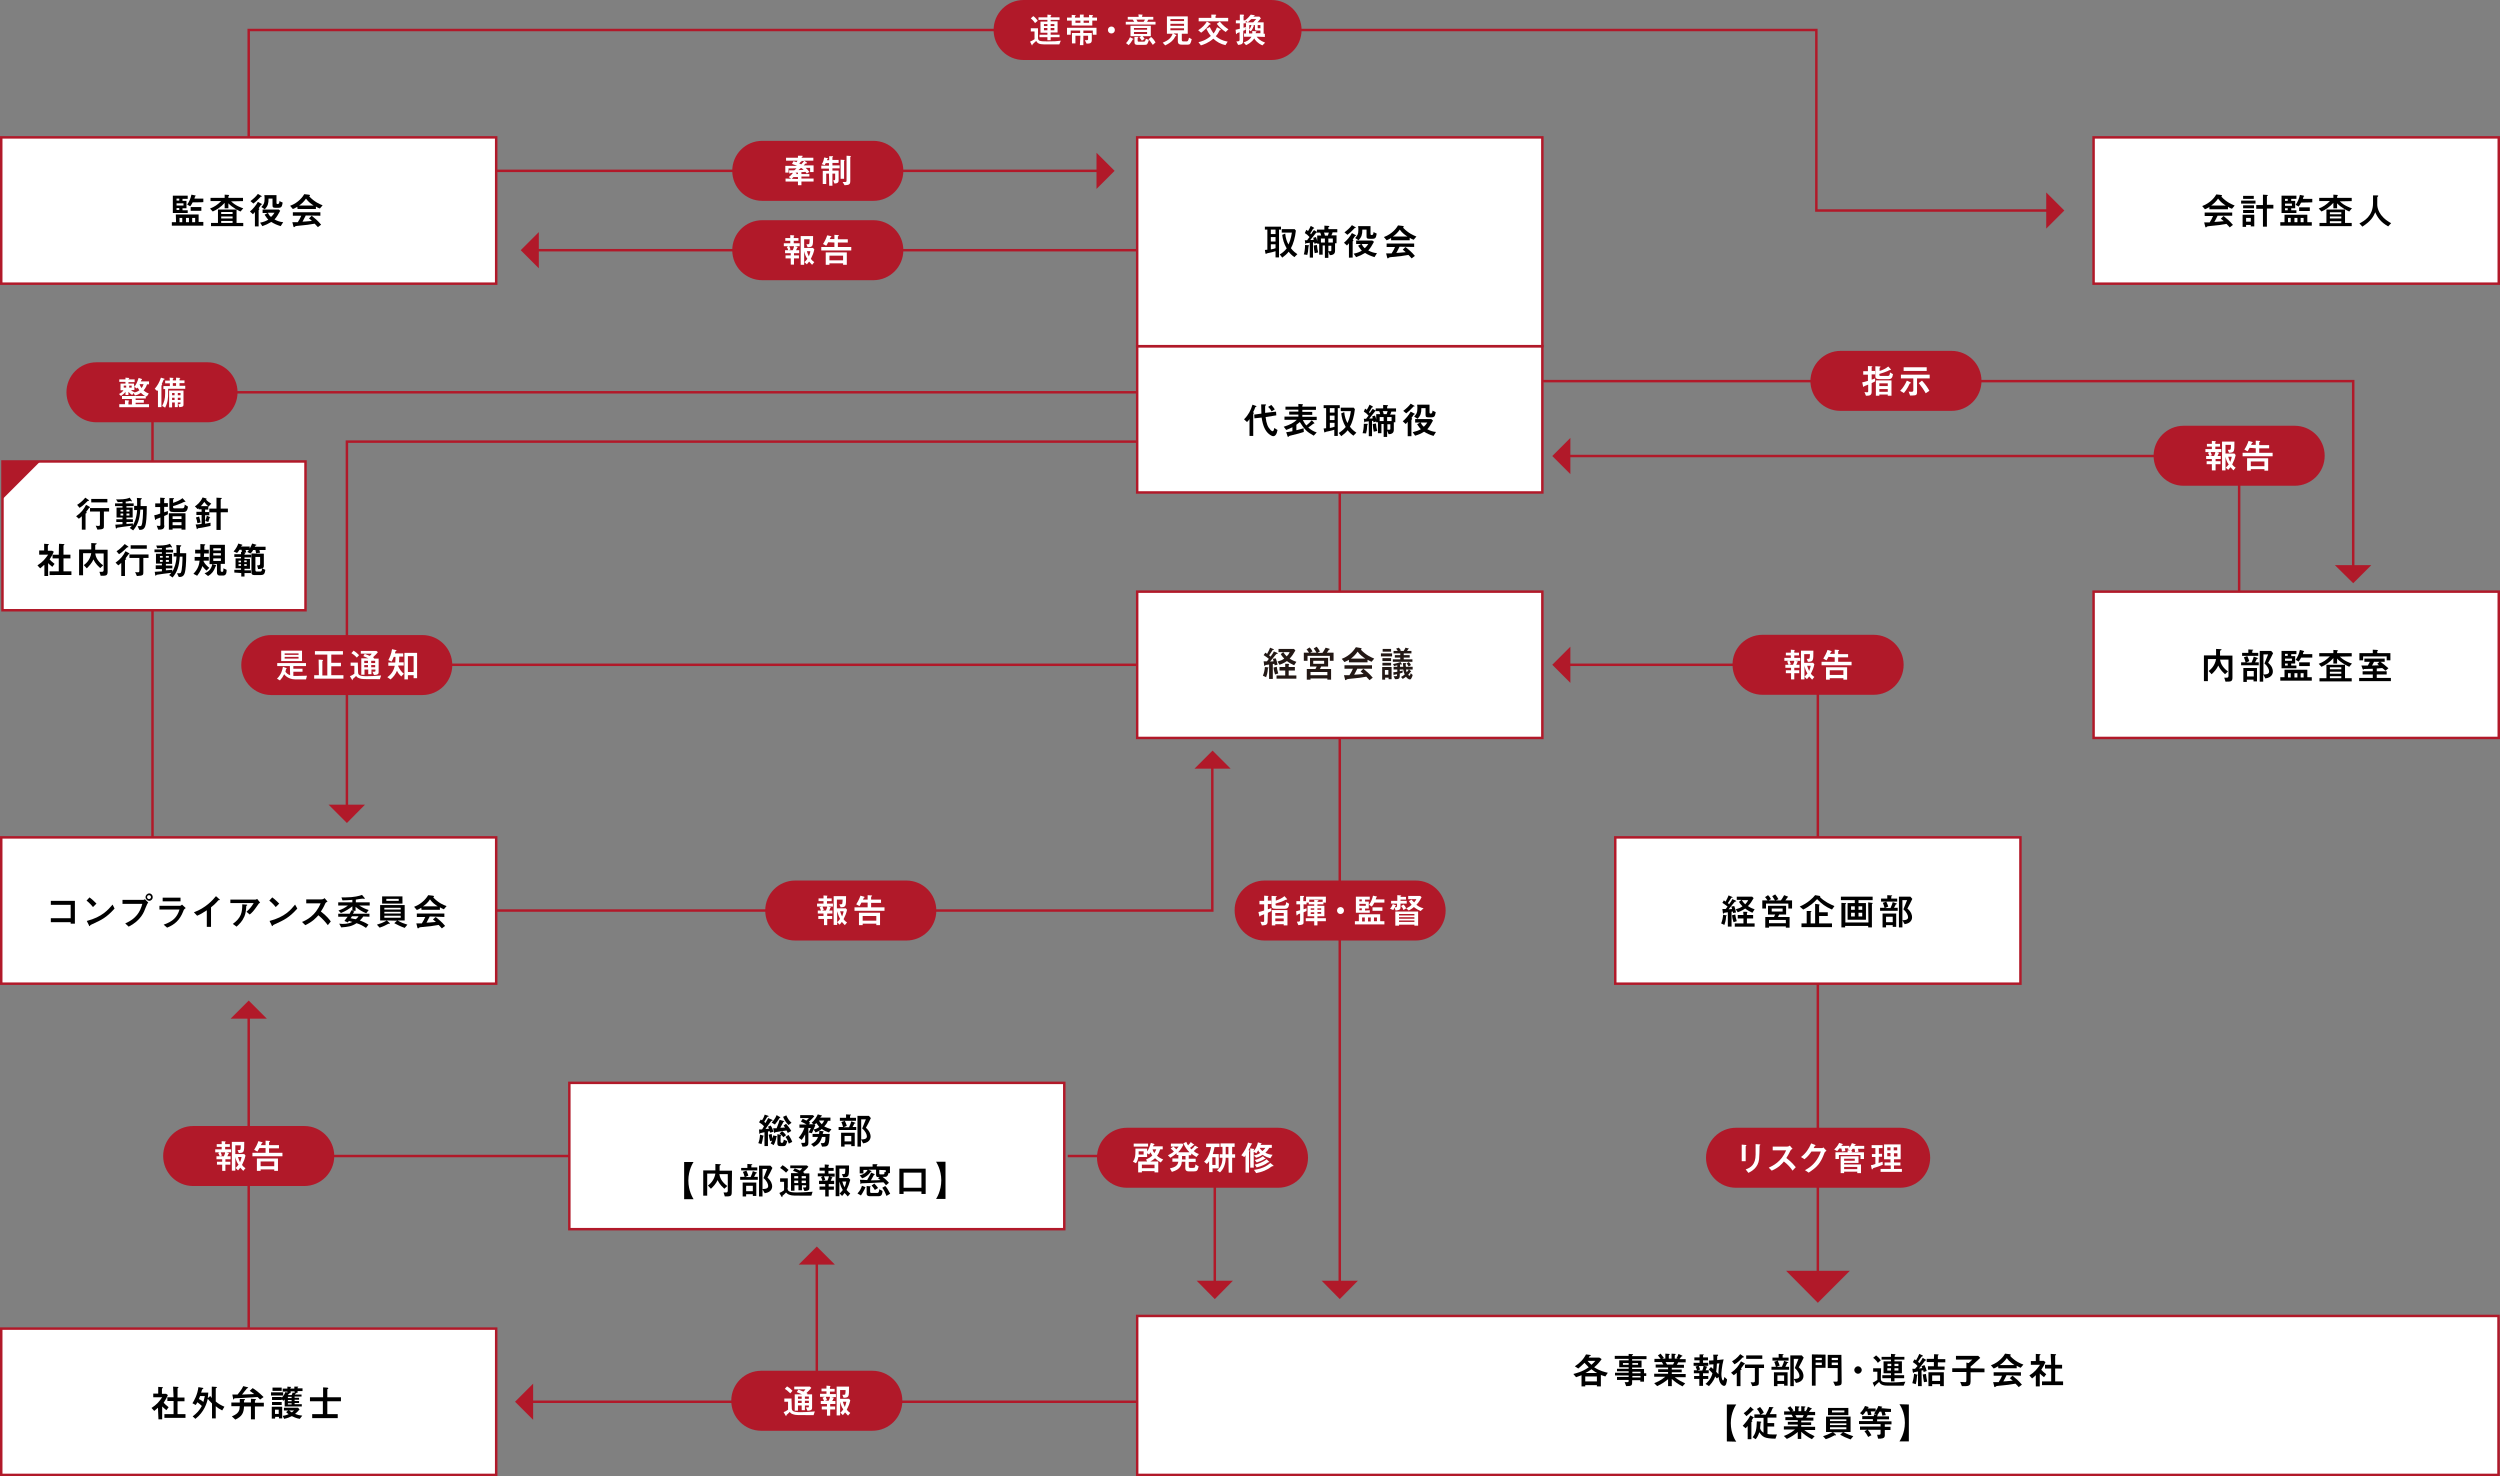 <?xml version="1.0" encoding="utf-8"?>
<!-- Generator: Adobe Illustrator 27.9.0, SVG Export Plug-In . SVG Version: 6.00 Build 0)  -->
<svg version="1.1" id="_レイヤー_2" xmlns="http://www.w3.org/2000/svg" xmlns:xlink="http://www.w3.org/1999/xlink" x="0px"
	 y="0px" viewBox="0 0 1008.2 595.3" style="enable-background:new 0 0 1008.2 595.3;" xml:space="preserve">
<rect x="0" y="0" width="1008.2" height="595.3" fill="#808080" stroke="none"/>
<style type="text/css">
	.st0{fill:#B11929;}
	.st1{fill:none;stroke:#B11929;stroke-miterlimit:10;}
	.st2{fill:#FFFFFF;}
	.st3{fill:#FFFFFF;stroke:#B11929;stroke-miterlimit:10;}
	.st4{fill:#231815;}
</style>
<g>
	<polyline class="st0" points="956.3,227.9 949,235.2 941.6,227.9 	"/>
	<polyline class="st0" points="633.3,191.2 626,183.9 633.3,176.6 	"/>
	<line class="st1" x1="540.3" y1="518.2" x2="540.3" y2="189.2"/>
	<polyline class="st0" points="547.6,516.5 540.3,523.9 533,516.5 	"/>
	<polyline class="st0" points="746,512.5 733.1,525.4 720.3,512.5 	"/>
	<line class="st1" x1="733.1" y1="518.2" x2="733.1" y2="396.7"/>
	<line class="st1" x1="329.4" y1="564.9" x2="329.4" y2="508.4"/>
	<polyline class="st0" points="322.1,510 329.4,502.7 336.7,510 	"/>
	<polyline class="st0" points="215,572.6 207.7,565.3 215,558 	"/>
	<line class="st1" x1="213.9" y1="565.3" x2="462.8" y2="565.3"/>
	<polyline class="st0" points="217.3,108.2 210,100.9 217.3,93.6 	"/>
	<line class="st1" x1="216.2" y1="100.9" x2="465.2" y2="100.9"/>
	<polyline class="st0" points="442.2,61.6 449.5,68.9 442.2,76.2 	"/>
	<line class="st1" x1="443.2" y1="68.9" x2="194.3" y2="68.9"/>
	<polyline class="st0" points="825.2,77.6 832.5,84.9 825.2,92.2 	"/>
	<polyline class="st1" points="826.2,84.9 732.5,84.9 732.5,12.1 100.3,12.1 100.3,55.8 	"/>
	<line class="st1" x1="100.3" y1="409.2" x2="100.3" y2="535.5"/>
	<line class="st1" x1="229.6" y1="466.2" x2="100.8" y2="466.2"/>
	<polyline class="st0" points="93,410.8 100.3,403.5 107.6,410.8 	"/>
	<polyline class="st0" points="497.2,516.5 489.9,523.9 482.6,516.5 	"/>
	<polyline class="st1" points="622,153.7 949,153.7 949,230.9 	"/>
	<polyline class="st1" points="61.5,337.7 61.5,158.2 465.7,158.2 	"/>
	<polyline class="st0" points="147.2,324.5 139.9,331.9 132.5,324.5 	"/>
	<polyline class="st1" points="458.2,178.1 139.9,178.1 139.9,328.9 	"/>
	<line class="st1" x1="470.8" y1="268.1" x2="139.6" y2="268.1"/>
	<polyline class="st1" points="903,240 903,183.9 630.8,183.9 	"/>
	<polyline class="st0" points="633.3,275.4 626,268.1 633.3,260.8 	"/>
	<polyline class="st1" points="630.8,268.1 733.1,268.1 733.1,338.7 	"/>
	<polyline class="st0" points="481.7,310 489,302.7 496.3,310 	"/>
	<polyline class="st1" points="196.3,367.2 488.9,367.2 488.9,308.6 	"/>
	<path class="st0" d="M710.8,256h44.8c6.7,0,12.1,5.4,12.1,12.1l0,0c0,6.7-5.4,12.1-12.1,12.1h-44.8c-6.7,0-12.1-5.4-12.1-12.1l0,0
		C698.6,261.4,704.1,256,710.8,256z"/>
	<path class="st0" d="M742.3,141.5H787c6.7,0,12.1,5.4,12.1,12.1v0c0,6.7-5.4,12.1-12.1,12.1h-44.8c-6.7,0-12.1-5.4-12.1-12.1v0
		C730.2,147,735.6,141.5,742.3,141.5z"/>
	<g>
		<path class="st2" d="M721.4,266.5h-1.8v-1.2h2.6v-1h-2v-1.1h2V262l1.1,0.1c0.3,0,0.5,0,0.5,0.1c0,0.1-0.2,0.3-0.2,0.3v0.7h1.9v1.1
			h-1.9v1h2.4v1.2H724l0.8,0.2c0.2,0.1,0.3,0.1,0.3,0.2c0,0.1,0,0.1-0.2,0.1c-0.1,0-0.1,0.1-0.1,0.2c-0.1,0.3-0.2,0.4-0.4,0.9h1.3
			v1.2h-2.1v1h2v1.2h-2v2.5h-1.3v-2.5h-2.1v-1.2h2.1v-1h-2.3v-1.2h1.3c-0.2-0.6-0.4-1-0.6-1.3L721.4,266.5L721.4,266.5z
			 M721.5,268.1h1.6c0.2-0.5,0.5-1.2,0.5-1.6h-1.9c0.2,0.6,0.4,1,0.5,1.3L721.5,268.1L721.5,268.1z M727.7,268.5v5.5h-1.4v-11.6h5
			c0,4.2,0,4.4-2.2,4.5l-0.5-1.2c1,0,1.1,0,1.2-0.4c0.1-0.3,0.1-1.3,0.1-1.5h-2.3v3.5h3.6l0.5,0.6c-0.3,1.4-0.7,2.4-1.4,3.8
			c0.6,0.8,1.1,1.1,1.4,1.3l-0.9,1.1c-0.4-0.4-0.6-0.6-1.2-1.3c-0.6,0.8-0.8,1-0.9,1.1l-1-1c0.3-0.3,0.7-0.6,1.2-1.3
			C728.4,270.8,728,269.8,727.7,268.5L727.7,268.5L727.7,268.5z M728.8,268.5c0.2,0.7,0.5,1.5,0.8,2.1c0.2-0.6,0.5-1.3,0.6-2.1
			H728.8z"/>
		<path class="st2" d="M737.4,264.9c-0.6,1-0.6,1.2-0.8,1.4l-1.3-0.7c0.6-1,1.2-2,1.7-3.5l1.4,0.4c0.1,0,0.3,0.1,0.3,0.2
			s-0.1,0.1-0.2,0.2c-0.1,0-0.1,0.1-0.2,0.2c-0.1,0.3-0.2,0.4-0.3,0.6h1.9v-1.7l1.4,0.1c0.2,0,0.4,0,0.4,0.2c0,0.1-0.4,0.3-0.4,0.4
			v1.1h4v1.3h-4v1.8h5.4v1.4h-12.1v-1.4h5.3v-1.8L737.4,264.9L737.4,264.9z M736.4,269.1h8.5v5h-1.5v-0.6h-5.5v0.6h-1.5L736.4,269.1
			L736.4,269.1z M743.4,272.2v-1.9h-5.5v1.9H743.4z"/>
	</g>
	<path class="st0" d="M880.6,171.7h44.8c6.7,0,12.1,5.4,12.1,12.1v0c0,6.7-5.4,12.1-12.1,12.1h-44.8c-6.7,0-12.1-5.4-12.1-12.1v0
		C868.5,177.2,873.9,171.7,880.6,171.7z"/>
	<g>
		<path class="st2" d="M891.2,182.3h-1.8v-1.2h2.6v-1h-2V179h2v-1.2l1.1,0.1c0.3,0,0.5,0,0.5,0.1c0,0.1-0.2,0.3-0.2,0.3v0.7h1.9v1.1
			h-1.9v1h2.4v1.2h-1.9l0.8,0.2c0.2,0.1,0.3,0.1,0.3,0.2c0,0.1,0,0.1-0.2,0.1c-0.1,0-0.1,0.1-0.1,0.2c-0.1,0.3-0.2,0.4-0.4,0.9h1.3
			v1.2h-2.1v0.9h2v1.2h-2v2.5H892v-2.5h-2.1V186h2.1v-0.9h-2.3v-1.2h1.3c-0.2-0.6-0.4-1-0.6-1.3L891.2,182.3L891.2,182.3z
			 M891.3,183.9h1.6c0.2-0.5,0.5-1.2,0.5-1.6h-1.9c0.2,0.6,0.4,1,0.5,1.3L891.3,183.9L891.3,183.9z M897.5,184.2v5.5h-1.4v-11.6h5
			c0,4.2,0,4.4-2.2,4.5l-0.5-1.2c1,0,1.1,0,1.2-0.4c0.1-0.3,0.1-1.3,0.1-1.6h-2.2v3.5h3.6l0.5,0.6c-0.3,1.4-0.7,2.4-1.4,3.8
			c0.6,0.8,1.1,1.1,1.4,1.3l-0.9,1.1c-0.4-0.4-0.6-0.6-1.2-1.3c-0.6,0.8-0.8,0.9-0.9,1.1l-1-0.9c0.3-0.3,0.7-0.6,1.2-1.3
			C898.2,186.5,897.8,185.6,897.5,184.2L897.5,184.2L897.5,184.2z M898.6,184.2c0.2,0.7,0.5,1.5,0.8,2.1c0.2-0.6,0.5-1.3,0.6-2.1
			H898.6z"/>
		<path class="st2" d="M907.2,180.6c-0.6,1.1-0.6,1.2-0.8,1.4l-1.3-0.7c0.6-0.9,1.2-2,1.7-3.5l1.4,0.4c0.1,0,0.3,0.1,0.3,0.2
			s-0.1,0.1-0.2,0.2c-0.1,0-0.1,0.1-0.2,0.2c-0.1,0.3-0.2,0.4-0.3,0.6h1.9v-1.7l1.4,0.1c0.2,0,0.4,0,0.4,0.2c0,0.1-0.4,0.3-0.4,0.4
			v1.1h4v1.3h-4v1.8h5.4v1.4h-12.1v-1.4h5.3v-1.8L907.2,180.6L907.2,180.6z M906.2,184.8h8.5v5h-1.5v-0.6h-5.5v0.6h-1.5L906.2,184.8
			L906.2,184.8z M913.2,188v-1.9h-5.5v1.9H913.2z"/>
	</g>
	<path class="st0" d="M320.7,355.1h44.8c6.7,0,12.1,5.4,12.1,12.1l0,0c0,6.7-5.4,12.1-12.1,12.1h-44.8c-6.7,0-12.1-5.4-12.1-12.1
		l0,0C308.6,360.5,314,355.1,320.7,355.1z"/>
	<g>
		<path class="st2" d="M331.4,365.6h-1.9v-1.2h2.6v-1h-2v-1.1h2v-1.2l1.1,0.1c0.3,0,0.5,0,0.5,0.1c0,0.1-0.2,0.3-0.2,0.3v0.7h1.9
			v1.1h-1.9v1h2.4v1.2H334l0.8,0.2c0.2,0.1,0.3,0.1,0.3,0.2c0,0.1,0,0.1-0.2,0.1c-0.1,0-0.1,0.1-0.1,0.2c-0.1,0.3-0.1,0.4-0.4,0.9
			h1.3v1.2h-2.1v1h2v1.2h-2v2.5h-1.3v-2.5H330v-1.2h2.1v-1h-2.3v-1.2h1.3c-0.2-0.6-0.4-1-0.6-1.3L331.4,365.6L331.4,365.6z
			 M331.5,367.2h1.6c0.2-0.5,0.5-1.2,0.5-1.6h-1.9c0.2,0.6,0.4,1,0.5,1.3L331.5,367.2L331.5,367.2z M337.6,367.5v5.5h-1.4v-11.6h5
			c0,4.2,0,4.4-2.2,4.5l-0.5-1.2c1,0,1.1,0,1.2-0.4c0.1-0.3,0.1-1.3,0.1-1.5h-2.3v3.5h3.6l0.5,0.6c-0.3,1.4-0.7,2.4-1.4,3.8
			c0.6,0.8,1.1,1.1,1.4,1.3l-0.9,1.1c-0.4-0.4-0.6-0.6-1.2-1.3c-0.6,0.8-0.8,1-0.9,1.1l-1-1c0.3-0.3,0.7-0.6,1.2-1.3
			C338.4,369.8,338,368.9,337.6,367.5L337.6,367.5L337.6,367.5z M338.8,367.5c0.2,0.7,0.5,1.5,0.8,2.1c0.2-0.6,0.5-1.3,0.6-2.1
			H338.8z"/>
		<path class="st2" d="M347.4,364c-0.6,1-0.6,1.2-0.8,1.4l-1.3-0.7c0.6-1,1.2-2,1.7-3.5l1.4,0.4c0.1,0,0.3,0.1,0.3,0.2
			s-0.1,0.1-0.2,0.2c-0.1,0-0.1,0.1-0.2,0.2c-0.1,0.3-0.2,0.4-0.3,0.6h1.9V361l1.4,0.1c0.2,0,0.4,0,0.4,0.2c0,0.1-0.4,0.3-0.4,0.4
			v1.1h4v1.3h-4v1.8h5.4v1.4h-12.1v-1.4h5.3V364L347.4,364L347.4,364z M346.4,368.1h8.5v5h-1.5v-0.6h-5.5v0.6h-1.5L346.4,368.1
			L346.4,368.1z M353.4,371.3v-1.9h-5.5v1.9H353.4z"/>
	</g>
	<path class="st0" d="M77.9,454.1h44.8c6.7,0,12.1,5.4,12.1,12.1l0,0c0,6.7-5.4,12.1-12.1,12.1H77.9c-6.7,0-12.1-5.4-12.1-12.1l0,0
		C65.8,459.5,71.2,454.1,77.9,454.1z"/>
	<g>
		<path class="st2" d="M88.6,464.7h-1.8v-1.2h2.6v-1h-2v-1.1h2v-1.2l1.1,0.1c0.3,0,0.5,0,0.5,0.1c0,0.1-0.2,0.3-0.2,0.3v0.7h1.9v1.1
			h-1.9v1h2.4v1.2h-1.9l0.8,0.2c0.2,0.1,0.3,0.1,0.3,0.2c0,0.1,0,0.1-0.2,0.1c-0.1,0-0.1,0.1-0.1,0.2c-0.1,0.3-0.2,0.4-0.4,0.9h1.3
			v1.2h-2.1v1h2v1.2h-2v2.5h-1.3v-2.5h-2.1v-1.2h2.1v-1h-2.3v-1.2h1.3c-0.2-0.6-0.4-1-0.6-1.3L88.6,464.7L88.6,464.7z M88.7,466.3
			h1.6c0.2-0.5,0.5-1.2,0.5-1.6H89c0.2,0.6,0.4,1,0.5,1.3L88.7,466.3L88.7,466.3z M94.9,466.6v5.5h-1.4v-11.6h5c0,4.2,0,4.4-2.2,4.5
			l-0.5-1.2c1,0,1.1,0,1.2-0.4c0.1-0.3,0.1-1.3,0.1-1.5h-2.2v3.5h3.6l0.5,0.6c-0.3,1.4-0.7,2.4-1.4,3.8c0.6,0.8,1.1,1.1,1.4,1.3
			l-0.9,1.1c-0.4-0.4-0.6-0.6-1.2-1.3c-0.6,0.8-0.8,1-0.9,1.1l-1-1c0.3-0.3,0.7-0.6,1.2-1.3C95.6,468.9,95.2,467.9,94.9,466.6
			L94.9,466.6L94.9,466.6z M96,466.6c0.2,0.7,0.5,1.5,0.8,2.1c0.2-0.6,0.5-1.3,0.6-2.1H96z"/>
		<path class="st2" d="M104.6,463c-0.6,1-0.6,1.2-0.8,1.4l-1.3-0.7c0.6-1,1.2-2,1.7-3.5l1.4,0.4c0.1,0,0.3,0.1,0.3,0.2
			s-0.1,0.1-0.2,0.2c-0.1,0-0.1,0.1-0.2,0.2c-0.1,0.3-0.2,0.4-0.3,0.6h1.9V460l1.4,0.1c0.2,0,0.4,0,0.4,0.2c0,0.1-0.4,0.3-0.4,0.4
			v1.1h4v1.3h-4v1.8h5.4v1.4h-12.1v-1.4h5.3V463L104.6,463L104.6,463z M103.6,467.2h8.5v5h-1.5v-0.6h-5.5v0.6h-1.5L103.6,467.2
			L103.6,467.2z M110.6,470.3v-1.9h-5.5v1.9H110.6z"/>
	</g>
	<g>
		<path class="st2" d="M754.8,158c0,1.5-0.9,1.6-2.3,1.6l-0.6-1.5c0.1,0,0.8,0.1,1,0.1c0.5,0,0.5-0.2,0.5-0.5v-2.6
			c-0.2,0.1-1.3,0.5-1.5,0.6c0,0-0.1,0.1-0.2,0.2c0,0-0.1,0.1-0.2,0.1c-0.1,0-0.2-0.1-0.2-0.4l-0.3-1.4c0.7-0.1,1.2-0.3,2.3-0.6
			v-2.5h-1.9v-1.4h1.9v-2.1l1.3,0.1c0.3,0,0.5,0,0.5,0.1c0,0.1-0.1,0.1-0.2,0.2c-0.1,0.1-0.1,0.1-0.1,0.2v1.4h1.4v1.4h-1.4v2.1
			c0.5-0.1,0.6-0.2,1.4-0.5v1.2c-0.3,0.2-0.6,0.3-1.4,0.7L754.8,158L754.8,158z M761.3,159.6v-0.5h-3.4v0.5h-1.4v-6.2h6.3v6.2H761.3
			z M758.1,147.8c0.1,0,0.3,0,0.3,0.2c0,0,0,0.1-0.1,0.1c-0.2,0.1-0.3,0.2-0.3,0.3v1.2c1.3-0.4,2.4-0.9,3.5-1.8l0.9,1
			c0.1,0.1,0.2,0.2,0.2,0.3c0,0-0.1,0.1-0.1,0.1c-0.1,0-0.2,0-0.3,0c-0.1,0-0.9,0.4-1.1,0.5c-0.5,0.2-2,0.8-3.2,1.1v0.3
			c0,0.4,0.1,0.5,0.5,0.5h3c0.5,0,0.7-0.3,0.8-1.4l1.2,0.7c-0.2,1.6-0.8,2-1.7,2h-3.7c-1.5,0-1.7-0.4-1.7-1.3v-3.9L758.1,147.8
			L758.1,147.8z M761.3,154.6h-3.4v1.1h3.4V154.6z M761.3,156.9h-3.4v1.1h3.4V156.9z"/>
		<path class="st2" d="M770.1,154c0.1,0,0.5,0.2,0.5,0.4c0,0.2-0.1,0.2-0.3,0.2c-0.1,0-0.2,0.2-0.2,0.2c-1,2.2-2,3.3-2.3,3.7
			l-1.5-0.9c1.2-1.2,2-2.6,2.7-4.1L770.1,154L770.1,154z M769.7,157.9c0.3,0.1,0.7,0.1,1.2,0.1c0.5,0,0.7-0.2,0.7-0.6v-4.8h-5v-1.5
			h11.6v1.5h-5.1v5.5c0,1-0.2,1.4-1.8,1.4h-1L769.7,157.9L769.7,157.9z M767.7,149.6v-1.5h9.3v1.5H767.7z M775.1,153.5
			c1.3,1.4,2.2,2.7,3,4.1l-1.5,1c-0.7-1.3-1.8-2.9-2.8-4.1L775.1,153.5L775.1,153.5z"/>
	</g>
	<path class="st0" d="M38.9,146.1h44.8c6.7,0,12.1,5.4,12.1,12.1v0c0,6.7-5.4,12.1-12.1,12.1H38.9c-6.7,0-12.1-5.4-12.1-12.1v0
		C26.8,151.5,32.2,146.1,38.9,146.1z"/>
	<g>
		<path class="st2" d="M54.2,156c0.7-0.9,1.2-2,1.7-3.6l1.2,0.4c0.1,0,0.2,0.1,0.2,0.2c0,0.1-0.1,0.1-0.2,0.2
			c-0.1,0-0.1,0.1-0.3,0.6h3.3v1.2h-0.8c-0.4,1.1-0.8,1.8-1.4,2.4c0.3,0.3,0.8,0.8,2.1,1.3l-0.8,1.2c-0.2-0.1-0.2-0.1-0.4-0.2v1
			h-4.1v0.6h3.3v1.1h-3.3v0.6h5.4v1.2h-12v-1.2h2.3v-1.6l1.4,0.1c0.1,0,0.3,0.1,0.3,0.2c0,0.1,0,0.1-0.1,0.1
			c-0.2,0.1-0.2,0.2-0.2,0.3v1h1.4v-2.2h-4v-1.2h9.3c-0.4-0.2-0.9-0.5-1.7-1.3c-0.8,0.6-1.5,0.9-2.4,1.1l-0.5-1l-0.6,0.8
			c-0.2-0.1-1-0.7-1.5-1.3v1.3h-1.2v-1.3c-0.3,0.5-1.2,1.3-1.8,1.7l-0.8-0.8c1.2-0.6,1.5-1.1,1.8-1.5h-1.2v-2.7h2V154h-2.5V153h2.5
			v-0.7l1.2,0.1c0.1,0,0.3,0,0.3,0.2c0,0.1,0,0.1-0.2,0.2c-0.1,0.1-0.1,0.1-0.1,0.2h2.5v1.1h-2.5v0.6h2.2L54.2,156L54.2,156z
			 M50.9,156.3v-0.8h-1v0.8H50.9z M52.1,156.3h1v-0.8h-1V156.3z M54.2,157.3h-1.4c0.4,0.4,0.9,0.7,1.5,0.9l-0.1,0.1
			c0.4-0.1,1.2-0.3,2-0.9c-0.3-0.4-0.6-0.9-0.7-1.1c-0.1,0.2-0.2,0.2-0.3,0.4l-1-0.7V157.3L54.2,157.3z M56.3,154.9
			C56.3,154.9,56.3,154.9,56.3,154.9c0.2,0.8,0.5,1.2,0.8,1.6c0.4-0.5,0.5-0.8,0.8-1.6H56.3L56.3,154.9z"/>
		<path class="st2" d="M62.4,156.8c1-1.2,1.8-2.4,2.5-4.5l1.3,0.4c0.1,0,0.2,0.1,0.2,0.2c0,0.1-0.1,0.1-0.3,0.2
			c-0.1,0-0.1,0.1-0.2,0.2c-0.3,0.8-0.5,1.2-0.7,1.6c0.1,0,0.2,0.1,0.2,0.2c0,0.1,0,0.1-0.2,0.3c-0.1,0.1-0.1,0.1-0.1,0.3v8.5h-1.4
			v-6.9c-0.1,0.2-0.3,0.4-0.3,0.4L62.4,156.8L62.4,156.8z M68.4,152.3l1.3,0.1c0.1,0,0.3,0,0.3,0.1c0,0.1,0,0.1-0.2,0.2
			c-0.1,0-0.1,0.1-0.1,0.2v0.5H71v-1.1l1.4,0.1c0.1,0,0.3,0,0.3,0.1c0,0.1,0,0.1-0.2,0.2c-0.1,0.1-0.1,0.1-0.1,0.2v0.5h2v1.1h-2v1.1
			h2.3v1.2h-6.9v1.8c0,1.6,0,3.5-1.2,5.8l-1.2-0.7c0.8-1.6,1.2-2.8,1.2-5v-1.8h-0.7v-1.2h2.6v-1.1h-1.9v-1.1h1.9L68.4,152.3
			L68.4,152.3z M69.4,162.3v2h-1.2v-6.8H74v5.6c0,0.8-0.2,1-1.7,1.1l-0.4-1.2c0.8,0,0.9-0.1,0.9-0.4v-0.3h-1.1v1.9h-1.2v-1.9H69.4z
			 M70.4,158.5h-1v0.9h1V158.5z M70.4,160.4h-1v0.9h1V160.4z M69.7,155.6H71v-1.1h-1.3V155.6z M72.8,159.4v-0.9h-1.1v0.9H72.8z
			 M72.8,161.3v-0.9h-1.1v0.9H72.8z"/>
	</g>
	<path class="st0" d="M307.4,88.8h44.8c6.7,0,12.1,5.4,12.1,12.1v0c0,6.7-5.4,12.1-12.1,12.1h-44.8c-6.7,0-12.1-5.4-12.1-12.1v0
		C295.3,94.2,300.7,88.8,307.4,88.8z"/>
	<g>
		<path class="st2" d="M318,99.3h-1.9v-1.2h2.6v-1h-2V96h2v-1.2l1.1,0.1c0.3,0,0.5,0,0.5,0.2c0,0.1-0.2,0.3-0.2,0.3V96h1.9v1.1h-1.9
			v1h2.4v1.2h-1.9l0.8,0.2c0.2,0.1,0.3,0.1,0.3,0.2c0,0.1,0,0.1-0.2,0.2c-0.1,0-0.1,0.2-0.1,0.2c-0.1,0.3-0.1,0.4-0.4,0.8h1.3v1.2
			h-2.1v0.9h2v1.2h-2v2.5h-1.3v-2.5h-2.1v-1.2h2.1v-0.9h-2.3v-1.2h1.3c-0.2-0.6-0.4-1-0.6-1.3L318,99.3L318,99.3z M318.1,100.9h1.6
			c0.2-0.5,0.5-1.2,0.5-1.6h-1.9c0.2,0.6,0.4,1,0.5,1.3L318.1,100.9L318.1,100.9z M324.3,101.3v5.5h-1.4V95.2h5c0,4.2,0,4.4-2.2,4.5
			l-0.5-1.2c1,0,1.1,0,1.2-0.4c0.1-0.3,0.1-1.3,0.1-1.6h-2.2v3.5h3.6l0.5,0.6c-0.3,1.4-0.7,2.4-1.4,3.8c0.6,0.8,1.1,1.1,1.4,1.3
			l-0.9,1.1c-0.4-0.4-0.6-0.6-1.2-1.3c-0.6,0.8-0.8,0.9-0.9,1.1l-1-0.9c0.3-0.3,0.7-0.6,1.2-1.3C325,103.6,324.6,102.6,324.3,101.3
			L324.3,101.3L324.3,101.3z M325.4,101.3c0.2,0.7,0.5,1.5,0.8,2.1c0.2-0.6,0.5-1.3,0.6-2.1H325.4z"/>
		<path class="st2" d="M334,97.7c-0.6,1.1-0.6,1.2-0.8,1.4l-1.3-0.7c0.6-0.9,1.2-2,1.7-3.5l1.4,0.3c0.1,0,0.3,0.1,0.3,0.2
			s-0.1,0.1-0.2,0.2c-0.1,0-0.1,0.1-0.2,0.2c-0.1,0.3-0.2,0.4-0.3,0.6h1.9v-1.7l1.4,0.1c0.2,0,0.4,0,0.4,0.2c0,0.1-0.4,0.3-0.4,0.4
			v1.1h4v1.3h-4v1.8h5.4v1.4h-12.1v-1.4h5.3v-1.8L334,97.7L334,97.7z M333,101.8h8.5v5H340v-0.6h-5.5v0.6H333L333,101.8L333,101.8z
			 M340,105v-1.9h-5.5v1.9H340z"/>
	</g>
	<path class="st0" d="M307.4,56.8h44.8c6.7,0,12.1,5.4,12.1,12.1v0c0,6.7-5.4,12.1-12.1,12.1h-44.8c-6.7,0-12.1-5.4-12.1-12.1v0
		C295.3,62.2,300.7,56.8,307.4,56.8z"/>
	<g>
		<path class="st2" d="M321.8,72.2v-0.8H320c-0.1,0.1-0.2,0.2-0.8,0.8l-1.1-0.8c0.7-0.5,1.2-1,1.7-1.7c-0.1,0-0.9,0-1,0.1
			c-0.1,0-0.2,0.3-0.3,0.3c-0.1,0-0.1-0.2-0.2-0.4l-0.1-1c0.3,0,1.7,0,2.1,0c0.3-0.2,0.6-0.5,0.9-0.8H318v1.7h-1.3v-2.7h4.8
			c-0.3-0.1-1.4-0.6-2.1-0.8L320,65c0.4,0.1,0.7,0.2,1.2,0.4c0.1-0.1,0.2-0.2,0.4-0.6H317v-1.2h4.8v-0.8l1.5,0c0.3,0,0.4,0,0.4,0.2
			s-0.1,0.2-0.3,0.3c-0.1,0.1-0.1,0.1-0.1,0.3h4.7v1.2h-3.7l1,0.7c0.1,0.1,0.2,0.1,0.2,0.2c0,0.1-0.1,0.2-0.2,0.2
			c-0.3,0-0.4,0-0.5,0.1c-0.1,0.1-0.6,0.6-0.7,0.7h4v2.7h-1.4v-1.7h-1.8c0.5,0.4,0.9,0.9,1.5,1.6l-1,0.7c-0.3-0.4-0.3-0.4-0.6-0.7
			c-0.9,0.1-1.1,0.1-1.6,0.1v0.8h3.2v1h-3.2v0.8h4.9v1.2h-4.9v1.5h-1.4v-1.5h-5v-1.2L321.8,72.2L321.8,72.2z M321.8,70.3v-0.7
			c-0.5,0-0.6,0-1.1,0l0.5,0.2c0,0,0.1,0.1,0.1,0.1c0,0.1-0.1,0.1-0.2,0.1c0,0-0.1,0.1-0.2,0.2H321.8z M322.9,67.8
			c-0.1,0.1-0.8,0.7-0.9,0.8c0.4,0,0.5,0,2.1-0.1c-0.3-0.3-0.4-0.4-0.8-0.7L322.9,67.8L322.9,67.8z M323.1,64.9
			c0.1,0.1,0.2,0.1,0.2,0.2c0,0.1-0.2,0.1-0.2,0.1c-0.1,0-0.2,0-0.2,0.1c-0.1,0.1-0.5,0.6-0.6,0.6c0.4,0.2,0.5,0.2,0.8,0.4
			c0.2-0.2,1.1-1.2,1.2-1.4L323.1,64.9L323.1,64.9z"/>
		<path class="st2" d="M334.3,70h-1.1v4.2h-1.4v-5.3h2.5v-0.9h-3.1v-1.2h3.1v-1H333c-0.1,0.2-0.4,0.7-0.4,0.8l-1.2-0.4
			c0.6-0.8,0.8-1.7,1-2.7l1.4,0.3c0.1,0,0.2,0,0.2,0.1c0,0.1-0.3,0.2-0.3,0.2c-0.1,0.1-0.2,0.4-0.2,0.5h0.9v-1.6l1.2,0
			c0.2,0,0.4,0,0.4,0.1c0,0.1-0.3,0.3-0.3,0.4v1h2.5v1.2h-2.5v1h2.9v1.2h-2.9v0.9h2.5v3.9c0,0.7-0.2,1.3-1.7,1.3l-0.5-1.3
			c0.3,0,0.8,0.1,0.8-0.5V70h-1.1v4.9h-1.3L334.3,70L334.3,70z M339,64.4l1.4,0.1c0.2,0,0.2,0,0.2,0.1c0,0.1-0.1,0.1-0.1,0.2
			c-0.1,0.1-0.1,0.2-0.1,0.2v7.1H339V64.4z M339.8,73.4c0.1,0,0.9,0,1,0c0.5,0,0.6-0.2,0.6-0.6v-10l1.5,0.1c0.1,0,0.3,0,0.3,0.1
			c0,0-0.1,0.1-0.2,0.2c0,0.1-0.1,0.1-0.1,0.2v9.6c0,1.5-0.6,1.6-2.3,1.7L339.8,73.4L339.8,73.4z"/>
	</g>
	<path class="st0" d="M412.8,0h100c6.7,0,12.1,5.4,12.1,12.1l0,0c0,6.7-5.4,12.1-12.1,12.1h-100c-6.7,0-12.1-5.4-12.1-12.1l0,0
		C400.7,5.4,406.1,0,412.8,0z"/>
	<g>
		<path class="st2" d="M418.6,15.1c0,1.4,0.5,1.6,3.9,1.6c2.6,0,4-0.1,5.3-0.3l-0.6,1.5H421c-1.9,0-2.7-0.5-3.1-1.4
			c-0.2,0.2-1.5,1.3-1.5,1.4s-0.1,0.2-0.1,0.3s-0.1,0.1-0.1,0.1c-0.1,0-0.1-0.1-0.2-0.3l-0.6-1.2c0.6-0.3,1.1-0.5,1.8-1v-3.1h-1.5
			v-1.3h2.9L418.6,15.1L418.6,15.1z M416.7,6.5c0.6,0.4,1.2,1,1.8,1.9l-1.1,0.9c-0.5-0.8-1.3-1.6-1.7-1.9L416.7,6.5z M422.4,5.9
			l1.2,0.1c0.3,0,0.4,0,0.4,0.1c0,0.1-0.3,0.3-0.3,0.4V7h3.6v1h-3.6v0.6h2.8v4.5h-2.8V14h3.6V15h-3.6v1.2h-1.3V15h-3.2V14h3.2v-0.8
			h-2.8V8.7h2.8V8h-3.6V7h3.6L422.4,5.9L422.4,5.9z M422.4,10.5V9.7H421v0.8H422.4z M421,12.2h1.4v-0.9H421V12.2z M425.2,9.7h-1.5
			v0.8h1.5V9.7z M423.7,11.3v0.9h1.5v-0.9H423.7z"/>
		<path class="st2" d="M432.2,10.3v-2h-1.9V7.1h1.9V6l1.4,0.1c0.1,0,0.2,0,0.2,0.2c0,0,0,0.1-0.2,0.2c0,0-0.1,0.1-0.1,0.2v0.4h2V5.9
			l1.3,0c0.2,0,0.3,0,0.3,0.1c0,0.1,0,0.1-0.1,0.2c0,0,0,0.1,0,0.2v0.6h2.2V6l1.4,0.1c0.1,0,0.2,0,0.2,0.1c0,0.1-0.1,0.2-0.2,0.3
			c-0.1,0.1-0.1,0.1-0.1,0.2v0.4h1.9v1.2h-1.9v2L432.2,10.3L432.2,10.3z M435.7,14.4h-2v3.1h-1.4v-4.2h3.3v-1h-3.8V14h-1.5v-2.8
			h11.9V14h-1.5v-1.7h-3.8v1h3.4v2.9c0,1.3-0.9,1.4-2.1,1.4l-0.7-1.4c0.2,0,0.3,0,0.8,0c0.3,0,0.5-0.1,0.5-0.4v-1.4h-1.9v3.8h-1.4
			L435.7,14.4L435.7,14.4z M435.7,8.3h-2v0.9h2V8.3z M439.2,8.3h-2.2v0.9h2.2V8.3z"/>
		<path class="st2" d="M449.6,12.1c0,0.8-0.6,1.4-1.4,1.4s-1.4-0.6-1.4-1.4s0.6-1.4,1.4-1.4S449.6,11.3,449.6,12.1z"/>
		<path class="st2" d="M459.1,5.8l1.5,0.1c0.2,0,0.2,0,0.2,0.1s-0.2,0.3-0.2,0.4v0.4h4.5v1.1h-2c-0.2,0.4-0.5,0.8-0.5,0.9h3.4v1.1
			h-12V8.8h3.4c-0.2-0.4-0.3-0.4-0.6-0.9h-2V6.8h4.4L459.1,5.8L459.1,5.8z M456.9,15.6c0.1,0,0.2,0.1,0.2,0.2c0,0.1-0.1,0.1-0.3,0.1
			c0,0.1-0.3,0.6-0.4,0.7c-0.3,0.6-0.8,1.1-1.2,1.6l-1.1-0.8c0.9-1,1.3-1.7,1.6-2.4L456.9,15.6L456.9,15.6z M460.8,14.6
			c0.2,0.2,0.6,0.7,0.8,1.1l-1.1,0.7c-0.2-0.3-0.6-0.9-1-1.3l0.7-0.5h-4.3v-4.2h8.2v4.2L460.8,14.6L460.8,14.6z M462.6,11.3h-5.3
			v0.7h5.3V11.3z M462.6,12.9h-5.3v0.8h5.3V12.9z M458.7,14.9c0.3,0,0.4,0,0.4,0.1s-0.1,0.1-0.2,0.2c-0.1,0-0.1,0.1-0.1,0.2v0.9
			c0,0.4,0.1,0.5,0.4,0.5h1.9c0.6,0,0.7,0,1-1.2l1.2,0.5c-0.1,0.5-0.3,1.1-0.6,1.6c-0.3,0.4-0.6,0.4-1.4,0.4h-2.7
			c-0.9,0-1.1-0.5-1.1-1.1v-2.1L458.7,14.9L458.7,14.9z M461.2,8.8c0.3-0.4,0.4-0.6,0.5-0.9h-3.4c0.3,0.5,0.4,0.7,0.5,0.9H461.2
			L461.2,8.8z M464.2,14.9c1,0.8,1.5,1.7,1.8,2.2l-1.1,1c-0.7-1.1-1.4-1.9-1.7-2.3L464.2,14.9L464.2,14.9z"/>
		<path class="st2" d="M480.6,15.8c-0.4,1.9-0.8,2.2-1.5,2.2h-2.6c-1.4,0-1.5-0.8-1.5-1.4v-3.1h-1.8l0.9,0.5
			c0.1,0.1,0.3,0.2,0.3,0.4c0,0.1-0.1,0.1-0.3,0.2c-0.1,0-0.2,0.1-0.3,0.4c-0.4,0.9-1.5,2.2-3.9,3.3l-1-1.1c2.5-1,3.4-2,4-3.6h-2.3
			v-7h8.4v7h-2.4V16c0,0.5,0.1,0.7,0.7,0.7h1.2c0.3,0,0.7,0,1-1.5L480.6,15.8L480.6,15.8z M477.5,7.7H472v0.8h5.5
			C477.5,8.5,477.5,7.7,477.5,7.7z M477.5,9.6H472v0.8h5.5V9.6z M472,11.4v0.8h5.5v-0.8H472z"/>
		<path class="st2" d="M483.2,12.2c1.7-1.1,2.8-2.3,3.5-3.5l1.2,0.7c0.1,0.1,0.4,0.2,0.4,0.3c0,0.1-0.1,0.1-0.4,0.2
			c-0.1,0-0.2,0.1-0.3,0.2c-0.9,1.2-2,2.2-3.2,3.1L483.2,12.2L483.2,12.2z M488.5,5.9l1.5,0c0.2,0,0.5,0,0.5,0.2
			c0,0.1-0.1,0.1-0.2,0.2c-0.1,0.1-0.1,0.2-0.1,0.3v0.6h5.1v1.4h-11.9V7.2h5.1L488.5,5.9L488.5,5.9z M487.9,10.9
			c0.6,1.3,1.2,2.1,1.5,2.6c0.7-0.9,1.1-1.8,1.4-2.5l1.2,0.6c0.1,0.1,0.3,0.2,0.3,0.4c0,0.1-0.1,0.2-0.3,0.2c-0.2,0-0.2,0.1-0.3,0.3
			c-0.2,0.5-0.8,1.5-1.4,2.1c1.2,1,2.6,1.8,4.8,2.2l-0.9,1.4c-1.9-0.4-3.5-1.3-4.9-2.6c-1.9,1.7-4,2.4-5,2.7l-1-1.3
			c1-0.2,3.1-0.8,5-2.5c-0.9-1.1-1.3-1.9-1.8-2.9L487.9,10.9L487.9,10.9z M491.9,8.7c1.5,1.8,2.7,2.6,3.5,3.1l-1.1,1.1
			c-1.3-0.9-2.5-1.8-3.6-3.3L491.9,8.7L491.9,8.7z"/>
		<path class="st2" d="M501.3,16.6c0,1.3-0.9,1.4-2,1.5l-0.7-1.4c0.9,0,1.3-0.1,1.3-0.6v-3.1c-0.2,0.1-0.9,0.3-1,0.4
			c-0.1,0.1-0.2,0.4-0.3,0.4c-0.1,0-0.2-0.4-0.2-0.6l-0.1-1.2c1-0.2,1.2-0.3,1.7-0.4V9.4h-1.6V8.2h1.6V5.9l1.2,0
			c0.2,0,0.5,0,0.5,0.2c0,0.1-0.2,0.3-0.2,0.4v1.7h0.9v1.2h-0.9v1.8c0.6-0.2,0.8-0.3,0.9-0.4l0,1.2c-0.1,0.1-0.8,0.3-1,0.4
			L501.3,16.6L501.3,16.6z M506.8,14.8c0.4,0.6,1.3,1.6,3.4,2.4l-1.1,1.1c-2-0.9-2.9-2.1-3.3-2.8c-1,1.6-2.6,2.4-3.3,2.7l-1-1.1
			c1-0.3,2.4-0.9,3.2-2.3h-3v-1.3h0.8V9h2.9l1.2-1.3h-2c-0.4,0.4-0.7,0.7-1.4,1.3l-1.1-0.8c0.6-0.4,1.4-1.1,2.3-2.3l1.3,0.2
			c0.1,0,0.3,0,0.3,0.2c0,0.1-0.1,0.1-0.3,0.2c-0.1,0-0.2,0.1-0.2,0.2h2.4l0.6,0.7L507.1,9h2.5v4.6h0.5v1.3L506.8,14.8L506.8,14.8z
			 M508.3,12.3h-1.6c-0.5,0-0.6-0.3-0.6-0.7v-1.5H505l0.7,0.2c0.1,0,0.1,0,0.1,0.1c0,0.1-0.1,0.1-0.1,0.1c-0.1,0.1-0.1,0.1-0.2,0.2
			c-0.2,0.6-0.5,1.4-1.1,1.9l-0.7-0.5v1.4h1.3c0-0.1,0.1-0.7,0-1l1.3,0.1c0.2,0,0.4,0,0.4,0.1c0,0.1-0.2,0.3-0.2,0.3
			c-0.1,0.1-0.1,0.2-0.1,0.4h1.9L508.3,12.3L508.3,12.3z M503.8,11.9c0.5-0.5,0.8-1.5,0.9-1.8h-0.9V11.9z M507.2,10.1v1.1
			c0,0.1,0.1,0.2,0.2,0.2h0.9v-1.3H507.2L507.2,10.1z"/>
	</g>
	<path class="st0" d="M307,552.8h44.8c6.7,0,12.1,5.4,12.1,12.1l0,0c0,6.7-5.4,12.1-12.1,12.1H307c-6.7,0-12.1-5.4-12.1-12.1l0,0
		C294.9,558.2,300.3,552.8,307,552.8z"/>
	<g>
		<path class="st2" d="M319.3,567.7c0,1.2,0.3,1.8,3.5,1.8c1.7,0,3.1-0.1,4.4-0.2c0.9-0.1,1-0.1,1.4-0.1l-0.5,1.5
			c-7,0-7.1,0-8.1-0.3c-1-0.3-1.1-0.5-1.5-1c-0.6,0.6-1.1,1.1-1.3,1.2c0,0-0.1,0.2-0.1,0.3c0,0.1,0,0.2-0.1,0.2
			c-0.1,0-0.2-0.2-0.2-0.3l-0.8-1.3c0.6-0.2,1.3-0.6,1.8-1v-3.2h-1.5V564h2.9L319.3,567.7L319.3,567.7z M317.4,559.1
			c0.7,0.4,1.3,0.8,2.2,1.8l-0.9,1c-1-1-1.7-1.5-2.2-1.8L317.4,559.1L317.4,559.1z M322,560.4c0.8,0.3,1.2,0.5,2,0.8
			c0.4-0.3,0.5-0.5,0.8-0.9h-4.5v-1.1h6.3l0.6,0.5c-0.6,0.8-1.3,1.4-2,2.1c0.3,0.1,0.4,0.2,0.5,0.3l-0.2,0.2h2v5.4
			c0,0.5,0,1.2-1.9,1.2l-0.6-1.3c1,0,1.2,0,1.2-0.3v-0.5h-1.6v1.9h-1.3v-1.9h-1.5v2.1h-1.3v-6.6h2.9c-0.3-0.1-1.1-0.5-2.1-0.9
			L322,560.4L322,560.4z M323.3,563.2h-1.5v0.9h1.5V563.2z M323.3,564.9h-1.5v0.9h1.5V564.9z M326.2,563.2h-1.6v0.9h1.6V563.2z
			 M326.2,564.9h-1.6v0.9h1.6V564.9z"/>
		<path class="st2" d="M332.6,563.3h-1.9v-1.2h2.6v-1h-2V560h2v-1.2l1.1,0.1c0.3,0,0.5,0,0.5,0.2c0,0.1-0.2,0.3-0.2,0.3v0.7h1.9v1.1
			h-1.9v1h2.4v1.2h-1.9l0.8,0.2c0.2,0.1,0.3,0.1,0.3,0.2c0,0.1,0,0.1-0.2,0.2c-0.1,0-0.1,0.2-0.1,0.2c-0.1,0.3-0.1,0.4-0.4,0.8h1.3
			v1.2h-2.1v1h2v1.2h-2v2.5h-1.3v-2.5h-2.1v-1.2h2.1v-1H331v-1.2h1.3c-0.2-0.6-0.4-1-0.6-1.3L332.6,563.3L332.6,563.3z M332.6,564.9
			h1.6c0.2-0.5,0.5-1.2,0.5-1.6H333c0.2,0.6,0.4,1,0.5,1.3L332.6,564.9L332.6,564.9z M338.8,565.3v5.5h-1.4v-11.6h5
			c0,4.2,0,4.4-2.2,4.5l-0.5-1.2c1,0,1.1,0,1.2-0.4c0.1-0.3,0.1-1.3,0.1-1.5h-2.2v3.5h3.6l0.5,0.6c-0.3,1.4-0.7,2.4-1.4,3.8
			c0.6,0.8,1.1,1.1,1.4,1.3l-0.9,1.1c-0.4-0.4-0.6-0.6-1.2-1.3c-0.6,0.8-0.8,1-0.9,1.1l-1-1c0.3-0.3,0.7-0.6,1.2-1.3
			C339.5,567.6,339.1,566.6,338.8,565.3L338.8,565.3L338.8,565.3z M339.9,565.3c0.2,0.7,0.5,1.5,0.8,2.1c0.2-0.6,0.5-1.3,0.6-2.1
			H339.9z"/>
	</g>
	<path class="st0" d="M109.4,256.1h60.9c6.7,0,12.1,5.4,12.1,12.1l0,0c0,6.7-5.4,12.1-12.1,12.1h-60.9c-6.7,0-12.1-5.4-12.1-12.1
		l0,0C97.3,261.5,102.7,256.1,109.4,256.1z"/>
	<g>
		<path class="st2" d="M116.9,268.6h-5.1v-1.2h11.6v1.2h-5.1v1.1h3.7v1.2h-3.7v1.7c0.3,0,0.7,0,1.1,0c1.4,0,1.7,0,4.4-0.1l-0.4,1.5
			h-4.2c-1.6,0-3.5-0.6-4.6-2.1c-0.5,1-0.9,1.6-1.7,2.5l-1.2-0.7c1.8-1.7,2.2-3.7,2.4-4.8l1.1,0.4c0.4,0.1,0.4,0.2,0.4,0.3
			c0,0.1,0,0.1-0.2,0.2c-0.1,0-0.1,0.1-0.1,0.3c-0.1,0.5-0.1,0.5-0.2,0.8c0.4,0.5,0.8,1,1.9,1.4L116.9,268.6L116.9,268.6z
			 M113.4,266.6v-4.2h8.4v4.2H113.4z M120.4,263.5h-5.6v0.6h5.6V263.5z M114.8,264.9v0.7h5.6v-0.7H114.8z"/>
		<path class="st2" d="M128.5,266l1.4,0.1c0.3,0,0.4,0.1,0.4,0.2c0,0,0,0.1-0.2,0.2c-0.1,0.1-0.1,0.2-0.1,0.4v5.5h2V264h-5v-1.4
			h11.3v1.4h-4.7v3.3h3.9v1.4h-3.9v3.6h4.9v1.4h-11.8v-1.4h1.9L128.5,266L128.5,266z"/>
		<path class="st2" d="M144.4,270.9c0,1.2,0.3,1.8,3.5,1.8c1.7,0,3.1-0.1,4.4-0.2c0.9-0.1,1-0.1,1.4-0.1l-0.5,1.5
			c-7,0-7.1,0-8.1-0.3c-0.9-0.3-1.1-0.5-1.5-1c-0.6,0.6-1.1,1.1-1.3,1.2c0,0-0.1,0.1-0.1,0.4c0,0.1,0,0.1-0.1,0.1
			c-0.1,0-0.2-0.2-0.2-0.3l-0.8-1.3c0.6-0.2,1.3-0.6,1.8-1v-3.2h-1.5v-1.3h2.9L144.4,270.9L144.4,270.9z M142.6,262.4
			c0.7,0.4,1.3,0.9,2.2,1.8l-0.9,1c-0.9-1-1.7-1.5-2.2-1.8L142.6,262.4L142.6,262.4z M147.1,263.7c0.8,0.3,1.2,0.5,2,0.8
			c0.4-0.3,0.6-0.5,0.8-0.9h-4.4v-1.1h6.3l0.6,0.5c-0.6,0.8-1.3,1.4-2,2.1c0.3,0.1,0.4,0.2,0.5,0.3l-0.2,0.2h2v5.4
			c0,0.5,0,1.2-1.9,1.2l-0.6-1.3c1.1,0,1.2,0,1.2-0.4V270h-1.6v1.9h-1.3V270h-1.5v2.1h-1.3v-6.6h2.9c-0.3-0.1-1.1-0.5-2.1-0.9
			L147.1,263.7L147.1,263.7z M148.4,266.5h-1.5v0.9h1.5V266.5z M148.4,268.2h-1.5v0.9h1.5V268.2z M151.3,266.5h-1.6v0.9h1.6V266.5z
			 M151.3,268.2h-1.6v0.9h1.6V268.2z"/>
		<path class="st2" d="M160.6,268.6v0.1c0.6,1.3,1.4,2.4,2.3,3l-1.1,1.1c-0.6-0.6-1.2-1.2-1.7-2.3c-0.6,1.4-1.4,2.5-2.6,3.5
			l-1.3-0.9c2-1.4,2.7-3.2,3-4.6h-2.6v-1.3h2.8c0-0.3,0.1-0.8,0.1-2.3h-0.7c-0.3,0.7-0.5,1.3-0.9,1.9l-1.3-0.6
			c0.6-1,1.2-2.5,1.5-4.4l1.3,0.3c0.2,0,0.5,0.1,0.5,0.3c0,0.1,0,0.1-0.3,0.2c-0.2,0.1-0.3,0.7-0.3,0.9h3.3v1.3h-1.6
			c0,0.4,0,1.5-0.1,2.3h1.9v1.3H160.6L160.6,268.6z M168.2,273.5h-1.4v-1.2h-2.3v1.7h-1.4v-10.7h5.1V273.5z M166.8,264.6h-2.3v6.4
			h2.3V264.6z"/>
	</g>
	<rect x="458.6" y="139.6" class="st3" width="163.4" height="59"/>
	<rect x="458.6" y="238.6" class="st3" width="163.4" height="59"/>
	<g>
		<path d="M506.5,163.7c0.1,0,0.2,0.1,0.2,0.2s0,0.1-0.3,0.2c-0.1,0-0.1,0.1-0.2,0.2c-0.3,0.9-0.6,1.5-0.9,2
			c0.3,0.1,0.4,0.1,0.4,0.2c0,0.1-0.1,0.2-0.2,0.3c-0.1,0.1-0.1,0.3-0.1,0.4v8.6h-1.5V169c-0.2,0.3-0.4,0.6-1,1.2l-1.2-1.1
			c1.8-1.8,2.7-3.6,3.4-5.9L506.5,163.7L506.5,163.7z M510.4,168.2c0.3,2.7,0.9,4.1,2,5.2c0.1,0.1,0.5,0.5,0.8,0.5
			c0.5,0,0.6-0.9,0.7-1.3l1.3,0.8c-0.3,1.8-1,2.5-1.7,2.5c-0.8,0-1.6-0.8-1.8-0.9c-1.4-1.2-2.4-3.1-2.9-6.6l-2.9,0.3l-0.1-1.5
			l2.9-0.4c0-0.5-0.1-2.9-0.1-3.7l1.6,0c0.3,0,0.4,0,0.4,0.1c0,0.1-0.3,0.3-0.3,0.4c-0.1,0.2-0.1,0.4-0.1,0.5c0,0.4,0,2,0,2.4
			l4.4-0.5l0.1,1.5L510.4,168.2L510.4,168.2z M512.7,163.3c0.5,0.6,1,1.1,1.4,1.8l-1.3,0.8c-0.3-0.6-0.6-1.1-1.4-1.8L512.7,163.3
			L512.7,163.3z"/>
		<path d="M525.8,174.2c-1.2,0.4-2.5,0.8-5.5,1.5c-0.2,0.1-0.4,0.1-0.5,0.2c-0.1,0.2-0.2,0.3-0.3,0.3c-0.2,0-0.2-0.1-0.3-0.4
			l-0.5-1.5c1-0.1,1.4-0.2,2.5-0.4v-1.6c-1,0.5-1.5,0.7-2.5,1.1l-1-1.3c2.8-0.9,4-1.6,5.3-2.8h-5v-1.3h5.6v-0.8h-3.7v-1.2h3.7v-0.8
			h-5.2V164h5.2v-1.1l1.5,0.1c0.2,0,0.4,0.1,0.4,0.2c0,0-0.1,0.1-0.1,0.1c-0.2,0.2-0.2,0.3-0.2,0.4v0.3h5.5v1.3h-5.5v0.8h4v1.2h-4
			v0.8h5.8v1.3h-5.6c0.5,1,0.9,1.6,1.4,2.2c1-0.8,1.4-1.2,2.2-2.1l0.9,0.9c0.1,0.1,0.2,0.2,0.2,0.3s-0.1,0.1-0.3,0.1
			c0,0-0.2,0.2-0.3,0.2c-0.5,0.4-1.4,1.1-1.9,1.4c1,0.9,1.9,1.5,3.4,2l-1.2,1.3c-2.9-1.6-3.7-2.5-5.6-5.5c-0.5,0.4-0.9,0.7-1.4,1.1
			v2.2c0.8-0.2,1.8-0.4,2.9-0.8L525.8,174.2L525.8,174.2z"/>
		<path d="M534.8,164.6h-1v-1.2h6.5v1.2h-0.8v11.2h-1.4v-2.5c-1.5,0.5-2.8,0.7-3.2,0.8c-0.2,0.1-0.3,0.1-0.5,0.2
			c-0.1,0.1-0.1,0.1-0.2,0.1c-0.1,0-0.1-0.1-0.2-0.4l-0.2-1.2c0.3,0,0.8-0.1,1-0.1L534.8,164.6L534.8,164.6z M538.2,164.6h-1.9v1.8
			h1.9V164.6z M538.2,167.6h-1.9v1.8h1.9V167.6z M536.3,172.6c0.9-0.2,1.5-0.3,1.9-0.5v-1.6h-1.9V172.6L536.3,172.6z M542.1,166.2
			c0.2,1.9,0.6,3.1,1.3,4.4c0.3-0.6,1-2.1,1.4-4.8h-4.1v-1.4h5.2l0.5,0.6c-0.3,2.9-1.1,5.5-2,7.1c1,1.3,2,2,2.6,2.4l-1.2,1.2
			c-1.1-0.8-1.8-1.5-2.3-2.2c-0.8,1-1.5,1.6-2.6,2.4l-1-1.3c0.8-0.5,1.8-1.2,2.8-2.4c-1.2-2.1-1.6-3.8-1.8-5.5L542.1,166.2
			L542.1,166.2z"/>
		<path d="M551.3,170.9c0.1,0,0.3,0,0.3,0.2c0,0.1-0.2,0.2-0.2,0.3c0,0.1-0.1,0.8-0.1,0.9c0,0.9-0.2,1.7-0.4,2.5l-1.4-0.1
			c0.3-0.9,0.5-2.3,0.5-3.8L551.3,170.9L551.3,170.9z M550.5,164.8c0.4,0.2,0.5,0.3,0.7,0.5c0.5-0.8,0.8-1.4,1.1-2.1l1.1,0.6
			c0.1,0.1,0.3,0.2,0.3,0.3c0,0.1,0,0.1-0.3,0.2c-0.2,0-0.2,0.1-0.3,0.3c-0.3,0.6-0.5,0.8-1,1.6c0.2,0.2,0.2,0.3,0.3,0.4
			c0.5-0.8,0.8-1.2,1.2-1.7l1,0.6c0.1,0,0.2,0.1,0.2,0.2v-1h3v-1.4l1.6,0.1c0.3,0,0.4,0.1,0.4,0.2c0,0.1,0,0.1-0.2,0.2
			c-0.2,0.1-0.2,0.1-0.2,0.2v0.7h3.6v1.3h-1.9c-0.1,0.4-0.2,0.8-0.5,1.2h2.1v3.1h-0.6v3.1c0,1.6-1.5,1.7-2.1,1.7l-0.6-1.4v2.5H558
			V171h-0.9v3.7h-1.4v-4.4H555V170l-1.1,0.3c-0.1-0.3-0.1-0.4-0.1-0.6c-0.2,0-0.3,0-0.5,0.1v6.1h-1.3v-6c-0.2,0-1.5,0.2-1.5,0.2
			c0,0-0.1,0.2-0.1,0.2c0,0-0.1,0.1-0.1,0.1c-0.1,0-0.1-0.1-0.1-0.2l-0.2-1.3h0.9c0.5-0.7,0.8-1,1-1.3c-0.6-0.7-1.2-1.2-1.9-1.6
			L550.5,164.8L550.5,164.8z M554.8,165.8c0,0-0.2,0-0.2,0c0,0-2.1,2.6-2.4,3c0.7,0,1,0,1.4-0.1c-0.1-0.3-0.1-0.5-0.2-0.8l1.1-0.3
			c0.3,0.6,0.4,1.1,0.5,1.7V167h1.6c-0.1-0.4-0.2-0.8-0.4-1.2L554.8,165.8L554.8,165.8z M554.9,170.8c0.1,1.1,0.2,2,0.5,3l-1.4,0.3
			c-0.2-0.8-0.3-1.8-0.4-3.1L554.9,170.8z M558,168.2h-1.6v1.6h1.6V168.2z M557.6,165.8c0.2,0.3,0.3,0.6,0.4,1.2h1.2
			c0.1-0.3,0.3-0.8,0.4-1.2H557.6z M561.2,168.2h-1.8v1.6h1.8V168.2z M559.5,171.1v2.2c0.2,0,0.7,0,0.9,0c0.1,0,0.3-0.1,0.3-0.3
			v-1.9H559.5z"/>
		<path d="M565.7,169.9c1.2-1,2.4-2.4,3.2-3.9l1.5,0.8c0.1,0,0.2,0.1,0.2,0.2c0,0.1,0,0.1-0.3,0.1c-0.1,0-0.1,0.1-0.2,0.2
			c-0.5,0.7-0.8,1.1-0.9,1.3c0.2,0.1,0.3,0.2,0.3,0.3c0,0.1,0,0.1-0.2,0.3c-0.1,0.1-0.1,0.2-0.1,0.3v6.4h-1.5v-5.8
			c-0.2,0.3-0.3,0.3-0.8,0.9L565.7,169.9L565.7,169.9z M565.9,165.7c1.3-1,2.2-1.8,3-2.9l1.4,0.8c0.1,0.1,0.2,0.1,0.2,0.2
			s0,0.1-0.3,0.1c-0.1,0-0.2,0-0.2,0.1c-1.6,1.7-1.8,1.8-2.9,2.7L565.9,165.7L565.9,165.7z M577.9,169.6c-0.9,1.6-1.3,2.4-2.3,3.5
			c1.3,0.7,2.3,1,3.5,1.1l-1,1.6c-1.6-0.5-2.5-0.9-3.8-1.7c-1.3,0.8-2.2,1.2-3.6,1.6l-1-1.4c1.5-0.4,2.2-0.6,3.3-1.2
			c-0.5-0.5-0.5-0.6-1.5-2l1.2-0.7h-2V169h6.5L577.9,169.6L577.9,169.6z M573.2,164.6c0,2-0.3,3-1.5,4.3l-1.4-0.9
			c0.9-1,1.3-1.5,1.3-3.2c0-0.4,0-1.3-0.1-1.6h5v3c0,0.3,0,0.6,0.5,0.6c0.5,0,0.7-0.5,0.7-1.2l1.3,0.6c-0.3,1.6-0.4,2.1-1.8,2.1
			h-1.1c-1,0-1.2-0.2-1.2-1v-2.7H573.2L573.2,164.6z M572.9,170.4c0.4,0.8,0.7,1.2,1.3,1.7c0.6-0.6,1-1,1.4-1.7H572.9L572.9,170.4z"
			/>
	</g>
	<rect x="458.6" y="55.4" class="st3" width="163.4" height="84.2"/>
	<g>
		<path d="M511.1,92.6h-1v-1.2h6.5v1.2h-0.8v11.2h-1.4v-2.5c-1.5,0.5-2.8,0.7-3.2,0.8c-0.2,0.1-0.4,0.1-0.5,0.2
			c-0.1,0.1-0.1,0.1-0.2,0.1c-0.1,0-0.1-0.1-0.2-0.4l-0.2-1.2c0.3,0,0.8-0.1,1-0.1L511.1,92.6L511.1,92.6z M514.4,92.6h-1.9v1.8h1.9
			V92.6z M514.4,95.6h-1.9v1.8h1.9V95.6z M512.5,100.6c0.9-0.2,1.5-0.3,1.9-0.5v-1.6h-1.9V100.6L512.5,100.6z M518.3,94.2
			c0.2,1.9,0.6,3.1,1.3,4.4c0.3-0.6,1-2.1,1.4-4.8h-4.1v-1.4h5.2l0.5,0.6c-0.3,2.9-1.1,5.5-2,7.1c1,1.3,2,2,2.6,2.4l-1.2,1.2
			c-1.1-0.8-1.8-1.5-2.3-2.2c-0.8,1-1.5,1.6-2.6,2.4l-1-1.3c0.9-0.5,1.8-1.2,2.8-2.4c-1.2-2.1-1.6-3.8-1.8-5.5L518.3,94.2
			L518.3,94.2z"/>
		<path d="M527.6,98.9c0.1,0,0.3,0,0.3,0.2c0,0.1-0.2,0.2-0.2,0.3c0,0.1-0.1,0.8-0.1,0.9c0,0.8-0.2,1.7-0.4,2.5l-1.4-0.2
			c0.3-0.9,0.5-2.3,0.5-3.8L527.6,98.9L527.6,98.9z M526.8,92.7c0.4,0.2,0.5,0.3,0.7,0.5c0.5-0.8,0.8-1.4,1.1-2.1l1.1,0.6
			c0.1,0.1,0.3,0.2,0.3,0.3c0,0.1,0,0.1-0.3,0.2c-0.2,0-0.2,0.1-0.3,0.3c-0.3,0.6-0.5,0.8-1,1.6c0.2,0.2,0.2,0.3,0.3,0.4
			c0.5-0.8,0.8-1.2,1.2-1.7l1,0.6c0.1,0,0.2,0.1,0.2,0.2v-1h3V91l1.6,0.1c0.3,0,0.4,0.1,0.4,0.2c0,0.1,0,0.1-0.2,0.2
			c-0.2,0.1-0.2,0.2-0.2,0.2v0.7h3.6v1.3h-1.9c-0.1,0.4-0.2,0.8-0.5,1.2h2.1v3.2h-0.6v3.1c0,1.6-1.5,1.7-2.1,1.7l-0.6-1.4v2.5h-1.4
			V99h-0.9v3.7H532v-4.4h-0.8V98l-1.1,0.3c-0.1-0.3-0.1-0.4-0.1-0.6c-0.2,0-0.3,0-0.5,0.1v6.1h-1.3v-6c-0.2,0-1.5,0.2-1.5,0.2
			c0,0-0.1,0.2-0.1,0.2c0,0-0.1,0.1-0.1,0.1c-0.1,0-0.1-0.2-0.1-0.2l-0.2-1.3h0.9c0.5-0.7,0.8-1,1-1.3c-0.6-0.7-1.2-1.2-1.9-1.6
			L526.8,92.7L526.8,92.7z M531,93.8c0,0-0.2,0-0.2,0c0,0-2.1,2.7-2.4,3c0.7,0,1,0,1.4-0.1c-0.1-0.3-0.1-0.5-0.2-0.8l1.1-0.3
			c0.3,0.6,0.4,1.2,0.5,1.7V95h1.6c-0.1-0.4-0.2-0.8-0.4-1.2L531,93.8L531,93.8z M531.1,98.8c0.1,1.1,0.2,2,0.5,3l-1.4,0.3
			c-0.2-0.8-0.3-1.8-0.4-3.1L531.1,98.8z M534.3,96.2h-1.6v1.6h1.6V96.2z M533.9,93.8c0.2,0.3,0.3,0.6,0.4,1.2h1.2
			c0.1-0.3,0.3-0.8,0.4-1.2H533.9z M537.5,96.2h-1.8v1.6h1.8V96.2z M535.7,99.1v2.2c0.2,0,0.7,0,0.9,0c0.1,0,0.3-0.1,0.3-0.3v-1.9
			H535.7z"/>
		<path d="M542,97.9c1.2-1,2.4-2.4,3.2-3.9l1.5,0.8c0.1,0,0.2,0.1,0.2,0.2c0,0.1,0,0.1-0.3,0.1c-0.1,0-0.1,0.1-0.2,0.2
			c-0.5,0.7-0.8,1.1-0.9,1.3c0.2,0.1,0.3,0.2,0.3,0.3c0,0.1,0,0.1-0.2,0.3c-0.1,0.1-0.1,0.2-0.1,0.3v6.4H544v-5.8
			c-0.2,0.3-0.3,0.3-0.8,0.9L542,97.9L542,97.9z M542.2,93.7c1.3-1,2.2-1.8,3-2.9l1.4,0.8c0.1,0.1,0.2,0.1,0.2,0.2s0,0.1-0.3,0.1
			c-0.1,0-0.2,0-0.2,0.1c-1.6,1.7-1.8,1.8-2.9,2.7L542.2,93.7L542.2,93.7z M554.1,97.5c-0.9,1.6-1.3,2.4-2.3,3.5
			c1.3,0.7,2.3,1,3.5,1.1l-1,1.6c-1.6-0.5-2.5-0.9-3.8-1.7c-1.3,0.8-2.2,1.2-3.6,1.7l-1-1.4c1.5-0.3,2.2-0.6,3.3-1.2
			c-0.5-0.5-0.5-0.6-1.5-2l1.2-0.7h-2V97h6.5L554.1,97.5L554.1,97.5z M549.4,92.6c0,2-0.3,3-1.5,4.3l-1.4-0.9c0.9-1,1.3-1.5,1.3-3.2
			c0-0.4,0-1.3-0.1-1.6h5v3c0,0.3,0,0.6,0.5,0.6c0.5,0,0.7-0.5,0.7-1.2l1.3,0.6c-0.3,1.6-0.4,2.1-1.8,2.1h-1.1c-1,0-1.2-0.2-1.2-1
			v-2.7L549.4,92.6L549.4,92.6z M549.1,98.4c0.4,0.8,0.7,1.2,1.3,1.7c0.6-0.6,1-1,1.4-1.7H549.1L549.1,98.4z"/>
		<path d="M561,96c-1.1,0.6-1.4,0.8-1.8,0.9l-1.1-1.3c3.5-1.3,5.2-3.8,5.7-4.7l1.7,0.2c0.3,0,0.6,0.1,0.6,0.3s-0.2,0.3-0.3,0.4
			c2.2,2.3,4.2,3.1,5.4,3.6l-1.1,1.3c-0.6-0.2-1-0.4-1.6-0.8v1H561V96L561,96z M564.4,99.5c-0.3,0.7-1,2-1.3,2.5
			c0.6,0,1.3-0.1,3.8-0.3c-0.7-0.7-1-0.8-1.2-1l1.1-1.1c1,0.8,2.5,2,3.8,3.6l-1.3,1c-0.1-0.1-0.9-1-1.3-1.4
			c-2.2,0.4-2.9,0.5-7.1,0.9c-0.2,0-0.6,0.1-0.8,0.2c-0.2,0.2-0.2,0.3-0.4,0.3s-0.2-0.1-0.3-0.4l-0.4-1.6c1.4,0,1.8,0,2.2,0
			c0.6-0.9,1-1.7,1.4-2.6h-3.4v-1.4h11.1v1.4L564.4,99.5L564.4,99.5z M567.6,95.4c-0.9-0.6-2.1-1.4-3.1-2.8
			c-0.9,1.3-1.8,2.1-2.8,2.8H567.6L567.6,95.4z"/>
	</g>
	<rect x="844.3" y="238.6" class="st3" width="163.4" height="59"/>
	<g>
		<path d="M900.3,273.2c0,1.7-0.6,1.7-2.8,1.7l-0.5-1.6c0.1,0,0.9,0,1,0c0.2,0,0.7,0,0.7-0.7V266h-3.4c0.2,1.1,0.6,2.9,3.2,4.8
			l-1.2,1.1c-2-1.8-2.4-2.9-2.7-3.5c-0.7,1.5-1.7,2.6-2.7,3.5l-1.2-1.3c0.8-0.6,2.5-2,3-4.8h-3.3v8.9h-1.6v-10.4h4.9
			c0-0.4,0-2.2,0-2.6l1.8,0.1c0.2,0,0.4,0,0.4,0.2c0,0.1,0,0.1-0.4,0.3c-0.2,0.1-0.2,0.2-0.2,0.4v1.7h5L900.3,273.2L900.3,273.2z"/>
		<path d="M905.8,267.2h2.2c0.5-1,0.8-2,0.9-2.4l1.4,0.5c0.2,0.1,0.3,0.1,0.3,0.2c0,0.1,0,0.1-0.4,0.2c-0.1,0-0.1,0.1-0.2,0.3
			c-0.1,0.2-0.5,1-0.6,1.1h1.5v1.2h-7.1v-1.2h1.8c-0.2-0.9-0.6-1.8-0.7-2l1.4-0.5c0.4,0.8,0.5,1.2,0.8,2L905.8,267.2L905.8,267.2z
			 M906.7,261.9l1.6,0.1c0.3,0,0.4,0,0.4,0.1c0,0.1-0.2,0.2-0.2,0.2c-0.2,0.1-0.2,0.1-0.2,0.1v0.9h2.4v1.2h-6.5v-1.2h2.5V261.9
			L906.7,261.9z M904.7,269.4h5.5v5.4h-1.4v-0.7h-2.7v0.9h-1.4L904.7,269.4L904.7,269.4z M906.2,272.8h2.7v-2.2h-2.7V272.8z
			 M916.7,263.4c-0.7,1.5-1.1,2.3-2,3.9c1.7,1.4,1.9,2.8,1.9,3.5c0,0.3,0,2.4-3,2.8l-0.9-1.6v2.9h-1.4v-12.4h4.6L916.7,263.4
			L916.7,263.4z M912.8,263.9v8.1c0.8,0,2.3,0,2.3-1.2c0-0.8-0.6-2.2-1.9-3.2c0.6-1.4,1-2.5,1.5-3.7L912.8,263.9L912.8,263.9z"/>
		<path d="M921.3,270.1h9.2v3h1.8v1.4h-12.7v-1.4h1.7L921.3,270.1L921.3,270.1z M926.1,268.4v1.1h-6v-7h6v1.3H924v0.8h1.6v3H924v0.8
			H926.1z M921.5,263.7v0.8h1.1v-0.8H921.5z M921.5,266.5h2.8v-0.9h-2.8V266.5z M922.6,267.6h-1.1v0.8h1.1V267.6z M922.7,271.5v1.7
			h1.1v-1.7H922.7z M925.3,271.5v1.7h1.2v-1.7H925.3z M928,265.2c-0.2,0.3-0.5,1-1,1.6l-1.2-0.7c0.8-1.2,1.4-2.5,1.7-4l1.5,0.4
			c0.2,0,0.2,0.1,0.2,0.2c0,0.1,0,0.1-0.2,0.2c-0.1,0-0.1,0.1-0.1,0.2c-0.1,0.5-0.2,0.5-0.2,0.7h3.8v1.4L928,265.2L928,265.2z
			 M927.2,268.6v-1.5h4.3v1.5H927.2z M927.8,273.2h1.2v-1.7h-1.2V273.2z"/>
		<path d="M943.6,264.8c1.8,1.8,4.2,2.6,4.9,2.8l-1.1,1.3c-0.7-0.3-3.2-1.5-4.9-3.3v2h-1.5v-2.2c-1.5,1.7-3.2,2.8-4.8,3.5l-1.1-1.2
			c1.8-0.7,3-1.5,4.5-3h-4.3v-1.3h5.7v-1.3l1.4,0.1c0.2,0,0.4,0,0.4,0.2c0,0-0.2,0.3-0.2,0.3c-0.1,0.1-0.1,0.2-0.1,0.3v0.4h5.9v1.3
			L943.6,264.8L943.6,264.8z M948.4,273.5v1.3h-13v-1.3h2.8v-5.4h7.5v5.4H948.4L948.4,273.5z M944.2,269.1h-4.6v0.8h4.6V269.1z
			 M944.2,270.9h-4.6v0.8h4.6V270.9z M944.2,272.7h-4.6v0.8h4.6V272.7z"/>
		<path d="M960,266.9c0.8,0.6,2,1.5,3.2,2.6l-1.2,1c-0.4-0.4-0.7-0.7-1.3-1.1l-2.2,0.2v1.1h4v1.3h-4v1.4h5.7v1.3h-12.8v-1.3h5.5V272
			h-4.1v-1.3h4.1v-1c-0.5,0-2.4,0.1-3.5,0.1c-0.1,0-0.2,0.1-0.2,0.2c0,0.1-0.1,0.1-0.1,0.1c-0.1,0-0.2-0.2-0.3-0.3l-0.5-1.4
			c1.1,0,1.5,0,2.6,0l0.8-1.5h-2.2v-1.3h8.2v1.3L960,266.9L960,266.9z M958.5,262.1c0.3,0,0.5,0.1,0.5,0.2c0,0,0,0.1-0.1,0.1
			c-0.2,0.2-0.2,0.2-0.2,0.4v0.6h5.3v2.9h-1.5v-1.6H953v1.6h-1.5v-2.9h5.4v-1.4L958.5,262.1L958.5,262.1z M957.4,266.9l-0.8,1.5
			c0.2,0,2.4-0.1,2.8-0.1c-0.2-0.2-0.2-0.2-0.7-0.6l0.9-0.8L957.4,266.9L957.4,266.9z"/>
	</g>
	<rect x="844.3" y="55.4" class="st3" width="163.4" height="59"/>
	<g>
		<path d="M891,83.5c-1.1,0.6-1.4,0.8-1.8,0.9l-1.1-1.3c3.5-1.3,5.2-3.8,5.7-4.7l1.7,0.2c0.3,0,0.6,0.1,0.6,0.3s-0.2,0.3-0.3,0.4
			c2.2,2.3,4.2,3.1,5.4,3.6l-1.1,1.3c-0.6-0.2-1-0.4-1.6-0.8v1H891V83.5L891,83.5z M894.3,87c-0.3,0.7-1,2-1.3,2.5
			c0.6,0,1.3-0.1,3.8-0.3c-0.7-0.7-1-0.8-1.2-1l1.1-1.1c1,0.8,2.5,2,3.8,3.6l-1.3,1c-0.1-0.1-0.8-1-1.3-1.4
			c-2.2,0.4-2.9,0.5-7.1,0.9c-0.2,0-0.7,0.1-0.8,0.2c-0.2,0.2-0.2,0.3-0.4,0.3s-0.2-0.1-0.3-0.4l-0.4-1.6c1.4,0,1.8,0,2.2,0
			c0.6-0.9,1-1.7,1.4-2.6h-3.4v-1.4h11.1V87L894.3,87L894.3,87z M897.6,82.9c-0.9-0.6-2.1-1.4-3.1-2.8c-0.9,1.3-1.8,2.1-2.8,2.8
			H897.6L897.6,82.9z"/>
		<path d="M903.8,82.1v-1.2h5.8v1.2H903.8z M904.4,86.6h4.7v4.7h-1.4v-0.6h-1.9v0.8h-1.4V86.6L904.4,86.6z M904.6,84v-1.2h4.4V84
			H904.6z M904.6,85.9v-1.2h4.4v1.2H904.6z M904.6,80.2V79h4.3v1.2H904.6z M907.7,87.9h-1.9v1.5h1.9V87.9z M912.6,84.2h-2.7v-1.5
			h2.7v-4.2l1.5,0.1c0.1,0,0.5,0,0.5,0.2c0,0.1,0,0.1-0.1,0.1c-0.2,0.2-0.3,0.2-0.3,0.2v3.5h2.6v1.5h-2.6v7.3h-1.6L912.6,84.2
			L912.6,84.2z"/>
		<path d="M921.3,86.6h9.2v3h1.8V91h-12.7v-1.4h1.7L921.3,86.6L921.3,86.6z M926.1,84.8v1.1h-6v-7h6v1.3H924V81h1.6v3H924v0.8
			C924,84.8,926.1,84.8,926.1,84.8z M921.5,80.2V81h1.1v-0.8H921.5z M921.5,83h2.8v-0.9h-2.8V83z M922.6,84h-1.1v0.8h1.1V84z
			 M922.7,87.9v1.7h1.1v-1.7H922.7z M925.3,87.9v1.7h1.2v-1.7H925.3z M928,81.7c-0.2,0.3-0.5,1-1,1.6l-1.2-0.7
			c0.8-1.2,1.4-2.5,1.7-4l1.5,0.3c0.2,0,0.2,0.1,0.2,0.2c0,0.1,0,0.1-0.2,0.2c-0.1,0-0.1,0.1-0.1,0.2c-0.1,0.5-0.2,0.6-0.2,0.7h3.8
			v1.4L928,81.7L928,81.7z M927.2,85.1v-1.5h4.3v1.5H927.2z M927.8,89.6h1.2v-1.7h-1.2V89.6z"/>
		<path d="M943.6,81.2c1.8,1.8,4.2,2.6,4.9,2.8l-1.1,1.3c-0.7-0.3-3.2-1.5-4.9-3.3v2h-1.5v-2.2c-1.5,1.7-3.2,2.8-4.8,3.5l-1.1-1.2
			c1.8-0.7,3-1.5,4.5-3h-4.3v-1.3h5.7v-1.3l1.4,0.1c0.2,0,0.4,0,0.4,0.2c0,0-0.2,0.3-0.2,0.3c-0.1,0.1-0.1,0.2-0.1,0.3v0.4h5.9v1.3
			L943.6,81.2L943.6,81.2z M948.4,89.9v1.3h-13v-1.3h2.8v-5.4h7.5v5.4H948.4L948.4,89.9z M944.2,85.6h-4.6v0.8h4.6V85.6z
			 M944.2,87.3h-4.6v0.8h4.6V87.3z M944.2,89.2h-4.6v0.8h4.6V89.2z"/>
		<path d="M958.6,78.8c0.3,0,0.5,0,0.5,0.2c0,0.1-0.1,0.2-0.2,0.3c-0.1,0.1-0.2,0.2-0.2,0.3v3c0,1,0.5,4.7,5.6,7.4l-1.2,1.3
			c-3-1.7-4.3-3.6-5.2-5.7c-0.8,1.9-1.8,3.6-5.2,5.8l-1.2-1.3c1.8-0.9,5.5-2.9,5.5-8.2v-3.1L958.6,78.8L958.6,78.8z"/>
	</g>
	<rect x="651.4" y="337.7" class="st3" width="163.4" height="59"/>
	<g>
		<path d="M695.9,369.1c0.3,0.1,0.5,0.1,0.5,0.2c0,0.1,0,0.1-0.2,0.1c-0.1,0-0.1,0.1-0.1,0.3c-0.1,1.5-0.4,2.5-0.7,3.3l-1.3-0.6
			c0.5-1.2,0.7-2.3,0.8-3.5L695.9,369.1L695.9,369.1z M695.2,363.1c0.1,0.1,0.6,0.4,0.7,0.5c0.5-0.9,1-1.9,1.2-2.5l1.2,0.5
			c0.2,0.1,0.5,0.2,0.5,0.3c0,0.1-0.2,0.1-0.4,0.1c-0.1,0-0.1,0-0.2,0.1c0,0.1-1.3,1.9-1.4,2.1c0.1,0.1,0.4,0.3,0.5,0.5
			c0.5-0.7,1.1-1.5,1.3-2.1l1.2,0.5c0.1,0.1,0.4,0.2,0.4,0.3c0,0.1-0.1,0.2-0.4,0.2c-0.2,0-0.3,0.2-0.4,0.3c-1.3,1.6-2,2.4-2.3,2.8
			c0.2,0,0.5,0,1.4-0.1c-0.1-0.6-0.2-0.8-0.3-1l1.2-0.2c0.3,0.7,0.6,1.9,0.7,2.6l-1.2,0.2c0-0.2,0-0.3-0.1-0.6
			c-0.2,0-0.2,0.1-0.5,0.1v6h-1.5v-5.8c-0.2,0-1.3,0.2-1.4,0.2c-0.1,0.1-0.3,0.4-0.4,0.4c-0.1,0-0.2-0.3-0.2-0.4l-0.2-1.5
			c0.2,0,1,0,1.3,0c0.2-0.2,0.3-0.3,0.8-1c-0.6-0.5-1.2-0.9-2.1-1.5L695.2,363.1L695.2,363.1z M699.8,368.8c0.1,0.7,0.3,1.8,0.6,2.7
			l-1.3,0.4c-0.1-0.4-0.5-1.5-0.6-2.8L699.8,368.8z M703,367.7l1.2,0c0.3,0,0.5,0.1,0.5,0.2c0,0,0,0.1,0,0.1
			c-0.2,0.1-0.2,0.2-0.2,0.3v0.7h2.5v1.4h-2.5v2h3.1v1.3h-8v-1.3h3.5v-2h-2.3V369h2.3L703,367.7L703,367.7z M700,366.7
			c1.1-0.3,1.9-0.6,2.7-1.2c-0.8-0.9-1.1-1.2-1.4-1.8l1-0.8h-1.9v-1.3h6.2l0.6,0.6c-0.8,1.4-1.2,2.1-2.3,3.2
			c1.2,0.8,2.1,1.1,2.7,1.3l-0.9,1.4c-0.9-0.4-2-1-2.9-1.7c-1.2,0.9-2.8,1.4-3,1.5L700,366.7L700,366.7z M702.4,363
			c0.4,0.6,0.8,1.1,1.4,1.7c0.5-0.6,0.9-1,1.2-1.7H702.4L702.4,363z"/>
		<path d="M720.8,361.5c0.1,0,0.3,0.1,0.3,0.2c0,0.1-0.1,0.1-0.2,0.2c-0.1,0-0.1,0.1-0.2,0.2c-0.3,0.4-0.5,0.8-0.7,1h2.7v3.3h-1.5
			v-2h-9v2h-1.5v-3.3h2.1c-0.4-0.6-0.7-1-1-1.3l1.2-0.8c0.5,0.4,1,1.2,1.2,1.6l-0.9,0.5h2.5c-0.1-0.2-0.3-0.5-1.1-1.7l1.2-0.7
			c0.5,0.6,0.8,1,1.3,1.9l-1,0.5h2c0.4-0.5,0.7-1,1.3-2.1L720.8,361.5L720.8,361.5z M721.7,369.8v4.3h-1.5v-0.5h-6.8v0.5h-1.5v-4.3
			h3.5c0.2-0.4,0.3-0.6,0.5-1H713v-3.5h7.3v3.5h-2.8c-0.2,0.4-0.3,0.6-0.5,1H721.7L721.7,369.8z M720.2,372.3V371h-6.8v1.3H720.2z
			 M714.5,367.6h4.4v-1.2h-4.4V367.6z"/>
		<path d="M733.8,361.3c0.1,0,0.3,0.1,0.3,0.2c0,0.1,0,0.1-0.2,0.2c1.7,1.8,4.2,3,5.9,3.7l-1,1.4c-2.8-1.2-4.1-2.3-6-4.2
			c-1,1.1-2.9,2.9-5.6,4.2l-1.4-1.2c3.2-1.4,5.3-3.4,6.2-4.6L733.8,361.3L733.8,361.3z M730.1,367.4c0.2,0,0.4,0,0.4,0.2
			c0,0.1,0,0.1-0.2,0.2c-0.1,0.1-0.1,0.1-0.1,0.2v4.4h1.8v-7.9l1.4,0.2c0.4,0.1,0.4,0.1,0.4,0.2c0,0.1,0,0.1-0.1,0.2
			c-0.1,0.1-0.1,0.1-0.1,0.2v2.6h3.5v1.5h-3.5v3h5.2v1.5h-12.3v-1.5h2.1v-5L730.1,367.4L730.1,367.4z"/>
		<path d="M745.1,370.9v-6.7h2.9V363h-5.6v-1.4h12.8v1.4h-5.7v1.2h3v6.7H745.1z M753.4,363.9l1.4,0.2c0.3,0,0.4,0,0.4,0.2
			c0,0.1,0,0.1-0.2,0.2c-0.1,0.1-0.1,0.1-0.1,0.3v9.2h-1.5v-0.6h-9.3v0.6h-1.5v-9.9l1.5,0.1c0.1,0,0.4,0,0.4,0.2
			c0,0.1,0,0.1-0.2,0.2c-0.1,0-0.1,0.1-0.1,0.2v7.2h9.3L753.4,363.9L753.4,363.9z M748,365.5h-1.5v1.4h1.5V365.5z M746.5,368.1v1.5
			h1.5v-1.5H746.5z M751,366.9v-1.4h-1.5v1.4H751z M749.5,369.6h1.5v-1.5h-1.5V369.6z"/>
		<path d="M760.2,366.2h2.2c0.5-1,0.8-2,0.9-2.4l1.4,0.5c0.2,0.1,0.3,0.1,0.3,0.2c0,0.1,0,0.1-0.4,0.2c-0.1,0-0.1,0.1-0.2,0.3
			c-0.1,0.2-0.5,1-0.6,1.1h1.5v1.2h-7.1v-1.2h1.8c-0.2-0.9-0.6-1.8-0.7-2l1.4-0.5c0.4,0.8,0.5,1.2,0.8,2L760.2,366.2L760.2,366.2z
			 M761.1,361l1.6,0.1c0.3,0,0.4,0,0.4,0.1c0,0.1-0.2,0.2-0.2,0.2c-0.2,0.1-0.2,0.1-0.2,0.1v0.9h2.4v1.2h-6.5v-1.2h2.5V361
			L761.1,361z M759.2,368.4h5.5v5.4h-1.4v-0.7h-2.7v0.9h-1.4L759.2,368.4L759.2,368.4z M760.6,371.9h2.7v-2.2h-2.7V371.9z
			 M771.2,362.5c-0.7,1.5-1.1,2.3-2,3.9c1.7,1.4,1.9,2.8,1.9,3.5c0,0.3,0,2.4-3,2.8l-0.9-1.6v2.9h-1.4v-12.4h4.6L771.2,362.5
			L771.2,362.5z M767.2,363v8.1c0.8,0,2.3,0,2.3-1.2c0-0.8-0.7-2.2-1.9-3.2c0.6-1.4,1-2.5,1.5-3.7L767.2,363L767.2,363z"/>
	</g>
	<rect x="0.5" y="337.7" class="st3" width="199.6" height="59"/>
	<g>
		<path d="M30.3,372.5h-1.8v-0.6h-8v-1.6h8v-5.4h-8v-1.6h9.7V372.5z"/>
		<path d="M37.5,365.8c-0.4-0.5-1.3-1.6-2.6-2.6l1.2-1.3c1.1,0.8,2.1,1.8,2.8,2.5L37.5,365.8L37.5,365.8z M46.2,366.4
			c-3.3,3.7-5.3,4.6-9,6.3c-0.7,0.3-0.8,0.4-0.9,0.6c-0.1,0.1-0.1,0.2-0.2,0.2s-0.2-0.1-0.3-0.5l-0.8-1.6c6.2-1.6,8.6-4.5,10.4-6.6
			L46.2,366.4L46.2,366.4z"/>
		<path d="M49.4,364.5v-1.6h8.3c0.2,0,0.5,0,0.7-0.3l1.4,1.4c-0.3,0.2-0.6,0.9-1.1,2.1c-0.6,1.7-1.9,5.1-6.8,7.6l-1.4-1.3
			c4.4-1.9,6-4.6,6.9-7.9L49.4,364.5L49.4,364.5z M58.7,361.8c0-0.8,0.7-1.5,1.5-1.5s1.4,0.7,1.4,1.5c0,0.8-0.6,1.5-1.5,1.5
			C59.4,363.2,58.7,362.6,58.7,361.8L58.7,361.8z M60.9,361.8c0-0.4-0.3-0.8-0.8-0.8s-0.8,0.4-0.8,0.8s0.4,0.8,0.8,0.8
			C60.6,362.5,60.9,362.2,60.9,361.8L60.9,361.8z"/>
		<path d="M64.3,366.8v-1.5h8.2c0.2,0,0.4,0,0.9-0.5l1.5,1.4c-0.7,0.5-0.8,0.7-1,1.3c-1.4,3.6-3.5,5.4-6.5,6.6l-1.4-1.2
			c3.7-1.3,5.4-2.9,6.4-6.1L64.3,366.8L64.3,366.8z M72.8,362v1.5h-7.2V362C65.7,362,72.9,362,72.8,362z"/>
		<path d="M83.4,367.1c-1.5,1-2.7,1.7-3.9,2.2l-1.3-1.4c4.7-1.7,7.6-4.9,8.9-6.5l1.1,1c0.4,0.4,0.5,0.4,0.5,0.5s0,0.1-0.5,0.1
			c-0.1,0-0.2,0.1-0.7,0.7c-0.7,0.8-1.5,1.5-2.4,2.2v7.9h-1.7L83.4,367.1L83.4,367.1z"/>
		<path d="M92.9,364.3v-1.5h10c0.2,0,0.4,0,0.8-0.3l1.2,1.5c-0.5,0.3-0.6,0.4-1.1,1.2c-1.5,2.2-2.3,3-3.1,3.6l-1.3-1.1
			c1.5-1.3,2.3-2.5,2.9-3.5H92.9L92.9,364.3z M93.9,372.6c3.4-2.5,3.8-4.6,3.8-7.9l1.5,0.1c0.4,0,0.5,0,0.5,0.2c0,0.1,0,0.1-0.2,0.2
			c-0.2,0.1-0.2,0.2-0.2,0.5c0,0.9-0.3,2.9-0.7,3.8c-0.9,2.1-2,3.1-3.2,4.2L93.9,372.6L93.9,372.6z"/>
		<path d="M111.2,365.8c-0.4-0.5-1.3-1.6-2.6-2.6l1.2-1.3c1.1,0.8,2.1,1.8,2.8,2.5L111.2,365.8L111.2,365.8z M119.9,366.4
			c-3.3,3.7-5.3,4.6-9,6.3c-0.7,0.3-0.8,0.4-0.9,0.6c-0.1,0.1-0.1,0.2-0.2,0.2s-0.2-0.1-0.3-0.5l-0.8-1.6c6.2-1.6,8.6-4.5,10.3-6.6
			C119,364.8,119.9,366.4,119.9,366.4z"/>
		<path d="M132.2,373.1c-0.9-1.2-2-2.5-3.8-4c-1,1.1-2.3,2.6-5.3,4l-1.3-1.3c1.7-0.7,5.4-2.4,7.5-7.5h-5.8v-1.6h6.1
			c0.3,0,0.7,0,1.3-0.5l1.2,1.4c-0.7,0.3-0.8,0.5-1,0.9c-0.1,0.2-0.5,1.3-1.7,3.1c2.4,1.8,3.5,3.3,4,4L132.2,373.1L132.2,373.1z"/>
		<path d="M146.5,369.6c-0.6,0.9-1.1,1.3-1.4,1.6c0.5,0.2,2.2,0.8,3.5,1.7l-1,1.3c-1.5-1-2.3-1.4-3.8-1.9c-2,1.3-3.4,1.5-6.2,1.7
			l-0.8-1.5c0.3,0,0.8,0.1,1.4,0.1c1.8,0,2.8-0.3,3.9-0.8c-0.9-0.3-1.1-0.3-1.4-0.4c-0.1,0.1-0.4,0.5-0.4,0.6l-1.4-0.6
			c0.4-0.6,0.8-1,1.3-1.7h-3.8v-1.2h4.6c0.3-0.5,0.5-1,0.7-1.4l0.4,0.1v-1.7c-1.3,1-2.4,1.8-4.6,2.7l-1-1c1.7-0.6,2.6-1.1,3.8-2
			h-3.9v-1.3h5.7v-1c-1.4,0.1-2.4,0.2-4,0.2l-0.4-1.2c0.4,0,1,0,1.8,0c3.2,0,5.5-0.6,6.5-1l1,1.2c0.1,0.1,0.1,0.2,0.1,0.3
			c0,0.1-0.1,0.1-0.2,0.1c-0.1,0-0.6-0.1-0.7-0.1c-0.2,0-2.3,0.3-2.7,0.4v1.1h5.6v1.3h-4.2c1.4,0.9,2.5,1.4,3.8,1.8l-1,1.3
			c-1.5-0.6-2.8-1.3-4.3-2.6v1.6h-1.4l0.6,0.2c0.1,0,0.3,0.1,0.3,0.2c0,0.1-0.1,0.1-0.2,0.2c-0.1,0-0.3,0.5-0.4,0.6h6.7v1.2
			L146.5,369.6L146.5,369.6z M141.9,369.6c-0.1,0.2-0.2,0.3-0.5,0.7c0.8,0.2,2,0.4,2.1,0.4c0.5-0.4,0.8-0.7,1.1-1.2H141.9z"/>
		<path d="M156,371.2l0.9,0.8c0.2,0.2,0.3,0.3,0.3,0.4s-0.1,0.2-0.2,0.2c0,0-0.2-0.1-0.3-0.1c0,0-0.4,0.2-0.4,0.2
			c-1.8,1-2.7,1.2-3.2,1.4l-1.1-1.2C153.3,372.5,154.5,372.1,156,371.2l-2.7,0V365h9.9v6.2h-2.9c1.5,0.9,2.8,1.3,4,1.7l-1.1,1.3
			c-1.7-0.6-3.1-1.3-4.2-1.9l1.1-1L156,371.2L156,371.2z M162.3,361.5v2.9h-8.2v-2.9H162.3z M155,366.8h6.6v-0.7H155V366.8z
			 M155,368.4h6.6v-0.7H155V368.4z M155,370.1h6.6v-0.8H155V370.1z M155.8,363.3h5v-0.8h-5V363.3z"/>
		<path d="M169.9,366.1c-1.1,0.6-1.4,0.8-1.8,0.9l-1.1-1.3c3.5-1.3,5.2-3.9,5.7-4.7l1.7,0.2c0.3,0,0.6,0.1,0.6,0.3s-0.2,0.3-0.3,0.4
			c2.2,2.3,4.2,3.1,5.4,3.5l-1.1,1.3c-0.6-0.2-1-0.5-1.6-0.8v1h-7.4L169.9,366.1L169.9,366.1z M173.3,369.6c-0.3,0.7-1.1,2-1.3,2.5
			c0.6,0,1.4-0.1,3.8-0.3c-0.7-0.6-0.9-0.8-1.2-1l1.1-1c1,0.8,2.5,2,3.8,3.6l-1.3,1c-0.1-0.1-0.9-1-1.3-1.4
			c-2.2,0.4-2.9,0.5-7.1,0.9c-0.2,0-0.6,0.1-0.8,0.2c-0.2,0.2-0.2,0.3-0.4,0.3c-0.1,0-0.3-0.1-0.3-0.4l-0.4-1.6c1.4,0,1.8,0,2.2,0
			c0.6-0.9,1-1.7,1.4-2.6h-3.4v-1.4h11.1v1.4L173.3,369.6L173.3,369.6z M176.5,365.5c-0.9-0.6-2.1-1.4-3.1-2.8
			c-0.9,1.4-1.8,2.1-2.8,2.8H176.5L176.5,365.5z"/>
	</g>
	<rect x="0.5" y="535.8" class="st3" width="199.6" height="59"/>
	<g>
		<path d="M63.7,567.7c-0.8,0.8-1.2,1-1.5,1.3l-1.1-1.2c2.2-1.4,3.1-2.6,4.3-4.3h-3.6v-1.5h2v-2.7l1.5,0.1c0,0,0.4,0,0.4,0.2
			c0,0.1,0,0.1-0.3,0.3c-0.1,0.1-0.1,0.2-0.1,0.2v2h1.7l0.7,0.5c-0.5,1.2-0.8,1.7-1.7,3.1c0.4,0.5,0.8,0.8,2,1.8l-0.9,1.2
			c-0.8-0.6-1.4-1.2-1.7-1.5v5.2h-1.5L63.7,567.7L63.7,567.7z M69.8,559.2l1.6,0.1c0.3,0,0.6,0,0.6,0.2c0,0.1-0.3,0.2-0.3,0.3
			c-0.1,0.1-0.1,0.2-0.1,0.3v3.5h2.8v1.5h-2.8v5.2h3.2v1.5h-8.5v-1.5h3.7V565h-2.5v-1.5h2.5L69.8,559.2L69.8,559.2z"/>
		<path d="M77.7,571.2c1.8-1.4,2.7-2.4,3.7-4.2c-0.6-0.6-1.1-1-1.8-1.5c-0.4,0.7-0.5,0.9-0.7,1.1l-1.3-0.7c0.7-1,2.1-3.6,2.4-6.5
			l1.8,0.3c0.1,0,0.2,0,0.2,0.2c0,0.1,0,0.1-0.3,0.3c-0.1,0.1-0.1,0.1-0.2,0.2c-0.2,0.7-0.3,0.9-0.4,1.2h2.9
			c-0.1,1.4-0.2,1.9-0.2,2.2l1-0.8c0.2,0.2,0.2,0.3,0.6,0.8v-4.6l1.7,0.1c0.1,0,0.4,0,0.4,0.2c0,0.1,0,0.1-0.4,0.3
			c-0.1,0-0.1,0.1-0.1,0.2v5.2c1.2,1,2.1,1.5,3.5,2.1l-0.9,1.5c-1.2-0.6-1.9-1.1-2.6-1.7v4.9h-1.5V566c-0.9-0.9-1.2-1.3-1.7-1.9
			c-0.4,1.7-1.4,5.3-5,8.1L77.7,571.2L77.7,571.2z M80.7,563c-0.1,0.2-0.2,0.5-0.5,1.2c0.8,0.4,1.2,0.6,1.8,1.2
			c0.3-1,0.4-1.6,0.6-2.4H80.7z"/>
		<path d="M93.5,571.2c2.9-1.2,3.1-2.4,3.2-4.1h-3.4v-1.5h3.4v-1.4l1.5,0c0.3,0,0.6,0,0.6,0.2c0,0.1,0,0.1-0.1,0.2
			c-0.2,0.2-0.3,0.2-0.3,0.3v0.7h2.8v-1.5l1.4,0.1c0.4,0,0.6,0,0.6,0.2c0,0.1,0,0.1-0.1,0.2c-0.2,0.2-0.3,0.2-0.3,0.3v0.8h3.6v1.5
			h-3.6v5.2h-1.6v-5.2h-2.8c-0.1,2.5-0.7,4-3.5,5.3L93.5,571.2L93.5,571.2z M104.9,564.4c-0.3-0.3-0.6-0.6-1-1
			c-4.4,0.3-8.8,0.5-9.1,0.5c-0.1,0-0.3,0-0.4,0.2c-0.1,0.1-0.1,0.3-0.2,0.3s-0.2-0.1-0.2-0.4l-0.3-1.6h2.1c0.4-0.5,1.7-2,2.3-3.4
			l1.6,0.4c0.2,0.1,0.4,0.1,0.4,0.2c0,0.1-0.1,0.2-0.5,0.3c-0.1,0-1.6,2.1-2,2.5c2.6-0.1,3.4-0.1,4.9-0.2c-0.9-0.7-1.3-1-1.8-1.3
			l1.2-1.1c1,0.6,2.6,1.8,4.4,3.6L104.9,564.4L104.9,564.4z"/>
		<path d="M114.2,561.5v1.3h-4.9v-1.3H114.2z M110.9,572.1h-1.3v-4.8h4.2v4.7h-1.3v-0.6h-1.5L110.9,572.1L110.9,572.1z M115.9,561.2
			H114V560h1.9v-0.8l1.2,0.1c0.2,0,0.3,0,0.3,0.1c0,0.1-0.1,0.2-0.2,0.2c-0.1,0.1-0.1,0.2-0.1,0.4h1.6v-0.8l1.2,0
			c0.3,0,0.4,0,0.4,0.1c0,0-0.3,0.3-0.3,0.3c0,0,0,0.2,0,0.3h2v1.1h-2v0.7h-0.5c0,0,0,0.1,0,0.1c0,0.1-0.1,0.1-0.3,0.2
			c-0.1,0-0.2,0.2-0.3,0.4h2.7v0.8h-2.8v0.5h1.8v0.8h-1.8v0.5h1.8v0.8h-1.8v0.5h2.9v0.9h-6.9v-2.8c-0.1,0.1-0.5,0.5-0.5,0.5
			l-0.7-0.6v0.3h-3.9v-1.2h3.9v0.3c0.3-0.3,1-1,1.5-2.3l0.8,0.2L115.9,561.2L115.9,561.2z M113.6,565.4v1.2h-3.9v-1.2H113.6z
			 M113.6,559.6v1.3h-3.7v-1.3H113.6z M112.4,568.5h-1.5v1.7h1.5V568.5z M120.8,568.4c-0.6,0.7-1.1,1.2-1.8,1.8
			c1,0.4,1.8,0.6,2.9,0.7l-1,1.3c-1.4-0.2-2.8-0.9-3.2-1.1c-0.8,0.4-1.7,0.8-3.1,1.1l-0.6-1.2c0.6-0.1,1.3-0.2,2.4-0.7
			c-0.7-0.5-0.8-0.6-1-0.8l0.8-0.7h-1.7v-1.1h5.7L120.8,568.4L120.8,568.4z M116.6,561.9c0,0,0.1,0.1,0.1,0.1c0,0.1-0.1,0.1-0.3,0.2
			c-0.1,0-0.2,0.2-0.2,0.4h1.4c0.1-0.1,0.4-0.8,0.4-1l0.8,0.1v-0.6h-1.6v0.7L116.6,561.9L116.6,561.9z M116.1,563.3v0.5h1.5v-0.5
			H116.1z M116.1,564.6v0.5h1.5v-0.5H116.1z M116.1,565.9v0.5h1.5v-0.5H116.1z M116.6,568.8c0.3,0.3,0.6,0.5,1.1,0.8
			c0.5-0.4,0.7-0.6,0.9-0.8H116.6L116.6,568.8z"/>
		<path d="M137.5,563.5v1.6H132v5.2h4.2v1.6h-10.3v-1.6h4.3v-5.2H125v-1.6h5.3v-4l1.6,0.1c0.2,0,0.5,0.1,0.5,0.3
			c0,0.1,0,0.1-0.3,0.3c-0.1,0-0.1,0.1-0.1,0.2v3.1L137.5,563.5L137.5,563.5z"/>
	</g>
	<rect x="0.5" y="55.4" class="st3" width="199.6" height="59"/>
	<g>
		<path d="M70.9,86.5h9.2v3H82V91H69.3v-1.4H71L70.9,86.5L70.9,86.5z M75.7,84.8v1.1h-6v-7h6v1.3h-2.1v0.8h1.6v3h-1.6v0.8
			C73.7,84.8,75.7,84.8,75.7,84.8z M71.2,80.1v0.8h1.1v-0.8H71.2z M71.2,82.9H74V82h-2.8V82.9z M72.3,83.9h-1.1v0.8h1.1V83.9z
			 M72.4,87.9v1.7h1.1v-1.7H72.4z M75,87.9v1.7h1.2v-1.7H75z M77.7,81.6c-0.2,0.3-0.5,1-1,1.6l-1.2-0.7c0.8-1.2,1.4-2.5,1.7-4
			l1.5,0.3c0.2,0,0.2,0.1,0.2,0.2c0,0.1,0,0.1-0.2,0.2c-0.1,0-0.1,0.1-0.1,0.2c-0.1,0.5-0.2,0.6-0.2,0.7H82v1.4
			C82,81.6,77.7,81.6,77.7,81.6z M76.9,85v-1.5h4.3V85H76.9z M77.5,89.6h1.2v-1.7h-1.2V89.6z"/>
		<path d="M93.2,81.2c1.8,1.8,4.2,2.6,4.9,2.8l-1.1,1.3c-0.7-0.3-3.2-1.5-4.9-3.3v2h-1.5v-2.2c-1.5,1.7-3.2,2.8-4.8,3.5l-1.1-1.2
			c1.8-0.7,3-1.5,4.5-3h-4.3v-1.3h5.7v-1.3l1.4,0.1c0.2,0,0.4,0,0.4,0.2c0,0-0.2,0.3-0.2,0.3c-0.1,0.1-0.1,0.2-0.1,0.3v0.4h5.9v1.3
			L93.2,81.2L93.2,81.2z M98.1,89.9v1.3h-13v-1.3h2.8v-5.4h7.5v5.4H98.1L98.1,89.9z M93.8,85.5h-4.6v0.8h4.6V85.5z M93.8,87.3h-4.6
			v0.8h4.6V87.3z M93.8,89.1h-4.6v0.8h4.6V89.1z"/>
		<path d="M100.8,85.3c1.2-1,2.4-2.4,3.2-3.9l1.5,0.8c0.1,0,0.2,0.1,0.2,0.2c0,0.1,0,0.1-0.3,0.1c-0.1,0-0.1,0.1-0.2,0.2
			c-0.5,0.7-0.8,1.1-0.9,1.3c0.2,0.1,0.3,0.2,0.3,0.3c0,0.1,0,0.1-0.2,0.3c-0.1,0.1-0.1,0.2-0.1,0.3v6.4h-1.5v-5.8
			c-0.2,0.3-0.3,0.3-0.8,0.9L100.8,85.3L100.8,85.3z M101,81.1c1.3-1,2.2-1.8,3-2.9l1.4,0.8c0.1,0.1,0.2,0.1,0.2,0.2s0,0.1-0.3,0.1
			c-0.1,0-0.2,0-0.2,0.1c-1.6,1.7-1.8,1.8-2.9,2.7L101,81.1L101,81.1z M113,85c-0.9,1.6-1.3,2.4-2.3,3.5c1.3,0.7,2.3,1,3.5,1.1
			l-1,1.6c-1.6-0.5-2.5-0.9-3.8-1.7c-1.3,0.8-2.2,1.2-3.6,1.7l-0.9-1.4c1.5-0.3,2.2-0.6,3.3-1.2c-0.4-0.5-0.6-0.6-1.5-2l1.2-0.7h-2
			v-1.4h6.5L113,85L113,85z M108.3,80.1c0,2-0.3,3-1.5,4.3l-1.4-0.9c0.9-1,1.3-1.5,1.3-3.2c0-0.4,0-1.3-0.1-1.6h4.9v3
			c0,0.3,0,0.6,0.5,0.6c0.5,0,0.7-0.5,0.7-1.2l1.3,0.6c-0.3,1.6-0.4,2.1-1.8,2.1h-1.1c-1,0-1.2-0.2-1.2-1v-2.7L108.3,80.1
			L108.3,80.1z M108,85.8c0.4,0.8,0.7,1.2,1.3,1.7c0.6-0.6,1-1,1.4-1.7H108L108,85.8z"/>
		<path d="M119.9,83.4c-1.1,0.6-1.4,0.8-1.8,0.9L117,83c3.5-1.3,5.2-3.8,5.7-4.7l1.7,0.2c0.3,0,0.6,0.1,0.6,0.3s-0.2,0.3-0.3,0.4
			c2.2,2.3,4.2,3.1,5.4,3.6l-1.1,1.3c-0.6-0.2-1-0.4-1.6-0.8v1h-7.4L119.9,83.4L119.9,83.4z M123.3,86.9c-0.3,0.7-1.1,2-1.3,2.5
			c0.6,0,1.3-0.1,3.8-0.3c-0.7-0.7-0.9-0.8-1.2-1l1.1-1.1c1,0.8,2.5,2,3.8,3.6l-1.3,1c-0.1-0.1-0.9-1-1.3-1.4
			c-2.2,0.4-2.9,0.5-7.1,0.9c-0.2,0-0.6,0.1-0.8,0.2c-0.2,0.2-0.2,0.3-0.4,0.3s-0.2-0.1-0.3-0.4l-0.4-1.6c1.4,0,1.8,0,2.2,0
			c0.6-0.9,1-1.7,1.4-2.6h-3.4v-1.4h11.1v1.4L123.3,86.9L123.3,86.9z M126.5,82.9c-0.9-0.6-2.1-1.4-3.1-2.8
			c-0.9,1.3-1.8,2.1-2.8,2.8H126.5L126.5,82.9z"/>
	</g>
	<polyline class="st1" points="430.6,466.2 489.9,466.2 489.9,521.5 	"/>
	<rect x="229.6" y="436.7" class="st3" width="199.6" height="59"/>
	<g>
		<path d="M306.8,451.5c0.2,0.1,0.4,0.2,0.5,0.3c0.5-0.7,0.9-1.6,1.1-2.3l1.2,0.4c0.4,0.1,0.4,0.2,0.4,0.3s-0.1,0.1-0.3,0.1
			c-0.1,0-0.2,0.1-0.4,0.3c-0.6,1-0.7,1.1-1.1,1.8c0.1,0.1,0.4,0.4,0.5,0.5c0.5-0.8,0.7-1.3,1.1-2l1.4,0.6c0.2,0.1,0.4,0.2,0.4,0.3
			c0,0.1-0.1,0.2-0.4,0.2c-0.1,0-0.2,0.1-0.3,0.2c-0.4,0.5-1.9,2.7-2.2,3.1c0.4,0,1.1-0.1,1.4-0.1c-0.1-0.3-0.2-0.6-0.4-0.8l1.1-0.5
			c0.7,1,1,2.1,1.1,2.5l-1.3,0.4c0-0.1-0.1-0.5-0.2-0.6c-0.1,0-0.5,0.1-0.7,0.1v5.9h-1.4v-5.6c-0.4,0.1-1.5,0.3-1.7,0.4
			c-0.1,0.1-0.3,0.3-0.3,0.3c-0.1,0-0.1-0.1-0.1-0.4l-0.1-1.4h1.2c0.2-0.2,0.2-0.3,0.8-1.3c-0.6-0.7-1.2-1.1-2-1.6L306.8,451.5
			L306.8,451.5z M307.6,457.9c0.2,0.1,0.4,0.1,0.4,0.2c0,0-0.1,0.1-0.2,0.2c0,0.1-0.1,0.5-0.1,0.5c-0.1,0.7-0.4,2-0.6,2.6l-1.3-0.4
			c0.4-0.9,0.6-1.8,0.7-3.4L307.6,457.9L307.6,457.9z M310.6,460.2c-0.2-0.7-0.5-1.8-0.6-2.6l1.2-0.3c0.1,0.7,0.2,1.2,0.4,1.8
			c0.1-0.5,0.2-0.9,0.2-1.2l1.1,0.2c0.4,0.1,0.4,0.1,0.4,0.2c0,0.1-0.2,0.2-0.2,0.3c0,0.2-0.2,1.1-0.3,1.3c-0.2,0.8-0.5,1.3-0.8,1.9
			l-1.2-0.7c0.2-0.4,0.5-0.8,0.6-1.1L310.6,460.2L310.6,460.2z M314.2,450.3c0.4,0.2,0.5,0.2,0.5,0.3c0,0.1-0.1,0.2-0.2,0.2
			c-0.1,0-0.1,0.1-0.2,0.2c-0.5,0.8-1.2,1.8-1.8,2.5l-1.3-0.8c0.3-0.3,1.4-1.4,2-3L314.2,450.3L314.2,450.3z M317.7,456.9
			c-0.1-0.2-0.4-0.8-0.5-1c-0.7,0.1-4.3,0.6-4.5,0.7c-0.1,0.1-0.3,0.3-0.4,0.3c-0.1,0-0.1-0.1-0.2-0.4l-0.3-1.5h1.4
			c0.7-1.7,1-2.7,1.2-3.4l1.4,0.4c0.3,0.1,0.5,0.1,0.5,0.2c0,0.1-0.1,0.1-0.3,0.2c-0.1,0.1-0.2,0.2-0.3,0.5c-0.7,1.3-1,1.8-1,1.9
			c0.4,0,0.9,0,1.9-0.1c-0.2-0.3-0.4-0.5-0.6-0.8l1-0.7c0.8,0.9,1.5,1.8,2.1,2.9L317.7,456.9L317.7,456.9z M314.7,457.6
			c0.3,0,0.4,0.1,0.4,0.2c0,0.1-0.1,0.2-0.2,0.2c0,0-0.1,0.1-0.1,0.1v2.2c0,0.2,0,0.6,0.5,0.6c0.4,0,0.6-0.2,0.8-1.3l1.4,0.6
			c-0.4,1.4-0.6,2-1.6,2h-1.3c-1,0-1.1-0.6-1.1-1.1v-3.7L314.7,457.6L314.7,457.6z M315.4,456.2c0.8,0.5,1.1,1,1.6,1.6l-1.1,0.8
			c-0.2-0.3-0.8-1-1.5-1.5L315.4,456.2L315.4,456.2z M317.1,449.8c0.5,1.1,1,2,2.1,3l-1.2,0.9c-1.1-1.1-1.7-2.1-2.2-3.3L317.1,449.8
			z M318,457.7c0.6,0.9,1.1,1.7,1.5,2.8l-1.4,0.7c-0.1-0.4-0.5-1.6-1.3-2.7L318,457.7L318,457.7z"/>
		<path d="M326.1,456.7c0.3-0.5,0.5-1,0.9-1.8h-1v5.9c0,0.8-0.1,1.6-1.9,1.6h-0.5l-0.5-1.5c0.3,0,0.7,0,1,0c0.5,0,0.6-0.1,0.6-0.5
			v-2.9c-0.4,0.7-0.9,1.6-1.4,2.2l-1.2-0.9c1.2-1.4,1.8-2.6,2.3-4h-2v-1.3h2.9c-0.3-0.2-1.2-0.7-2.3-1.2l0.7-1.1
			c0.2,0.1,0.6,0.2,1.5,0.7c0.3-0.3,0.8-0.7,1-1h-3.5v-1.2h5.1l0.6,0.5c-0.8,0.9-1.5,1.5-2.2,2.2c0.1,0.1,0.5,0.3,0.5,0.4l-0.5,0.6
			h2l0.6,0.4c-1.1,2.6-1.2,2.9-1.4,3.2L326.1,456.7L326.1,456.7z M330.3,457.3c0-0.2,0.1-0.5,0.1-0.8c0-0.2,0-0.3,0-0.5
			c-0.5,0.3-0.9,0.5-1.5,0.7l-0.8-1.2c1-0.2,1.6-0.5,2.3-1c-0.5-0.6-0.8-1-1.2-1.6c-0.2,0.2-0.5,0.5-0.8,0.7l-1.1-0.8
			c1.2-1,2-2.3,2.5-3.4l1.4,0.4c0.2,0,0.3,0.1,0.3,0.2c0,0.1-0.1,0.1-0.3,0.2c-0.1,0-0.1,0.1-0.4,0.5h4.1v1.3h-1
			c-0.4,1-0.8,1.5-1.5,2.3c1.1,0.5,1.8,0.8,2.9,1.1l-1,1.3c-1.2-0.4-1.9-0.7-2.9-1.4c-0.4,0.3-0.6,0.5-1.1,0.7l1.5,0.2
			c0.2,0,0.4,0.1,0.4,0.2c0,0.1-0.2,0.2-0.3,0.3c0,0.1-0.1,0.5-0.1,0.6h2.8c-0.3,4.3-0.3,5.1-2.5,5.1h-0.6l-0.5-1.4h0.9
			c0.5,0,1-0.1,1-2.5h-1.4c-0.7,2.3-1.6,3.1-3.3,4l-1.1-1.1c1.5-0.7,2.2-1.4,2.8-2.9h-2.2v-1.2L330.3,457.3L330.3,457.3z
			 M330.3,451.9c0.2,0.5,0.4,0.8,1.1,1.5c0.5-0.6,0.7-0.9,1-1.5H330.3L330.3,451.9z"/>
		<path d="M340.2,454.6h2.2c0.5-1,0.8-2,0.9-2.4l1.4,0.5c0.2,0.1,0.3,0.1,0.3,0.2c0,0.1,0,0.1-0.4,0.2c-0.1,0-0.1,0.1-0.2,0.3
			c-0.1,0.2-0.5,1-0.6,1.1h1.5v1.2h-7.1v-1.2h1.8c-0.2-0.9-0.6-1.8-0.7-2l1.4-0.5c0.4,0.8,0.5,1.2,0.8,2L340.2,454.6L340.2,454.6z
			 M341.2,449.4l1.6,0.1c0.3,0,0.4,0,0.4,0.1c0,0.1-0.1,0.2-0.2,0.2c-0.1,0.1-0.2,0.1-0.2,0.1v0.9h2.4v1.2h-6.5v-1.2h2.5V449.4
			L341.2,449.4z M339.2,456.8h5.5v5.4h-1.4v-0.7h-2.7v0.9h-1.4L339.2,456.8L339.2,456.8z M340.6,460.3h2.7v-2.2h-2.7V460.3z
			 M351.2,450.9c-0.7,1.5-1.1,2.3-2,3.9c1.6,1.4,1.9,2.8,1.9,3.5c0,0.3,0,2.4-3,2.8l-0.9-1.6v2.9h-1.4V450h4.6L351.2,450.9
			L351.2,450.9z M347.3,451.4v8.1c0.8,0,2.3,0,2.3-1.2c0-0.8-0.6-2.2-1.9-3.2c0.6-1.4,1-2.5,1.5-3.7L347.3,451.4L347.3,451.4z"/>
	</g>
	<g>
		<path d="M275.9,483.5v-14.9h3.8c-0.2,0.3-2.1,3.2-2.1,7.5s1.9,7.1,2.1,7.5H275.9z"/>
		<path d="M295.1,480.8c0,1.7-0.6,1.7-2.8,1.7l-0.5-1.6c0.1,0,0.9,0,1,0c0.2,0,0.7,0,0.7-0.7v-6.7h-3.4c0.2,1.1,0.6,2.9,3.2,4.8
			l-1.2,1.1c-2-1.8-2.4-2.9-2.7-3.5c-0.7,1.5-1.7,2.6-2.7,3.5l-1.2-1.3c0.8-0.6,2.5-2,3-4.8h-3.3v8.9h-1.6V472h4.9
			c0-0.4,0-2.2,0-2.6l1.8,0.1c0.2,0,0.4,0,0.4,0.2c0,0.1,0,0.1-0.4,0.3c-0.1,0.1-0.1,0.2-0.1,0.4v1.7h5L295.1,480.8L295.1,480.8z"/>
		<path d="M300.5,474.7h2.2c0.5-1,0.8-2,0.9-2.4l1.4,0.5c0.2,0.1,0.3,0.1,0.3,0.2c0,0.1,0,0.1-0.4,0.2c-0.1,0-0.1,0.1-0.2,0.3
			c-0.1,0.2-0.5,1-0.6,1.1h1.5v1.2h-7.1v-1.2h1.8c-0.2-0.9-0.6-1.8-0.7-2l1.4-0.5c0.4,0.8,0.5,1.2,0.8,2L300.5,474.7L300.5,474.7z
			 M301.4,469.4l1.6,0.1c0.3,0,0.4,0,0.4,0.1c0,0.1-0.1,0.2-0.2,0.2c-0.1,0.1-0.2,0.1-0.2,0.1v0.9h2.4v1.2h-6.5V471h2.5V469.4
			L301.4,469.4z M299.5,476.9h5.5v5.4h-1.4v-0.7h-2.7v0.9h-1.4L299.5,476.9L299.5,476.9z M300.9,480.4h2.7v-2.2h-2.7V480.4z
			 M311.5,471c-0.7,1.5-1.1,2.3-2,3.9c1.6,1.4,1.9,2.8,1.9,3.5c0,0.3,0,2.4-3,2.8l-0.9-1.6v2.9h-1.4v-12.4h4.6L311.5,471L311.5,471z
			 M307.5,471.4v8.1c0.8,0,2.3,0,2.3-1.2c0-0.8-0.6-2.2-1.9-3.2c0.6-1.4,1-2.5,1.5-3.7L307.5,471.4L307.5,471.4z"/>
		<path d="M317.6,479c0,1.3,0.4,1.9,3.8,1.9c1.8,0,3.3-0.1,4.8-0.2c0.9-0.1,1.1-0.1,1.5-0.1l-0.5,1.6c-7.5,0-7.6,0-8.6-0.3
			c-1-0.3-1.2-0.6-1.6-1c-0.6,0.6-1.2,1.2-1.4,1.3c0,0-0.1,0.2-0.1,0.4c0,0.1,0,0.2-0.1,0.2c-0.1,0-0.2-0.2-0.3-0.3l-0.8-1.4
			c0.6-0.2,1.4-0.7,1.9-1.1v-3.4h-1.6v-1.4h3.1V479L317.6,479z M315.6,469.9c0.7,0.4,1.4,0.9,2.4,1.9l-1,1.1c-1-1-1.9-1.6-2.4-1.9
			L315.6,469.9z M320.5,471.2c0.9,0.3,1.2,0.5,2.1,0.9c0.4-0.3,0.6-0.6,0.9-1h-4.8V470h6.7l0.6,0.5c-0.6,0.8-1.4,1.5-2.2,2.2
			c0.3,0.1,0.4,0.2,0.6,0.3l-0.2,0.2h2.2v5.8c0,0.6,0,1.3-2,1.3l-0.6-1.4c1.1,0,1.3,0,1.3-0.4v-0.5h-1.7v2H322v-2h-1.6v2.2h-1.4
			v-7.1h3.1c-0.3-0.1-1.2-0.6-2.3-0.9L320.5,471.2L320.5,471.2z M321.9,474.3h-1.6v0.9h1.6V474.3z M321.9,476.1h-1.6v1h1.6V476.1z
			 M325,474.3h-1.7v0.9h1.7V474.3z M325,476.1h-1.7v1h1.7V476.1z"/>
		<path d="M331.8,474.4h-2v-1.2h2.8v-1.1h-2.1v-1.2h2.1v-1.3l1.2,0.1c0.3,0,0.5,0,0.5,0.2c0,0.1-0.2,0.3-0.2,0.4v0.7h2.1v1.2h-2.1
			v1.1h2.5v1.2h-2l0.8,0.2c0.2,0.1,0.3,0.1,0.3,0.2c0,0.1,0,0.1-0.2,0.2c-0.1,0-0.1,0.2-0.1,0.2c-0.1,0.3-0.2,0.4-0.4,0.9h1.4v1.3
			h-2.2v1h2.1v1.3h-2.1v2.7h-1.4v-2.7h-2.3v-1.3h2.3v-1h-2.5v-1.3h1.4c-0.2-0.7-0.4-1.1-0.6-1.4L331.8,474.4L331.8,474.4z
			 M331.9,476.1h1.8c0.2-0.5,0.5-1.2,0.6-1.7h-2c0.3,0.6,0.4,1.1,0.5,1.4L331.9,476.1L331.9,476.1z M338.5,476.5v5.9H337V470h5.4
			c0,4.5,0,4.7-2.3,4.8l-0.6-1.3c1.1,0,1.2,0,1.3-0.5c0.1-0.3,0.1-1.4,0.1-1.7h-2.4v3.8h3.8l0.6,0.7c-0.4,1.5-0.8,2.6-1.5,4.1
			c0.7,0.8,1.2,1.2,1.5,1.4l-1,1.2c-0.5-0.5-0.6-0.7-1.3-1.4c-0.6,0.8-0.8,1-1,1.2l-1-1c0.3-0.3,0.7-0.6,1.3-1.4
			C339.3,479,338.9,477.9,338.5,476.5L338.5,476.5L338.5,476.5z M339.7,476.5c0.2,0.8,0.5,1.6,0.9,2.3c0.3-0.6,0.5-1.4,0.7-2.3
			H339.7L339.7,476.5z"/>
		<path d="M348.9,478.7c0.1,0.1,0.2,0.1,0.2,0.1c0,0-0.1,0.1-0.2,0.2c0,0.1-0.3,0.8-0.4,0.9c-0.5,1-0.9,1.6-1.3,2.2l-1.4-0.8
			c1.1-1.1,1.6-2.4,1.8-3.1L348.9,478.7L348.9,478.7z M352.5,473.4c0.1,0,0.3,0.1,0.3,0.2c0,0.1-0.3,0.2-0.4,0.3
			c-0.3,0.5-0.8,1.5-1.2,2.1c1.8,0,2.6,0,3.9-0.1c-0.4-0.3-0.7-0.5-1-0.7l0.6-0.5h-0.6c-0.5,0-0.8-0.3-0.8-0.8v-2.2h-3.1l0.9,0.4
			c0.2,0.1,0.4,0.2,0.4,0.3s-0.1,0.1-0.3,0.2c-0.1,0-0.1,0-0.3,0.3c-0.7,0.9-1.7,1.8-3.2,2.3l-1-1.2c1.5-0.3,2.7-1.2,3.2-2.2h-1.7
			v1.4h-1.5v-2.7h5.2v-1l1.6,0c0.1,0,0.4,0,0.4,0.1c0,0.1-0.1,0.1-0.2,0.2c-0.1,0.1-0.1,0.1-0.1,0.2v0.4h5.3v2.7h-0.6
			c-0.2,1-0.6,1.5-1.2,1.5h-1.2c1.4,1,2,1.8,2.6,2.4l-1.2,1c-0.3-0.4-0.5-0.7-1-1.2c-3.6,0.2-5.5,0.3-8.6,0.4c-0.2,0-0.3,0-0.4,0.1
			c0,0-0.2,0.2-0.2,0.2c-0.1,0-0.1-0.1-0.1-0.3l-0.2-1.4c0.6,0,1.7,0,2.9,0.1c0.6-1.1,1.4-2.4,1.6-3L352.5,473.4L352.5,473.4z
			 M350.8,478.4c0.3,0,0.3,0,0.3,0.1c0,0-0.1,0.1-0.1,0.2c-0.1,0.1-0.1,0.1-0.1,0.2v1.7c0,0.4,0.2,0.5,0.6,0.5h2.2
			c0.5,0,0.8-0.2,0.9-1.5l1.3,0.7c-0.1,1-0.2,2.1-1.5,2.1h-3.7c-0.7,0-1.2-0.3-1.2-1v-3.1L350.8,478.4L350.8,478.4z M352.6,477.3
			c0.9,0.9,1.3,1.5,1.5,1.8l-1.3,0.8c-0.5-1-1-1.4-1.3-1.8L352.6,477.3z M354.6,471.8v1.4c0,0.3,0.1,0.4,0.4,0.4h1
			c0.6,0,0.7,0,0.7-1l0.5,0.1v-0.8L354.6,471.8L354.6,471.8z M357,478.3c0.6,0.6,1.3,1.7,2,3.1l-1.5,0.9c-0.4-1.1-0.9-2.2-1.7-3.3
			L357,478.3L357,478.3z"/>
		<path d="M362.7,471.3h10.6v10.2h-1.7v-1h-7.2v1h-1.7L362.7,471.3L362.7,471.3z M364.4,479h7.2v-6.1h-7.2V479z"/>
		<path d="M381.3,468.6v14.9h-3.8c0.2-0.3,2.1-3.2,2.1-7.5s-1.9-7.1-2.1-7.5H381.3z"/>
	</g>
	<path class="st0" d="M454.5,454.8h60.9c6.7,0,12.1,5.4,12.1,12.1l0,0c0,6.7-5.4,12.1-12.1,12.1h-60.9c-6.7,0-12.1-5.4-12.1-12.1
		l0,0C442.3,460.2,447.8,454.8,454.5,454.8z"/>
	<g>
		<path class="st2" d="M467.1,468.4v4.4h-1.5v-0.5h-5.1v0.5H459v-4.4h3.6l-0.4-0.8c1.1-0.5,1.8-0.9,2.5-1.6
			c-0.5-0.7-0.6-1.1-0.7-1.3c-0.2,0.4-0.3,0.4-0.6,0.9l-0.8-0.5v1.5h-3.5c-0.3,1.5-0.6,2-1,2.5l-1.2-0.6c0.9-1.3,1-2.3,1-4.6
			c0-0.3,0-0.5,0-0.7h4.7v1.2c0.7-1,1.2-2.4,1.5-3.5l1,0.3c0.2,0.1,0.5,0.1,0.5,0.3c0,0.1-0.4,0.3-0.4,0.3c0,0-0.2,0.4-0.2,0.5h3.9
			v1.2h-1c-0.4,1.1-0.7,1.8-1.3,2.6c0.8,0.7,1.5,1.1,2.5,1.5l-1,1.2c-1-0.6-1.6-1-2.3-1.7c-0.7,0.6-1.1,0.9-1.9,1.3L467.1,468.4
			L467.1,468.4z M457.2,461.2h5.8v1.2h-5.8V461.2z M461.2,465.6v-1.3h-2c0,0.6,0,0.9,0,1.3H461.2L461.2,465.6z M465.6,469.7h-5.1
			v1.4h5.1V469.7z M464.8,463.5c0.1,0.5,0.3,0.9,0.7,1.5c0.4-0.5,0.6-1,0.8-1.5H464.8z"/>
		<path class="st2" d="M481.3,461.4c0.2,0.1,0.3,0.2,0.3,0.3c0,0.1-0.1,0.1-0.3,0.1c-0.1,0-1.1,1-1.4,1.1c0.2,0.2,0.4,0.5,0.6,0.6
			c0.6-0.5,0.9-0.8,1.4-1.5l0.9,0.5c0.2,0.1,0.4,0.2,0.4,0.4c0,0.1,0,0.1-0.3,0.1c-0.1,0-0.1,0-0.4,0.2c-0.5,0.5-0.8,0.7-1.1,1
			c0.9,0.8,1.5,1,2.1,1.2l-1,1.2c-0.9-0.5-1.4-0.9-2.1-1.4v0.7h-1v1.4h2.8v1.3h-2.8v1.5c0,0.5,0,0.9,0.6,0.9h1.2
			c0.8,0,0.8-0.5,0.9-1.4l1.3,0.8c-0.4,1.7-0.7,2-1.9,2h-2.1c-1.1,0-1.4-0.6-1.4-1.3v-2.6h-1.4c-0.1,1.1-0.4,3.1-4,4.1l-0.8-1.4
			c1.6-0.4,3.1-0.8,3.4-2.7h-2.4v-1.3h2.4v-1.4h-0.7v-0.7c-0.9,0.7-1.5,1.2-2.5,1.8l-1-1c1.6-0.8,2.1-1.2,2.4-1.5
			c-0.1-0.2-0.6-0.7-1.3-1.2l1.1-0.8c0.5,0.4,0.8,0.7,1.2,1.1c0.7-0.8,0.8-0.9,0.9-1.1h-3.1v-1.2h4.7l0.3,0.5c-0.6,1.2-1.1,2-2.1,3
			h4.6c-1.1-1.1-1.7-2-2.5-3.6l1.2-0.6c0.3,0.7,0.4,0.9,0.7,1.4c0.7-0.7,0.8-0.8,1.1-1.3L481.3,461.4L481.3,461.4z M478.1,467.6
			v-1.4h-1.4v1.4H478.1z"/>
		<path class="st2" d="M491.5,465.4v5.8h-2.5v1.5h-1.4v-4.4c-0.3,0.5-0.6,0.8-0.9,1.1l-1.1-0.9c0.8-0.7,2.2-2.5,2.8-5.9h-2v-1.4h5.4
			v1.4h-2c-0.2,1.2-0.5,2.1-0.7,2.8L491.5,465.4L491.5,465.4z M490.2,466.7h-1.3v3.1h1.3V466.7z M495.4,466.9h-1.1
			c0,2.6-0.9,4.6-2.3,5.9l-1.2-0.8c0.8-0.6,2.2-2,2.2-5.1h-1.1v-1.4h1.1v-3h-0.8v-1.4h5.7v1.4h-1v3h1.2v1.4h-1.2v6h-1.4L495.4,466.9
			L495.4,466.9z M495.4,462.5h-1.1v3h1.1V462.5z"/>
		<path class="st2" d="M504.7,461.1c0,0,0.3,0.1,0.3,0.2c0,0-0.2,0.2-0.3,0.2c-0.1,0.1-1,2-1.2,2.3l0.3,0.2c0.1,0,0.1,0.1,0.1,0.2
			c0,0-0.2,0.2-0.2,0.3v8.4h-1.4v-7c-0.2,0.3-0.2,0.4-0.5,0.7l-1.2-0.7c1.3-1.6,2.2-3.3,2.7-5.1L504.7,461.1L504.7,461.1z
			 M504.2,470.9v-7.8l1.2,0.2c0.3,0,0.4,0,0.4,0.1c0,0.1-0.2,0.3-0.2,0.4v0.4c0.8-0.9,1.3-1.8,1.7-3.5l1.1,0.3
			c0.1,0,0.4,0.1,0.4,0.2c0,0.1-0.3,0.2-0.3,0.2c0,0.1-0.1,0.3-0.1,0.3h4.5v1.2h-1c-0.5,0.8-0.9,1.3-1.6,2c1,0.5,1.8,0.7,2.9,0.8
			l-0.9,1.4c-1.4-0.4-2.2-0.8-3.1-1.4c-0.9,0.6-1.6,0.9-2.6,1.2l-1-0.9v4.9H504.2L504.2,470.9z M505.6,464.5v1.5
			c0.7-0.2,1.5-0.3,2.6-1c-0.4-0.4-0.6-0.6-0.8-1.1c-0.4,0.7-0.5,0.8-0.7,1.2L505.6,464.5L505.6,464.5z M513.4,469.9
			c0.1,0.1,0.2,0.2,0.2,0.3c0,0.1-0.2,0.1-0.2,0.1c-0.3,0-0.3,0-0.5,0.1c-2,1.5-3.8,2.2-6.3,2.7l-0.9-1.3c4.2-0.6,5.9-2.2,6.6-2.8
			L513.4,469.9L513.4,469.9z M510.1,467c0.1,0.1,0.3,0.2,0.3,0.3c0,0.1-0.1,0.1-0.1,0.1c-0.2,0-0.2,0-0.3,0c-1.1,0.7-1.9,1-3.2,1.4
			l-0.8-1c1.4-0.3,2.5-0.9,3.3-1.5L510.1,467L510.1,467z M511.6,468.3c0.2,0.2,0.3,0.2,0.3,0.3c0,0.1-0.1,0.1-0.3,0.1
			c-0.1,0-0.1,0-0.3,0.1c-1.2,0.9-2.3,1.4-4.5,2l-0.8-1.1c1.2-0.3,3.4-1,4.8-2.2L511.6,468.3L511.6,468.3z M508,462.9
			c0.3,0.5,0.5,0.8,1.1,1.3c0.6-0.5,0.9-0.8,1.2-1.3H508z"/>
	</g>
	<path class="st0" d="M510,355.1h60.9c6.7,0,12.1,5.4,12.1,12.1l0,0c0,6.7-5.4,12.1-12.1,12.1H510c-6.7,0-12.1-5.4-12.1-12.1l0,0
		C497.8,360.5,503.3,355.1,510,355.1z"/>
	<g>
		<path class="st2" d="M511.2,371.6c0,1.5-0.9,1.5-2.3,1.6l-0.6-1.5c0.1,0,0.8,0.1,1,0.1c0.5,0,0.5-0.2,0.5-0.5v-2.6
			c-0.2,0.1-1.3,0.5-1.5,0.6c0,0-0.1,0.1-0.1,0.2c0,0-0.1,0.1-0.2,0.1c-0.1,0-0.1-0.1-0.2-0.4l-0.3-1.4c0.7-0.1,1.2-0.3,2.3-0.6
			v-2.5h-1.9v-1.4h1.9v-2.1l1.3,0.1c0.4,0,0.5,0,0.5,0.1c0,0.1-0.1,0.1-0.2,0.2c-0.1,0.1-0.1,0.1-0.1,0.2v1.4h1.4v1.4h-1.4v2.1
			c0.5-0.1,0.6-0.2,1.4-0.5v1.2c-0.3,0.2-0.6,0.3-1.4,0.7L511.2,371.6L511.2,371.6z M517.7,373.2v-0.5h-3.4v0.5h-1.4V367h6.3v6.2
			H517.7z M514.6,361.4c0.1,0,0.3,0,0.3,0.2c0,0,0,0.1-0.1,0.1c-0.2,0.1-0.3,0.2-0.3,0.3v1.2c1.3-0.4,2.4-0.9,3.5-1.8l0.9,1
			c0.1,0.1,0.2,0.2,0.2,0.3c0,0-0.1,0.1-0.1,0.1c-0.1,0-0.2,0-0.3,0c-0.1,0-0.9,0.4-1.1,0.5c-0.5,0.2-2,0.8-3.2,1.1v0.3
			c0,0.4,0.1,0.5,0.5,0.5h3c0.5,0,0.7-0.3,0.8-1.4l1.2,0.7c-0.2,1.6-0.8,2-1.7,2h-3.7c-1.5,0-1.7-0.4-1.7-1.3v-3.9L514.6,361.4
			L514.6,361.4z M517.7,368.2h-3.4v1.1h3.4V368.2z M517.7,370.4h-3.4v1.1h3.4V370.4z"/>
		<path class="st2" d="M526.9,367.4c-0.1,0-0.9,0.4-1.2,0.5v4.1c0,0.8-0.5,1-2.1,1.1l-0.6-1.4c1,0,1.3,0,1.3-0.7v-2.6
			c-0.8,0.3-1,0.4-1.1,0.6c-0.1,0.1-0.1,0.2-0.2,0.2c-0.1,0-0.2-0.4-0.2-0.6l-0.1-1.1c1-0.2,1.3-0.4,1.6-0.4v-2.4h-1.5v-1.3h1.5
			v-2.1l1,0c0.5,0,0.6,0,0.6,0.2c0,0.1-0.1,0.1-0.2,0.3c-0.1,0.1-0.1,0.1-0.1,0.2v1.4h1.1v-1.8h8v2.4h-1v0.7h-2.4v0.6h2.8v4.2h-2.8
			v0.8h3.4v1.2h-3.4v1.7H530v-1.7h-3.4v-1.2h3.4v-0.8h-2.7v-4.2h2.7v-0.6h-2.2V364h-0.9v0.7h-1.2v2c0.6-0.2,0.9-0.3,1.2-0.4
			L526.9,367.4L526.9,367.4z M528,363.7h2v-0.8l1.2,0.1c0.3,0,0.5,0,0.5,0.2c0,0.1-0.1,0.2-0.2,0.2c-0.2,0-0.2,0.1-0.2,0.3h2.1v-0.9
			H528L528,363.7L528,363.7z M530,366.3h-1.4v0.6h1.4V366.3z M530,367.9h-1.4v0.7h1.4V367.9z M532.8,366.9v-0.6h-1.5v0.6H532.8z
			 M532.8,368.5v-0.7h-1.5v0.7H532.8z"/>
		<path class="st2" d="M542,367.2c0,0.8-0.6,1.4-1.4,1.4s-1.4-0.6-1.4-1.4s0.6-1.4,1.4-1.4S542,366.4,542,367.2z"/>
		<path class="st2" d="M548,368.7h8.6v2.8h1.7v1.3h-11.9v-1.3h1.6L548,368.7L548,368.7z M552.4,367.1v1h-5.6v-6.5h5.6v1.2h-1.9v0.8
			h1.5v2.8h-1.5v0.8L552.4,367.1L552.4,367.1z M548.2,362.7v0.8h1v-0.8H548.2z M548.2,365.3h2.6v-0.8h-2.6V365.3z M549.2,366.3h-1
			v0.8h1V366.3z M549.3,370v1.6h1.1V370H549.3z M551.7,370v1.6h1.1V370H551.7z M554.2,364.1c-0.2,0.3-0.5,1-1,1.5l-1.1-0.7
			c0.8-1.1,1.3-2.4,1.6-3.7l1.4,0.3c0.1,0,0.2,0.1,0.2,0.2c0,0.1,0,0.1-0.2,0.2c-0.1,0-0.1,0.1-0.1,0.1c-0.1,0.5-0.2,0.5-0.2,0.7
			h3.5v1.3H554.2L554.2,364.1z M553.5,367.3v-1.4h4v1.4H553.5z M554.1,371.5h1.2V370h-1.2V371.5z"/>
		<path class="st2" d="M563.5,361l1.3,0.1c0.2,0,0.3,0,0.3,0.1c0,0.1-0.1,0.1-0.2,0.2c-0.1,0-0.1,0.1-0.1,0.1v0.2h2.2v1.1h-2.2v0.5
			h2.5v1.1h-2.5v1.6c0,1.1-1.2,1.1-2,1.2l-0.4-1.2c-0.1,0.2-0.3,0.6-0.5,1l-1.3-0.5c0.4-0.5,0.8-1.1,1.1-1.9l1,0.4
			c0.1,0,0.3,0.1,0.3,0.2s-0.2,0.2-0.3,0.2c0,0.1-0.2,0.4-0.2,0.5c0.6,0,0.9,0,0.9-0.6v-0.9H561v-1.1h2.5L563.5,361L563.5,361z
			 M562.7,373.3v-5.7h9.2v5.7h-1.5v-0.4h-6.2v0.4H562.7L562.7,373.3z M564.2,368.6v0.6h6.2v-0.6H564.2z M570.4,369.9h-6.2v0.6h6.2
			V369.9z M570.4,371.2h-6.2v0.6h6.2V371.2z M566,364.8c0.5,0.4,0.8,0.9,1.1,1.5c1-0.4,1.8-1,2.2-1.4c-0.6-0.7-0.9-1.2-1.1-1.5
			l1.1-0.6c0.1,0.2,0.5,0.7,1,1.1c0.5-0.5,0.7-0.9,0.9-1.3h-3.3v-1.3h4.8l0.6,0.5c-0.3,0.6-0.8,1.7-2.1,3.1c0.7,0.5,1.5,1.1,2.9,1.4
			l-1.2,1.1c-0.9-0.4-1.7-0.8-2.7-1.6c-1,0.9-1.8,1.2-2.1,1.4l-1-0.9L566,367c-0.2-0.6-0.5-1.1-1-1.6L566,364.8L566,364.8z"/>
	</g>
	<path class="st0" d="M700.1,454.8h66.2c6.7,0,12.1,5.4,12.1,12.1l0,0c0,6.7-5.4,12.1-12.1,12.1h-66.2c-6.7,0-12.1-5.4-12.1-12.1
		l0,0C688,460.2,693.4,454.8,700.1,454.8z"/>
	<g>
		<path class="st2" d="M702.4,461.6l1.3,0.1c0.5,0,0.6,0.1,0.6,0.2c0,0.1-0.3,0.3-0.3,0.4v6h-1.6V461.6z M708,461.4l1.4,0.1
			c0.4,0,0.5,0,0.5,0.2c0,0.1-0.1,0.1-0.2,0.2c-0.1,0.1-0.1,0.1-0.1,0.4c0,1.1-0.1,4.2-0.2,5.2c-0.4,3.5-3.1,4.9-4.3,5.5l-1.1-1.4
			c2-0.7,4-1.9,4-6V461.4L708,461.4z"/>
		<path class="st2" d="M722.9,472.1c-0.8-1.2-1.8-2.4-3.5-3.7c-0.9,1.1-2.1,2.5-4.9,3.7l-1.2-1.2c1.5-0.7,5.1-2.3,7-7h-5.4v-1.5h5.7
			c0.3,0,0.6,0,1.2-0.4l1.1,1.3c-0.6,0.3-0.7,0.4-0.9,0.8c-0.1,0.1-0.5,1.2-1.6,2.9c2.2,1.7,3.3,3.1,3.8,3.7L722.9,472.1
			L722.9,472.1z"/>
		<path class="st2" d="M734.8,463c0.2,0,0.2,0,0.5-0.3l1.3,1.4c-0.6,0.4-0.7,0.4-0.9,1c-1.5,4-2.8,5.5-6.3,7.8l-1.5-1
			c3.4-1.7,5.4-4.5,6.4-7.5h-3.8c-0.3,0.5-1.4,2.1-2.8,3.1l-1.4-0.9c1.9-1.4,3.2-3.3,4.1-5.5l1.3,0.5c0.4,0.2,0.5,0.2,0.5,0.3
			c0,0.1-0.1,0.1-0.3,0.2c0,0-0.4,0.8-0.5,0.9L734.8,463L734.8,463z"/>
		<path class="st2" d="M741.8,463.1c-0.3,0.4-0.6,0.8-0.9,1.1l-1.2-0.6c0.3-0.3,1.4-1.4,2-2.7l1.3,0.4c0.1,0,0.2,0.1,0.2,0.2
			s-0.1,0.1-0.3,0.2c-0.1,0.1-0.2,0.2-0.3,0.4h3.2v0.8c0.3-0.4,0.8-1.2,1-1.9l1.3,0.4c0.2,0.1,0.3,0.1,0.3,0.2
			c0,0.1-0.2,0.1-0.3,0.2c-0.1,0.1-0.2,0.1-0.3,0.3h4v1.2h-2.5c0.1,0.5,0.1,0.7,0.2,1.2l-1.4,0.1c0-0.5-0.1-0.8-0.2-1.3h-0.8
			c-0.3,0.5-0.5,0.7-0.6,0.8c0.3,0,0.5,0,0.5,0.1c0,0.1,0,0.1-0.2,0.2c-0.1,0.1-0.1,0.1-0.1,0.3h5v2.7h-1.4v-1.6h-8.7v1.6h-1.4v-2.7
			h4.9v-0.8l1,0l-1-0.4c0.1-0.1,0.2-0.1,0.3-0.4H744c0.1,0.6,0.2,0.9,0.2,1.1l-1.4,0.2c0-0.5-0.1-0.8-0.2-1.2L741.8,463.1
			L741.8,463.1z M743.7,472.5v0.6h-1.4v-6.8h7.2v2.7h-5.8v0.6h6.8v3.5H749v-0.6L743.7,472.5L743.7,472.5z M748,467.3h-4.3v0.8h4.3
			V467.3z M749,470.6h-5.3v0.9h5.3V470.6z"/>
		<path class="st2" d="M757.6,469c0.9-0.3,1.2-0.4,1.6-0.5l0.1,1.2c-0.5,0.2-1.5,0.7-3.6,1.3c-0.3,0.1-0.4,0.2-0.5,0.4
			c-0.1,0.2-0.1,0.2-0.2,0.2c-0.1,0-0.2-0.1-0.2-0.3l-0.3-1.4c0.7-0.1,0.7-0.1,1.8-0.5v-2.8h-1.4v-1.2h1.4V463h-1.5v-1.2h4.4v1.2
			h-1.5v2.3h1.3v1.2h-1.3L757.6,469L757.6,469z M763.8,467.5v1.3h2.6v1.2h-2.6v1.4h3.2v1.2h-8.6v-1.2h4.1V470H760v-1.2h2.4v-1.3
			h-2.6v-6h6.7v6H763.8L763.8,467.5z M762.4,463.9v-1.2h-1.3v1.2H762.4z M761.1,466.3h1.3v-1.3h-1.3V466.3z M765.1,462.7h-1.4v1.2
			h1.4V462.7z M763.8,465.1v1.3h1.4v-1.3H763.8z"/>
	</g>
	<rect x="458.6" y="530.7" class="st3" width="549" height="64.1"/>
	<g>
		<path d="M645,547.5l0.9,0.6c-0.4,0.6-1.4,2-3,3.3c2.3,1.5,4.5,2,5.5,2.2l-1,1.5c-0.6-0.2-1-0.3-1.8-0.6v4.6H644v-0.5h-4.7v0.5
			h-1.5v-4.5c-0.8,0.3-1.3,0.5-2.2,0.8l-1.1-1.3c1.1-0.3,3.7-0.9,6.2-2.7c-0.5-0.5-0.8-0.8-1.7-1.8c-0.8,0.8-1.7,1.6-2.5,2.3
			l-1.4-0.9c1.9-1.2,3.5-2.8,4.5-4.8l1.6,0.2c0.2,0,0.4,0.1,0.4,0.2c0,0.1,0,0.1-0.4,0.2c-0.1,0-0.2,0.1-0.5,0.7L645,547.5
			L645,547.5z M644,555.1h-4.7v2h4.7V555.1z M644.1,553.7c-0.4-0.2-1.3-0.7-2.3-1.5c-0.8,0.6-1.5,1-2.4,1.5H644.1L644.1,553.7z
			 M640.2,548.8c0.2,0.2,0.8,0.9,1.6,1.6c0.8-0.7,1.1-1.1,1.6-1.6H640.2L640.2,548.8z"/>
		<path d="M656.8,546l1.4,0.1c0.2,0,0.4,0,0.4,0.2c0,0.1-0.2,0.2-0.3,0.2c-0.1,0-0.1,0.1-0.1,0.1v0.3h5.8v1.2h-5.8v0.6h3.8v2.8h-3.8
			v0.6h4.8v1.7h0.9v1.1h-0.9v2.3h-1.5v-0.6h-3.3v1.1c0,1.1-0.5,1.3-2.4,1.3l-0.6-1.6c0.2,0,0.5,0,1,0c0.2,0,0.6,0,0.6-0.4v-0.5h-4.7
			v-1.2h4.7v-0.6h-5.5v-1.1h5.5v-0.6h-4.7V552h4.7v-0.6H653v-2.8h3.8V548h-5.6v-1.2h5.6L656.8,546L656.8,546z M656.8,550.4v-0.7
			h-2.3v0.7H656.8z M660.6,550.4v-0.7h-2.3v0.7H660.6z M661.6,553.8v-0.6h-3.3v0.6H661.6z M661.6,555.5v-0.6h-3.3v0.6H661.6z"/>
		<path d="M676.1,547.7c0.2-0.2,0.6-1,0.8-1.7l1.3,0.6c0.2,0.1,0.3,0.1,0.3,0.2c0,0.1,0,0.1-0.3,0.2c-0.1,0-0.2,0.2-0.4,0.4
			c-0.3,0.4-0.4,0.5-0.5,0.7h2.5v1.3h-3c-0.3,0.6-0.4,0.7-0.6,1h2.9v1.2h-4.9v0.7h4v1.1h-4v0.7h5.6v1.3h-4.4
			c1.4,1.1,2.9,1.9,4.2,2.5l-1.1,1.2c-1.9-1-3.1-1.9-4.3-3v2.9h-1.5v-2.8c-1.2,1-2.5,1.9-4.4,2.8l-1.2-1.2c0.8-0.3,2.6-1,4.5-2.6
			h-4.5V554h5.6v-0.7h-4v-1.1h4v-0.7h-5v-1.2h3.1c-0.4-0.7-0.4-0.7-0.6-1h-3V548h2.5c-0.4-0.5-0.8-1.1-1.1-1.4l1.1-0.7
			c0.4,0.5,0.7,0.9,1.3,1.7l-0.7,0.3h1.3v-2l1.4,0.1c0.1,0,0.4,0,0.4,0.2c0,0.1-0.1,0.1-0.1,0.1c-0.2,0.2-0.3,0.2-0.3,0.3v1.3h1.1
			v-2l1.4,0.1c0.1,0,0.3,0,0.3,0.2c0,0,0,0.1-0.1,0.1c-0.3,0.2-0.3,0.2-0.3,0.3v1.3h1.3L676.1,547.7L676.1,547.7z M674.7,550.3
			c0.3-0.5,0.3-0.6,0.5-1h-3.5c0.4,0.6,0.5,0.8,0.6,1H674.7z"/>
		<path d="M689.1,552.6v1.2h-2.3v1.1h2.1v1.2h-2.1v2.8h-1.5v-2.8h-2.1v-1.2h2.1v-1.1h-2.2v-1.2h1.3c-0.2-0.6-0.4-1-0.6-1.5l1-0.3
			h-1.8v-1.2h2.4v-1h-2.1v-1.2h2.1v-1.2l1.1,0c0.5,0,0.6,0,0.6,0.1c0,0.1,0,0.1-0.2,0.2c-0.1,0.1-0.1,0.1-0.1,0.3v0.6h2v1.2h-2v1
			h2.1v1.2h-1.7l1.1,0.3c0.1,0,0.2,0.1,0.2,0.2c0,0.1-0.1,0.1-0.2,0.2c-0.1,0-0.1,0.1-0.1,0.1c-0.2,0.7-0.2,0.7-0.4,1H689.1
			L689.1,552.6z M685.1,550.9c0.3,0.6,0.4,1,0.5,1.4l-1,0.4h1.9c0.1-0.2,0.4-1,0.5-1.8H685.1L685.1,550.9z M695.1,548.2
			c-0.8,3-0.9,5.7-0.9,6c0,1,0.2,2.5,0.7,2.5c0.3,0,0.4-0.9,0.5-1.4l1.1,1c0,0.2-0.2,1.3-0.4,1.9c-0.1,0.2-0.3,0.7-0.8,0.7
			s-2-0.7-2.2-3.6l-0.7,0.6c-0.1-0.1-0.5-0.5-0.7-0.8c-0.2,0.6-0.7,2-2.5,3.9l-1.4-0.9c0.6-0.5,2.2-1.8,2.8-4.3
			c-0.6-0.7-1-1-1.5-1.5l0.9-1c0.2,0.2,0.5,0.4,0.9,0.8c0-0.3,0.1-0.8,0.1-1.9l-1.7,0.1l-0.1-1.6l1.8-0.1c0-1.1,0-1.6-0.1-2.3l1.4,0
			c0.5,0,0.6,0,0.6,0.2c0,0.1-0.1,0.2-0.2,0.3c-0.2,0.1-0.2,0.2-0.2,0.6c0,0.2,0,0.9,0,1.1L695.1,548.2L695.1,548.2z M692.4,549.9
			c-0.1,1.3-0.1,2.2-0.3,3.3c0.1,0.1,0.7,0.8,0.9,1c0-1,0.1-3.1,0.4-4.4L692.4,549.9z"/>
		<path d="M698.1,553.6c2-1.4,3.1-2.8,4-4.6l1.3,0.7c0.2,0.1,0.3,0.2,0.3,0.3s-0.1,0.1-0.3,0.2c-0.1,0-0.1,0.1-0.4,0.5
			c-0.4,0.6-0.7,0.9-0.9,1.2c0.2,0.2,0.3,0.2,0.3,0.3c0,0.1,0,0.1-0.3,0.2c-0.2,0.1-0.2,0.2-0.2,0.2v6.4h-1.5v-5.4
			c-0.5,0.5-0.8,0.7-1.2,1L698.1,553.6L698.1,553.6z M698.5,549c0.8-0.5,2.1-1.3,3.3-2.9l1.3,0.9c0.1,0.1,0.2,0.2,0.2,0.3
			c0,0.1-0.1,0.1-0.3,0.1c-0.2,0-0.3,0.1-0.4,0.2c-0.6,0.7-1.9,2-3.1,2.6L698.5,549L698.5,549z M706,557.4c0.2,0,0.5,0.1,0.9,0.1
			c0.7,0,0.8-0.2,0.8-0.6v-5.2h-4v-1.4h7.7v1.4h-2.1v5.8c0,1,0,1.4-2.6,1.5L706,557.4L706,557.4z M704.2,546.6h6.5v1.4h-6.5V546.6z"
			/>
		<path d="M716.4,551.2h2.2c0.5-1,0.8-2,0.9-2.4l1.4,0.5c0.2,0.1,0.3,0.1,0.3,0.2c0,0.1,0,0.1-0.4,0.2c-0.1,0-0.1,0.1-0.2,0.3
			c-0.1,0.2-0.5,1-0.6,1.2h1.5v1.2h-7.1v-1.2h1.8c-0.2-0.9-0.6-1.8-0.7-2l1.4-0.5c0.4,0.8,0.5,1.2,0.8,2L716.4,551.2L716.4,551.2z
			 M717.3,546l1.6,0.1c0.3,0,0.4,0,0.4,0.1c0,0.1-0.2,0.2-0.2,0.2c-0.2,0.1-0.2,0.1-0.2,0.2v0.9h2.4v1.2h-6.5v-1.2h2.5V546
			L717.3,546z M715.4,553.4h5.5v5.4h-1.4v-0.7h-2.7v0.9h-1.4L715.4,553.4L715.4,553.4z M716.8,556.9h2.7v-2.2h-2.7V556.9z
			 M727.4,547.5c-0.7,1.5-1.1,2.3-2,3.9c1.7,1.4,1.9,2.8,1.9,3.5c0,0.3,0,2.4-3,2.8l-0.9-1.6v2.9H722v-12.4h4.6L727.4,547.5
			L727.4,547.5z M723.4,548v8.1c0.8,0,2.3,0,2.3-1.2c0-0.8-0.7-2.2-1.9-3.2c0.6-1.4,1-2.5,1.5-3.7L723.4,548L723.4,548z"/>
		<path d="M736.2,546.3v5.3h-4v7.2h-1.5v-12.6L736.2,546.3L736.2,546.3z M734.7,547.6h-2.5v0.9h2.5V547.6z M734.7,549.5h-2.5v1h2.5
			V549.5z M742.7,557.4c0,1.1-0.2,1.4-2.6,1.5l-0.8-1.7h1.3c0.5,0,0.5-0.3,0.5-0.6v-4.9h-4v-5.3h5.5L742.7,557.4L742.7,557.4z
			 M741.2,547.6h-2.5v0.9h2.5V547.6z M741.2,549.5h-2.5v1h2.5V549.5z"/>
		<path d="M750.8,552.5c0,0.8-0.7,1.5-1.5,1.5s-1.5-0.7-1.5-1.5s0.7-1.5,1.5-1.5S750.8,551.7,750.8,552.5z"/>
		<path d="M758.5,555.8c0,1.5,0.5,1.7,4.2,1.7c2.8,0,4.3-0.2,5.7-0.3l-0.7,1.6h-6.6c-2,0-2.8-0.6-3.3-1.5c-0.2,0.2-1.6,1.4-1.6,1.5
			s-0.1,0.2-0.1,0.3c0,0-0.1,0.1-0.1,0.1c-0.1,0-0.2-0.1-0.2-0.3l-0.6-1.3c0.6-0.3,1.1-0.5,1.9-1.1v-3.3h-1.7v-1.4h3.2L758.5,555.8
			L758.5,555.8z M756.6,546.6c0.6,0.5,1.3,1.1,1.9,2l-1.2,1c-0.5-0.8-1.4-1.7-1.9-2L756.6,546.6L756.6,546.6z M762.7,546l1.2,0.1
			c0.3,0,0.5,0,0.5,0.2c0,0.1-0.3,0.3-0.3,0.4v0.5h3.9v1.1H764v0.7h3v4.8h-3v0.8h3.9v1.2H764v1.3h-1.4v-1.3h-3.5v-1.2h3.5v-0.8h-3
			v-4.8h3v-0.7h-3.8v-1.1h3.8V546L762.7,546z M762.7,550.9V550h-1.5v0.9H762.7z M761.1,552.7h1.5v-0.9h-1.5V552.7z M765.6,550H764
			v0.9h1.6V550z M764,551.8v0.9h1.6v-0.9H764z"/>
		<path d="M772.9,554.3c0.4,0.1,0.5,0.1,0.5,0.2c0,0.1-0.1,0.1-0.2,0.1c0,0,0,0.1-0.1,0.3c-0.1,1.5-0.3,2.6-0.5,3.3l-1.4-0.4
			c0.2-0.8,0.6-2.1,0.7-3.8L772.9,554.3L772.9,554.3z M775,559h-1.5v-5.9c-0.3,0.1-1.4,0.2-1.6,0.3c-0.1,0.1-0.3,0.3-0.3,0.3
			c-0.1,0-0.1-0.2-0.2-0.4l-0.2-1.3c0.5,0,0.9,0,1.1,0c0.5-0.5,0.6-0.6,1-1.1c-0.5-0.7-1.2-1.1-1.9-1.6l0.7-1.1
			c0.1,0,0.5,0.3,0.6,0.4c0.5-0.8,1-1.8,1.3-2.6l1.1,0.5c0.2,0.1,0.4,0.2,0.4,0.3c0,0.1,0,0.1-0.3,0.2c-0.2,0-0.2,0.1-0.4,0.3
			c-0.4,0.5-1,1.4-1.3,1.9c0.1,0.1,0.5,0.5,0.6,0.5c0.7-1,1.1-1.7,1.3-2.1l1,0.6c0.3,0.2,0.4,0.2,0.4,0.3s-0.4,0.2-0.5,0.3
			c-0.2,0.2-2,2.6-2.4,3.1c0.5,0,0.8-0.1,1.3-0.2c-0.1-0.4-0.2-0.5-0.3-0.7l1.2-0.5c0.5,1,0.7,1.7,0.9,2.4l-1.2,0.4
			c-0.1-0.2-0.2-0.5-0.2-0.7c-0.1,0-0.6,0.1-0.7,0.1L775,559L775,559z M776.7,554.1c0.1,1,0.3,2.2,0.5,3.1l-1.3,0.2
			c-0.2-0.9-0.4-2.4-0.5-3.1L776.7,554.1L776.7,554.1z M780,546.1l1.4,0.1c0.3,0,0.4,0,0.4,0.2c0,0.1-0.1,0.1-0.2,0.2
			c-0.1,0-0.1,0.1-0.1,0.2v1.3h3v1.3h-3v1.7h2.7v1.3h-6.7V551h2.4v-1.7h-2.9v-1.3h2.9L780,546.1L780,546.1z M782.4,558.2h-3.2v0.8
			h-1.5v-5.6h6.2v5.6h-1.5L782.4,558.2L782.4,558.2z M782.4,554.7h-3.2v2.2h3.2V554.7z"/>
		<path d="M800.3,551.9v1.5h-5.6v3.7c0,1.3-0.4,1.9-2.1,1.9h-1.4l-0.7-1.7c0.7,0,1.5,0.1,1.9,0.1s0.6-0.1,0.6-0.7v-3.4h-5.7v-1.5
			h5.7v-2.3l0.9,0.2c0.2-0.2,0.6-0.5,1.5-1.4h-6.6v-1.5h9l0.8,0.8c-2.3,2.2-3.3,3-3.9,3.5v0.7L800.3,551.9L800.3,551.9z"/>
		<path d="M805.8,551c-1.1,0.6-1.4,0.8-1.8,0.9l-1.1-1.3c3.5-1.3,5.2-3.8,5.7-4.7l1.7,0.2c0.3,0,0.6,0.1,0.6,0.3s-0.2,0.3-0.3,0.4
			c2.2,2.3,4.2,3.1,5.4,3.5l-1.1,1.3c-0.6-0.2-1-0.5-1.6-0.8v1h-7.4L805.8,551L805.8,551z M809.2,554.6c-0.3,0.7-1,2-1.3,2.5
			c0.6,0,1.3-0.1,3.8-0.3c-0.7-0.7-1-0.8-1.2-1l1.1-1c1,0.8,2.5,2,3.8,3.6l-1.3,1c-0.1-0.1-0.8-1-1.3-1.4c-2.2,0.4-2.9,0.5-7.1,0.9
			c-0.2,0-0.7,0.1-0.8,0.2c-0.2,0.2-0.2,0.3-0.4,0.3c-0.1,0-0.3-0.1-0.3-0.4l-0.4-1.6c1.4,0,1.8,0,2.2,0c0.6-0.9,1-1.7,1.4-2.6h-3.4
			v-1.4H815v1.4L809.2,554.6L809.2,554.6z M812.4,550.5c-0.9-0.6-2.1-1.4-3.1-2.8c-0.9,1.3-1.8,2.1-2.8,2.8H812.4L812.4,550.5z"/>
		<path d="M821,554.6c-0.8,0.8-1.2,1-1.5,1.3l-1.1-1.2c2.2-1.4,3.1-2.6,4.3-4.3H819v-1.5h2V546l1.5,0.1c0,0,0.4,0,0.4,0.2
			c0,0.1,0,0.1-0.3,0.3c-0.1,0.1-0.1,0.2-0.1,0.2v2h1.7l0.7,0.5c-0.5,1.2-0.8,1.7-1.7,3.1c0.4,0.5,0.8,0.8,2,1.8l-0.9,1.2
			c-0.8-0.6-1.4-1.2-1.7-1.5v5.2H821L821,554.6L821,554.6z M827,546l1.6,0.1c0.3,0,0.6,0,0.6,0.2c0,0.1-0.3,0.2-0.3,0.3
			c-0.1,0.1-0.1,0.2-0.1,0.3v3.5h2.8v1.5h-2.8v5.2h3.2v1.5h-8.5v-1.5h3.7v-5.2h-2.5v-1.5h2.5L827,546L827,546z"/>
	</g>
	<g>
		<path d="M696.4,581.3v-14.9h3.8c-0.2,0.3-2.2,3.2-2.2,7.5s1.9,7.1,2.2,7.5L696.4,581.3L696.4,581.3z"/>
		<path d="M702.8,575c1.2-1.3,2.2-2.5,3.1-4.2l1.2,0.7c0.1,0.1,0.2,0.1,0.2,0.2s-0.1,0.1-0.2,0.1c-0.1,0-0.1,0-0.2,0.2
			c-0.4,0.7-0.5,0.8-0.5,0.9c0.2,0.1,0.3,0.1,0.3,0.2c0,0.1,0,0.1-0.3,0.3c-0.1,0.1-0.1,0.2-0.1,0.2v6.8h-1.5v-5.3
			c-0.5,0.5-0.6,0.7-0.8,0.9L702.8,575L702.8,575z M703.2,569.9c1.2-0.8,1.8-1.4,2.7-2.6l1.2,1.1c0.1,0.1,0.2,0.2,0.2,0.2
			c0,0.1-0.1,0.1-0.3,0.1c-0.1,0-0.1,0-0.2,0.1c-1.2,1.2-1.3,1.3-2.5,2.3L703.2,569.9L703.2,569.9z M715,567.5
			c0.2,0,0.2,0.1,0.2,0.2c0,0.1-0.4,0.2-0.4,0.3c0,0-0.4,1-0.5,1.2c-0.1,0.2-0.2,0.3-0.6,1.1h2.7v1.4h-3.6v2.2h2.7v1.4h-2.7v3
			c0.5,0.1,1.1,0.2,2.3,0.2c0.6,0,1.1,0,1.5,0l-0.6,1.7c-4.6-0.1-5.1-0.7-6.5-2.6c-0.5,1.5-1,2.3-1.5,2.8l-1.2-0.8
			c1.3-1.7,1.6-3.1,1.7-6.4l1.5,0.1c0.2,0,0.3,0.1,0.3,0.2c0,0.1,0,0.1-0.2,0.2c-0.1,0-0.1,0.1-0.1,0.2c-0.1,1-0.1,1.5-0.2,2.1
			c0.3,1.1,1,1.5,1.4,1.8v-6h-3.7v-1.4h2.4c-0.6-1.2-0.8-1.6-1.4-2.2l1.3-0.8c0.6,0.7,1.1,1.4,1.5,2.3l-1.2,0.8h2
			c0.8-1.5,1.2-2.3,1.4-3.1L715,567.5L715,567.5z"/>
		<path d="M728.3,569c0.2-0.2,0.6-1,0.8-1.7l1.3,0.6c0.2,0.1,0.3,0.1,0.3,0.2c0,0.1,0,0.1-0.3,0.2c-0.1,0-0.2,0.2-0.4,0.4
			c-0.3,0.4-0.4,0.5-0.5,0.7h2.5v1.3h-3c-0.3,0.6-0.4,0.7-0.6,1h2.9v1.2h-4.9v0.7h4v1.1h-4v0.7h5.6v1.3h-4.4
			c1.4,1.1,2.9,1.9,4.2,2.5l-1.1,1.2c-1.9-1-3.1-1.9-4.3-3v2.9H725v-2.8c-1.2,1-2.5,1.9-4.4,2.8l-1.2-1.2c0.8-0.3,2.6-1,4.5-2.6
			h-4.5v-1.3h5.6v-0.7h-4v-1.1h4v-0.7h-5v-1.2h3.1c-0.4-0.7-0.4-0.7-0.6-1h-3v-1.3h2.5c-0.4-0.5-0.8-1.1-1.1-1.4l1.1-0.7
			c0.4,0.5,0.7,0.9,1.3,1.7l-0.7,0.3h1.3v-2l1.4,0.1c0.1,0,0.4,0,0.4,0.2c0,0.1-0.1,0.1-0.1,0.1c-0.2,0.2-0.3,0.2-0.3,0.3v1.3h1.1
			v-2l1.4,0.1c0.1,0,0.3,0,0.3,0.2c0,0,0,0.1-0.1,0.1c-0.3,0.2-0.3,0.2-0.3,0.3v1.3h1.3L728.3,569L728.3,569z M726.9,571.7
			c0.3-0.5,0.3-0.6,0.5-1H724c0.4,0.6,0.5,0.8,0.6,1H726.9z"/>
		<path d="M739.1,577.5l1,0.8c0.2,0.2,0.3,0.3,0.3,0.4s-0.1,0.2-0.2,0.2c0,0-0.2-0.1-0.3-0.1c0,0-0.4,0.2-0.4,0.2
			c-1.8,1-2.7,1.2-3.2,1.4l-1.1-1.2C736.4,578.8,737.5,578.4,739.1,577.5h-2.7v-6.2h9.9v6.2h-2.9c1.5,0.9,2.8,1.3,4,1.7l-1.1,1.3
			c-1.7-0.6-3.2-1.3-4.2-1.9l1.1-1H739.1L739.1,577.5z M745.4,567.8v2.9h-8.2v-2.9H745.4z M738,573.1h6.6v-0.7H738V573.1z
			 M738,574.7h6.6V574H738V574.7z M738,576.4h6.6v-0.8H738V576.4z M738.8,569.6h5v-0.8h-5V569.6z"/>
		<path d="M762.6,568.2v1.2h-2.5c0.1,0.2,0.4,1.2,0.4,1.3l-1.4,0.2c0-0.3-0.1-0.5-0.4-1.6h-0.7c-0.6,0.9-0.7,1.1-0.9,1.4
			c0.1,0,0.2,0,0.2,0.1c0,0-0.1,0.1-0.2,0.1c0,0-0.1,0.1-0.1,0.1v0.2h4.8v1.2h-4.8v0.8h5.8v1.2h-2.7v1h2.3v1.3h-2.3v2.2
			c0,1.3-1.4,1.3-2.7,1.3l-0.4-1.6c0.2,0,0.5,0,0.7,0c0.7,0,0.7-0.2,0.7-0.8v-1.2h-5.2c0.7,0.7,1.1,1.5,1.5,2.2l-1.3,0.7
			c-0.5-1-1-1.7-1.5-2.3l1.1-0.6h-2.9v-1.3h8.3v-1h-8.7v-1.2h5.6v-0.8H751v-1.2h4.7v-0.7l1,0.1l-0.9-0.5c0.1-0.1,0.4-0.5,0.6-0.8h-2
			c0.2,0.5,0.2,1,0.3,1.4l-1.4,0.1c0-0.3-0.1-0.6-0.3-1.5h-0.6c-0.4,0.7-0.8,1.1-1.2,1.5l-1.1-0.8c1.2-1.1,1.8-2.4,2-2.9l1.1,0.3
			c0.4,0.1,0.4,0.1,0.4,0.2s0,0.1-0.2,0.2c-0.1,0-0.1,0.1-0.2,0.3h3.2v1.1c0.8-1.2,1-1.7,1.1-2.1l1.1,0.2c0.4,0.1,0.5,0.1,0.5,0.2
			c0,0.1-0.1,0.1-0.2,0.2c-0.1,0-0.2,0.2-0.2,0.3L762.6,568.2L762.6,568.2z"/>
		<path d="M769.8,566.4v14.9h-3.8c0.2-0.3,2.2-3.2,2.2-7.5s-1.9-7.1-2.2-7.5L769.8,566.4L769.8,566.4z"/>
	</g>
	<rect x="1" y="186.1" class="st3" width="122.2" height="60"/>
	<g>
		<path d="M30.7,208.2c2-1.4,3.1-2.8,4-4.6l1.3,0.7c0.2,0.1,0.3,0.2,0.3,0.3s-0.1,0.1-0.3,0.2c-0.1,0-0.1,0.1-0.4,0.5
			c-0.4,0.6-0.7,0.9-0.9,1.2c0.2,0.1,0.3,0.2,0.3,0.3c0,0.1,0,0.1-0.3,0.2c-0.2,0.1-0.2,0.1-0.2,0.2v6.4H33v-5.4
			c-0.5,0.5-0.8,0.7-1.2,1L30.7,208.2L30.7,208.2z M31.1,203.6c0.8-0.5,2.1-1.4,3.3-2.9l1.3,0.9c0.1,0.1,0.2,0.2,0.2,0.3
			c0,0.1-0.1,0.1-0.3,0.1c-0.2,0-0.3,0.1-0.4,0.2c-0.6,0.6-1.9,1.9-3.1,2.6L31.1,203.6L31.1,203.6z M38.6,212c0.2,0,0.5,0.1,0.9,0.1
			c0.7,0,0.8-0.1,0.8-0.6v-5.2h-4v-1.4h7.7v1.4h-2.1v5.8c0,1,0,1.4-2.6,1.5L38.6,212L38.6,212z M36.8,201.2h6.5v1.4h-6.5V201.2z"/>
		<path d="M51,203h2.9v1.1H51v0.6h2.5v4H51v0.7h2.6v1.1H51v0.8c0.4,0,2.2-0.2,2.6-0.2v0.8c0.5-1,1.5-2.8,1.7-6.2h-1.2V204h1.2
			c0-1.7,0-2.6-0.1-3.2l1.5,0.1c0.3,0,0.5,0,0.5,0.2c0,0.1-0.1,0.1-0.3,0.3c-0.1,0.1-0.2,0.2-0.2,0.4c0,0.4,0,2,0,2.3h2.5
			c0,4.7-0.3,6.8-0.5,7.6c-0.4,1.9-1.5,2-2.5,2l-0.7-1.5c1.2,0,1.3,0,1.5-0.2c0.6-0.9,0.7-5.2,0.7-6.5h-1.1c-0.3,4-1,6.1-2.9,8.4
			l-1.4-1c0.4-0.3,0.6-0.5,0.9-0.9c-0.9,0.1-5.7,0.7-5.9,0.8c-0.1,0-0.3,0.4-0.4,0.4c-0.1,0-0.2-0.2-0.2-0.3l-0.2-1.3
			c1.6-0.1,2-0.1,2.9-0.2v-0.9h-2.5v-1.1h2.5v-0.7h-2.4v-4h2.4v-0.6h-3V203h3v-0.6c-0.7,0-1.1,0.1-1.9,0.1l-0.7-1.1
			c0.3,0,0.7,0,1.1,0c2.6,0,3.8-0.4,4.4-0.7l0.7,1c0.1,0.2,0.2,0.3,0.2,0.4c0,0.1-0.1,0.1-0.2,0.1c-0.1,0-0.4-0.1-0.5-0.2
			c-0.1,0-0.3,0.1-0.4,0.1c-0.5,0.1-1,0.2-1.4,0.2V203L51,203z M49.7,205.6h-1.1v0.7h1.1V205.6z M48.6,207.1v0.8h1.1v-0.8H48.6z
			 M52.2,205.6H51v0.7h1.2V205.6z M51,207.1v0.8h1.2v-0.8H51z"/>
		<path d="M66.3,211.9c0,1.6-1,1.7-2.5,1.7l-0.6-1.6c0.2,0,0.9,0.1,1,0.1c0.5,0,0.5-0.2,0.5-0.6v-2.8c-0.2,0.1-1.4,0.5-1.6,0.6
			c0,0-0.1,0.2-0.2,0.2c0,0-0.1,0.2-0.2,0.2c-0.1,0-0.2-0.1-0.2-0.4l-0.3-1.5c0.8-0.1,1.3-0.3,2.4-0.7v-2.6h-2V203h2v-2.3l1.4,0.1
			c0.4,0,0.5,0,0.5,0.2c0,0.1-0.1,0.1-0.2,0.2c-0.1,0.1-0.1,0.2-0.1,0.2v1.5h1.5v1.5h-1.5v2.2c0.5-0.2,0.7-0.2,1.5-0.5v1.3
			c-0.4,0.2-0.7,0.4-1.5,0.7V211.9L66.3,211.9z M73.2,213.6v-0.5h-3.6v0.5h-1.5V207h6.7v6.6H73.2L73.2,213.6z M69.9,200.9
			c0.1,0,0.3,0,0.3,0.2c0,0,0,0.1-0.1,0.1c-0.2,0.2-0.3,0.2-0.3,0.3v1.3c1.4-0.5,2.6-0.9,3.8-1.9l1,1.1c0.1,0.1,0.2,0.2,0.2,0.3
			c0,0-0.1,0.1-0.2,0.1c-0.1,0-0.2,0-0.3,0c-0.1,0-0.9,0.4-1.1,0.5c-0.5,0.2-2.1,0.9-3.4,1.2v0.4c0,0.4,0.1,0.5,0.6,0.5h3.2
			c0.6,0,0.8-0.3,0.9-1.5l1.3,0.8c-0.2,1.8-0.9,2.2-1.8,2.2h-3.9c-1.6,0-1.8-0.4-1.8-1.4v-4.2L69.9,200.9L69.9,200.9z M73.2,208.2
			h-3.6v1.1h3.6V208.2z M73.2,210.6h-3.6v1.2h3.6V210.6z"/>
		<path d="M89,213.7h-1.7v-7.1h-2.9v1.2h-1.7v3.4c0.9-0.1,1.5-0.3,2.2-0.4v1.3c-0.2,0-3.5,0.8-4.8,0.9c-0.2,0-0.3,0-0.4,0.2
			c-0.1,0.1-0.1,0.2-0.2,0.2c-0.1,0-0.2,0-0.2-0.4l-0.4-1.5c0.3,0,1.3,0,2.4-0.2v-3.6h-2.1v-1.3h2.1v-1h-1.2V205
			c-0.1,0.1-0.2,0.1-0.4,0.3l-1.1-1.1c0.9-0.6,2.2-1.6,3.1-3.6l1.4,0.4c0.2,0,0.2,0.1,0.2,0.2c0,0.1-0.1,0.2-0.2,0.3
			c0.7,0.8,1.4,1.2,2.1,1.6l-1.1,1.2c0,0-0.1-0.1-0.1-0.1v1.3h-1.3v1h1.7v-1.4h2.9v-4.4l1.7,0.1c0.4,0,0.5,0,0.5,0.1
			c0,0.1-0.1,0.1-0.3,0.3c-0.2,0.1-0.2,0.2-0.2,0.3v3.6h2.9v1.5H89L89,213.7L89,213.7z M80.3,208.3c0.3,0.9,0.4,1.6,0.6,2.4
			l-1.3,0.3c-0.1-0.8-0.3-1.6-0.6-2.3L80.3,208.3z M83.9,204.1c-0.7-0.6-1.2-1.3-1.5-1.7c-0.5,0.7-0.9,1.2-1.4,1.7H83.9L83.9,204.1z
			 M84.6,208.5c0.2,0.1,0.2,0.1,0.2,0.1c0,0.1-0.3,0.2-0.3,0.2c0,0.1-0.1,0.4-0.1,0.5c-0.1,0.4-0.3,0.8-0.4,1.2l-1.2-0.4
			c0.4-1,0.5-1.7,0.6-2.1L84.6,208.5L84.6,208.5z"/>
		<path d="M17.7,227.9c-0.8,0.8-1.2,1-1.5,1.3l-1.1-1.2c2.2-1.4,3.1-2.6,4.3-4.3h-3.6V222h2v-2.7l1.5,0.1c0,0,0.4,0,0.4,0.2
			c0,0.1,0,0.1-0.3,0.3c-0.1,0.1-0.1,0.2-0.1,0.2v2h1.7l0.7,0.4c-0.5,1.2-0.8,1.7-1.7,3.1c0.4,0.5,0.8,0.8,2,1.8l-0.9,1.2
			c-0.8-0.6-1.4-1.2-1.7-1.5v5.2h-1.5V227.9L17.7,227.9z M23.8,219.3l1.6,0.1c0.3,0,0.6,0,0.6,0.2c0,0.1-0.3,0.2-0.3,0.3
			c-0.1,0.1-0.1,0.2-0.1,0.3v3.5h2.8v1.5h-2.8v5.2h3.2v1.5H20v-1.5h3.7v-5.2h-2.5v-1.5h2.5L23.8,219.3L23.8,219.3z"/>
		<path d="M43.4,230.5c0,1.7-0.6,1.7-2.8,1.7l-0.5-1.6c0.1,0,0.9,0,1,0c0.2,0,0.7,0,0.7-0.7v-6.7h-3.4c0.2,1.1,0.6,2.9,3.2,4.8
			l-1.2,1.1c-2-1.8-2.4-2.9-2.7-3.5c-0.7,1.5-1.7,2.6-2.7,3.6l-1.2-1.3c0.8-0.6,2.5-1.9,3-4.8h-3.3v8.9h-1.6v-10.4h4.9
			c0-0.4,0-2.2,0-2.6l1.8,0.1c0.2,0,0.4,0,0.4,0.2c0,0.1,0,0.1-0.4,0.3c-0.2,0.1-0.2,0.2-0.2,0.4v1.7h5L43.4,230.5L43.4,230.5z"/>
		<path d="M46.6,226.9c2-1.4,3.1-2.8,4-4.6l1.3,0.7c0.2,0.1,0.3,0.2,0.3,0.3s-0.1,0.1-0.3,0.2c-0.1,0-0.1,0.1-0.4,0.5
			c-0.4,0.6-0.7,0.9-0.9,1.2c0.2,0.1,0.3,0.2,0.3,0.3c0,0.1,0,0.1-0.3,0.2c-0.2,0.1-0.2,0.1-0.2,0.2v6.4h-1.5V227
			c-0.5,0.5-0.8,0.7-1.2,1L46.6,226.9L46.6,226.9z M47,222.3c0.8-0.5,2-1.4,3.3-2.9l1.3,0.9c0.1,0.1,0.2,0.2,0.2,0.3
			c0,0.1-0.1,0.1-0.3,0.1c-0.2,0-0.3,0.1-0.4,0.2c-0.6,0.6-1.9,1.9-3.1,2.6L47,222.3L47,222.3z M54.5,230.7c0.2,0,0.5,0.1,0.9,0.1
			c0.7,0,0.8-0.1,0.8-0.6v-5.2h-4v-1.4h7.7v1.4h-2.1v5.8c0,1,0,1.4-2.6,1.5L54.5,230.7L54.5,230.7z M52.7,219.9h6.5v1.4h-6.5V219.9z
			"/>
		<path d="M66.9,221.7h2.9v1.1h-2.9v0.6h2.5v4h-2.5v0.7h2.6v1.1h-2.6v0.8c0.4,0,2.2-0.2,2.6-0.2v0.8c0.5-1,1.5-2.8,1.7-6.2h-1.2
			v-1.4h1.2c0-1.7,0-2.6-0.1-3.2l1.5,0.1c0.3,0,0.5,0,0.5,0.2c0,0.1-0.1,0.1-0.3,0.3c-0.1,0.1-0.2,0.2-0.2,0.4c0,0.4,0,2,0,2.3h2.5
			c0,4.7-0.3,6.8-0.5,7.6c-0.4,1.9-1.5,2-2.5,2l-0.7-1.5c1.2,0,1.3,0,1.5-0.2c0.6-0.9,0.7-5.2,0.7-6.5h-1.1c-0.3,4-1,6.1-2.9,8.4
			l-1.4-1c0.4-0.3,0.6-0.5,0.9-0.9c-0.9,0.1-5.7,0.7-5.9,0.8c-0.1,0-0.3,0.4-0.4,0.4c-0.1,0-0.2-0.2-0.2-0.3l-0.2-1.3
			c1.6-0.1,2-0.1,2.9-0.2v-0.9h-2.5V228h2.5v-0.7h-2.4v-4h2.4v-0.6h-3v-1.1h3v-0.6c-0.7,0-1.1,0.1-1.9,0.1L63,220c0.3,0,0.6,0,1.1,0
			c2.6,0,3.8-0.4,4.4-0.7l0.7,1c0.1,0.2,0.2,0.3,0.2,0.4c0,0.1-0.1,0.1-0.2,0.1c-0.1,0-0.4-0.1-0.5-0.2c-0.1,0-0.3,0.1-0.4,0.1
			c-0.5,0.1-1,0.2-1.4,0.2L66.9,221.7L66.9,221.7z M65.6,224.2h-1.1v0.7h1.1V224.2z M64.5,225.8v0.8h1.1v-0.8H64.5z M68.1,224.2
			h-1.2v0.7h1.2V224.2z M66.9,225.8v0.8h1.2v-0.8H66.9z"/>
		<path d="M78.5,226.1v-1.5h2.3c0-0.2,0-0.3,0-1.4h-2.1v-1.5h2.1c0-0.4,0-2,0-2.3l1.6,0.1c0.1,0,0.4,0,0.4,0.2
			c0,0.1-0.4,0.3-0.4,0.4c0,0.1,0,1.3,0,1.6h1.8v1.5h-1.9c0,0.2,0,1.1-0.1,1.4h2v1.5h-2.1c0,0.2,0,0.2,0,0.3c0.5,1,1.2,1.7,2.3,2.6
			l-1.1,1.1c-0.6-0.4-1.3-1.3-1.7-1.8c-0.3,1-0.8,2.2-2.1,3.9l-1.5-0.8c1.9-2,2.3-3.6,2.5-5.3L78.5,226.1L78.5,226.1z M87,227.9
			c0.1,0,0.2,0.1,0.2,0.2c0,0.1-0.3,0.3-0.3,0.4c0,0.1-0.2,0.4-0.2,0.5c-0.5,1.2-1.1,2.3-2.8,3.3l-1.4-1.1c1.1-0.4,2.7-1.3,3.1-3.7
			L87,227.9L87,227.9z M84.6,219.7h6.1v7.7H89v2.8c0,0.3,0.3,0.4,0.4,0.4h0.3c0.3,0,0.4-0.2,0.4-1.4l1.3,0.6c0,0.8-0.1,1.2-0.2,1.5
			c-0.2,0.6-0.8,0.8-1.1,0.8h-1.6c-0.6,0-1-0.5-1-1.1v-3.5h-3L84.6,219.7L84.6,219.7z M86,221.1v0.9h3.1v-0.9H86z M89.2,223.1H86
			v0.9h3.1V223.1z M89.2,225.2H86v1h3.1V225.2z"/>
		<path d="M94.5,230.9v-1.1h2.7v-0.6H95v-4h2.2v-0.6h-2.7v-1.1h2.7v-1l0.4,0.1c-0.1-0.6-0.2-0.8-0.2-0.9h-0.8c-0.4,0.6-0.7,1-1,1.3
			l-1.4-0.6c1-1.1,1.6-2.3,1.9-3.2l1.4,0.4c0,0,0.3,0.1,0.3,0.2c0,0.1-0.3,0.2-0.3,0.2c-0.1,0.1-0.2,0.3-0.3,0.4h3.5v0.8
			c0.2-0.3,0.8-1.4,1-2l1.4,0.4c0.2,0,0.3,0.1,0.3,0.2s-0.1,0.1-0.3,0.2c-0.1,0.1-0.2,0.1-0.4,0.5h4.4v1.3h-2.5
			c0,0.2,0.2,0.5,0.3,1.1l-1.6,0.2c-0.2-0.7-0.2-1-0.3-1.3h-0.9c-0.3,0.6-0.6,1-1.1,1.4l-1.3-0.6c0.2-0.2,0.5-0.5,0.7-0.8H99
			c0.1,0.1,0.1,0.2,0.3,1l-0.8,0.1c0.3,0.1,0.4,0.1,0.4,0.2c0,0.1,0,0.1-0.2,0.2c-0.1,0.1-0.1,0.1-0.1,0.4h2.7v1.1h-2.7v0.6h2.2v4
			h-2.2v0.6h2.6v1.1h-2.6v1.4h-1.3v-1.4L94.5,230.9L94.5,230.9z M97.2,226.1h-1v0.7h1V226.1z M97.2,227.5h-1v0.7h1V227.5z
			 M99.5,226.7v-0.7h-1v0.7H99.5z M99.5,228.2v-0.7h-1v0.7H99.5z M106.4,223.3v4.9c0,0.5,0,1.2-2.3,1.3l-0.4-1.5
			c1,0,1.2-0.1,1.2-0.7v-2.7h-1.9v5.3c0,0.6,0.4,0.6,0.6,0.6h1.2c0.7,0,0.8-0.2,0.9-1.3l1.3,0.6c-0.2,1.2-0.3,2.1-1.8,2.1h-2.8
			c-0.7,0-1-0.4-1-1v-7.7L106.4,223.3L106.4,223.3z"/>
	</g>
	<polyline class="st0" points="1,201.3 1,186.1 16.2,186.1 	"/>
	<g>
		<g>
			<path class="st4" d="M511.1,269.1c0.3,0.1,0.5,0.1,0.5,0.2c0,0.1,0,0.1-0.2,0.2c-0.1,0-0.1,0.1-0.1,0.3c-0.1,1.5-0.4,2.5-0.7,3.3
				l-1.3-0.6c0.5-1.2,0.7-2.3,0.8-3.5L511.1,269.1z M510.3,263.2c0.1,0.1,0.6,0.4,0.7,0.5c0.5-0.9,1-1.9,1.2-2.5l1.2,0.5
				c0.2,0.1,0.4,0.2,0.4,0.3c0,0.1-0.2,0.1-0.4,0.1c-0.1,0-0.1,0-0.2,0.1c0,0.1-1.3,1.9-1.4,2.1c0.1,0.1,0.4,0.3,0.6,0.5
				c0.5-0.7,1.1-1.5,1.3-2.1l1.2,0.5c0.1,0.1,0.4,0.2,0.4,0.3c0,0.2-0.1,0.2-0.4,0.2c-0.2,0-0.3,0.2-0.4,0.3c-1.3,1.6-2,2.4-2.3,2.8
				c0.2,0,0.5,0,1.4-0.1c-0.1-0.6-0.2-0.8-0.3-1l1.2-0.2c0.3,0.7,0.6,1.9,0.7,2.6l-1.2,0.2c0-0.3,0-0.3-0.1-0.6
				c-0.1,0-0.2,0.1-0.6,0.1v6h-1.5v-5.8c-0.2,0-1.3,0.2-1.4,0.2c-0.1,0.1-0.3,0.4-0.4,0.4c-0.1,0-0.2-0.3-0.2-0.4l-0.2-1.5
				c0.1,0,1,0,1.3,0c0.2-0.2,0.3-0.3,0.8-1c-0.6-0.5-1.2-0.9-2.1-1.5L510.3,263.2z M514.9,268.9c0.1,0.7,0.3,1.8,0.6,2.7l-1.3,0.4
				c-0.1-0.4-0.5-1.5-0.6-2.8L514.9,268.9z M518.2,267.7l1.2,0c0.3,0,0.5,0.1,0.5,0.2c0,0,0,0.1,0,0.1c-0.2,0.1-0.2,0.2-0.2,0.3v0.7
				h2.5v1.4h-2.5v2h3.1v1.3h-8v-1.3h3.5v-2h-2.3v-1.4h2.3V267.7z M515.2,266.8c1.1-0.3,1.9-0.6,2.7-1.2c-0.8-0.9-1.1-1.2-1.4-1.8
				l1-0.8h-1.9v-1.3h6.2l0.6,0.6c-0.8,1.4-1.2,2.1-2.3,3.3c1.2,0.8,2.1,1.1,2.7,1.3l-0.9,1.4c-0.9-0.4-2-1-2.9-1.7
				c-1.2,0.9-2.8,1.4-3,1.5L515.2,266.8z M517.5,263c0.4,0.6,0.8,1.1,1.4,1.7c0.6-0.6,0.9-1,1.2-1.7H517.5z"/>
			<path class="st4" d="M536,261.6c0.1,0,0.3,0.1,0.3,0.2c0,0.1-0.1,0.1-0.3,0.2c-0.1,0-0.1,0.1-0.2,0.2c-0.3,0.4-0.5,0.8-0.7,1h2.7
				v3.3h-1.5v-2h-9v2h-1.5v-3.3h2.1c-0.4-0.6-0.7-1-1-1.3l1.2-0.8c0.5,0.4,1,1.2,1.2,1.6l-0.9,0.5h2.5c-0.1-0.2-0.3-0.6-1.1-1.7
				l1.2-0.7c0.5,0.6,0.8,1,1.3,1.9l-1,0.6h2c0.4-0.5,0.7-1,1.3-2.1L536,261.6z M536.8,269.8v4.3h-1.5v-0.5h-6.8v0.5H527v-4.3h3.5
				c0.2-0.4,0.3-0.6,0.5-1h-2.7v-3.5h7.3v3.5h-2.8c-0.2,0.4-0.3,0.6-0.5,1H536.8z M535.3,272.3V271h-6.8v1.3H535.3z M529.6,267.7
				h4.4v-1.2h-4.4V267.7z"/>
			<path class="st4" d="M544,266.1c-1.1,0.6-1.4,0.7-1.8,0.9l-1.1-1.3c3.5-1.3,5.2-3.9,5.7-4.7l1.7,0.3c0.3,0,0.6,0.1,0.6,0.3
				c0,0.2-0.2,0.3-0.3,0.4c2.2,2.3,4.2,3.1,5.4,3.6l-1.1,1.3c-0.6-0.3-1-0.5-1.6-0.8v1H544V266.1z M547.4,269.6
				c-0.3,0.7-1,2-1.3,2.5c0.6,0,1.3-0.1,3.8-0.3c-0.7-0.6-0.9-0.8-1.2-1l1.1-1.1c1,0.8,2.5,2,3.8,3.6l-1.3,1c-0.1-0.1-0.9-1-1.3-1.4
				c-2.2,0.4-2.9,0.5-7.1,0.9c-0.2,0-0.6,0.1-0.8,0.2c-0.2,0.2-0.3,0.3-0.4,0.3c-0.1,0-0.3-0.1-0.3-0.4l-0.4-1.6c1.4,0,1.8,0,2.2,0
				c0.6-0.9,1-1.7,1.4-2.6h-3.4v-1.4h11.1v1.4H547.4z M550.6,265.6c-0.9-0.6-2.1-1.4-3.1-2.8c-0.9,1.3-1.8,2.1-2.7,2.8H550.6z"/>
			<path class="st4" d="M561.4,263.5v1.2h-4.5v-1.2H561.4z M557.3,269h3.9v4.9h-1.2v-0.6h-1.4v0.8h-1.2V269z M561,265.4v1.2h-3.5
				v-1.2H561z M561,267.3v1.1h-3.5v-1.1H561z M561,261.7v1.1h-3.4v-1.1H561z M558.5,272.1h1.4v-1.9h-1.4V272.1z M569.7,272.2
				c-0.1,0.4-0.3,1-0.4,1.1c-0.2,0.4-0.3,0.7-0.7,0.7c-0.7,0-1.4-0.8-1.6-1.1c-0.5,0.4-0.8,0.6-1.3,0.9L565,273c0.6-0.3,1-0.6,1.5-1
				c-0.3-0.6-0.4-1-0.6-2h-1.4v0.7c0.5-0.1,0.6-0.1,1.2-0.3l-0.1,0.9c-0.2,0-1,0.3-1.1,0.3v0.9c0,1.4-0.7,1.4-1.9,1.4l-0.6-1.2h0.9
				c0.4,0,0.5-0.1,0.5-0.3v-0.5c-0.2,0-0.7,0.2-1.1,0.2c0,0-0.2,0.2-0.2,0.2c-0.1,0-0.1-0.1-0.1-0.2l-0.1-1c0.5,0,1.1-0.1,1.6-0.2
				V270h-1.5v-1.1h1.5v-0.6c-0.4,0.1-0.5,0.1-1.3,0.3l-0.4-0.8c1-0.2,2.3-0.5,3-0.8l0.5,0.7c0.1,0.1,0.1,0.2,0.1,0.2
				c0,0,0,0.1-0.1,0.1c-0.1,0-0.3-0.1-0.3-0.1c-0.1,0-0.3,0.1-0.4,0.1v0.9h1.3c-0.1-0.8-0.1-1.1-0.1-1.5l1.1,0
				c0.1,0,0.2,0.1,0.2,0.1c0,0,0,0.1,0,0.1c-0.2,0.1-0.2,0.1-0.2,0.3c0,0.6,0,0.9,0.1,1h2.7v1.1h-1.4l0.6,0.6
				c0.2,0.2,0.2,0.2,0.2,0.3c0,0-0.2,0.1-0.3,0.1c-0.1,0.1-0.3,0.4-0.4,0.5c-0.1,0.2-0.2,0.3-0.5,0.6c0.1,0.2,0.3,0.4,0.5,0.4
				c0.3,0,0.4-0.7,0.5-1L569.7,272.2z M568,261.5c0.1,0,0.2,0,0.2,0.1c0,0-0.3,0.2-0.3,0.2c0,0.1-0.4,0.6-0.5,0.7h1.8v1h-3.1v0.7
				h2.4v1h-2.4v0.7h3.5v1h-7.9v-1h3v-0.7h-2.2v-1h2.2v-0.7H562v-1h1.7c-0.4-0.6-0.5-0.7-0.7-0.9l1.1-0.4c0.4,0.5,0.5,0.5,0.9,1.1
				l-0.6,0.2h1.7c0.3-0.4,0.5-0.9,0.7-1.3L568,261.5z M567,270c0.1,0.6,0.1,0.7,0.3,1.1c0.6-0.6,0.7-0.9,0.8-1.1H567z M568.1,267
				c0.6,0.5,0.8,0.9,0.9,1.2l-0.9,0.6c-0.2-0.3-0.5-0.9-0.8-1.2L568.1,267z"/>
		</g>
	</g>
</g>
</svg>
